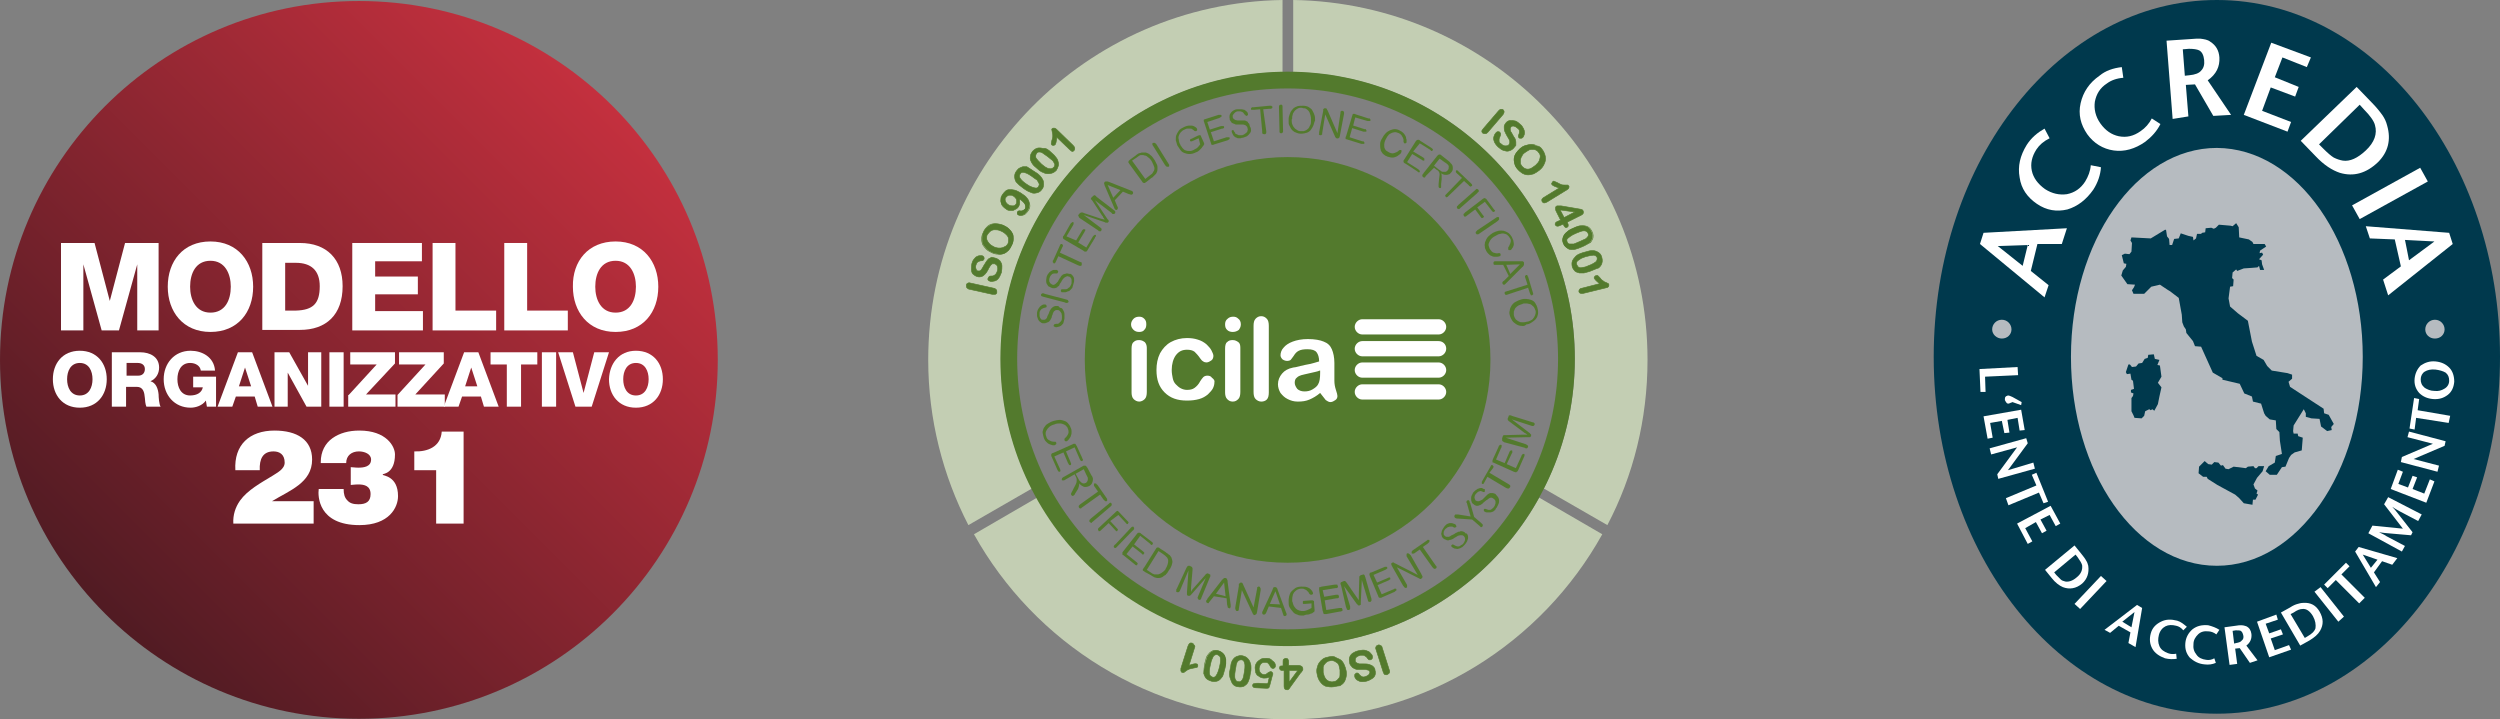 <svg xmlns="http://www.w3.org/2000/svg" xmlns:xlink="http://www.w3.org/1999/xlink" id="Livello_1" x="0px" y="0px" viewBox="0 0 491.8 141.5" style="enable-background:new 0 0 491.8 141.5;" xml:space="preserve"><rect x="0" y="0" width="491.8" height="141.5" fill="#808080" stroke="none"/><style type="text/css">	.st0{fill:#00394D;}	.st1{fill:#B6BBC0;}	.st2{fill:#FFFFFF;}	.st3{fill:#C3CEB3;}	.st4{fill:#537A2D;}	.st5{fill:none;stroke:#537A2D;stroke-width:0.12;stroke-miterlimit:10;}	.st6{fill:url(#SVGID_1_);}</style><g>	<path class="st0" d="M491.8,70.2c0,38.8-24.9,70.2-55.7,70.2s-55.7-31.4-55.7-70.2S405.3,0,436.1,0S491.8,31.5,491.8,70.2"></path>	<path class="st1" d="M464.8,70.2c0,22.7-12.9,41.1-28.7,41.1c-15.9,0-28.7-18.4-28.7-41.1s12.9-41.1,28.7-41.1  C452,29.2,464.8,47.6,464.8,70.2"></path>	<polyline class="st0" points="430.5,46.4 429,45.9 428.6,46.9 427.7,47 427.3,48.2 426.8,48.2 426.7,47 426.3,46.5 426.1,45.2   425.9,45.2 423.1,46.9 419.3,46.7 419.1,47.3 419.4,47.8 419.3,49.5 418.9,50 418,49.9 417.4,50.2 417.8,51.8 418.3,51.9   418.2,52.5 417.6,53.2 417.3,54.2 418.5,55.9 420,56 419.8,56.5 419.4,57.1 419.7,57.8 421.8,57.8 423.2,56.4 424.9,56 426.4,57   426.9,57.3 428.6,58.6 429.2,61.9 429.3,63.4 429.6,64.2 430,64.8 430.1,65.5 431.4,67.1 431.8,68.1 433,68.2 435.3,73.3   437.2,74.4 437.2,74.7 440.6,75.5 441.5,77.4 443,78 443.2,79 444.8,79.4 445.4,81.3 445.7,81.8 446.5,82.5 447.7,82.7 447.8,84.4   448.4,85 448.5,86.7 448.9,89.3 447.7,89.7 447.5,91 446.3,91.7 445.7,92.7 446.5,93.4 447.9,93.4 448.9,91.9 449.6,91.8   450.3,90.1 450.7,89.5 451.4,89 452.8,88.6 453,86.1 452.1,85.8 452,85.3 451.2,85.3 451.1,84.8 451.2,83.7 453.2,80.5 453.6,81.3   453.6,82 454.7,82.3 456.3,82.4 456.6,83.9 457.8,84.8 458.7,84.6 458.6,84 459.1,83.4 458.1,81.6 457.2,81.3 457.1,80.4   450.5,76.1 450.2,75.1 450.9,74.5 450.9,73.7 450,73.4 446.9,72.9 446,72 445.3,70.8 443.9,70 443,67.2 442.2,63.1 440.2,61.6   438.7,60.3 438.4,58.7 438.7,56.4 439.3,56.3 439.4,55 439.1,54.7 439.2,53.6 439.9,53 440.1,53.3 441.4,52.8 442.9,52.7   444.1,52.6 444.4,52.3 444.6,53.1 445.4,53.1 445,52 444.9,51.2 444.4,51 445.2,50.1 445,49.7 444.5,49.8 444.6,49.3 445.8,48.5   445.5,48 443.3,48 443.1,47.6 442.4,47.1 440.5,46.7 440.4,44.7 439.9,43.9 439.2,44.5 438.8,44.4 436.5,44.2 435.9,44.8 435.5,45   435,44.8 433.9,44.9 433.8,45.7 433.2,45.8 433,46 432.2,46 432,46.9 431.5,47.3 431.4,46.6  "></polyline>	<polyline class="st0" points="422.6,69.8 422.5,70.4 421.9,70.6 421.4,71.4 420.7,71.5 420.2,72.1 419.4,72.2 419,71.7 418.7,71.7   418.2,73.2 418.4,73.6 419.1,73.5 419.3,74.7 419.6,74.9 419.8,76.5 419.2,76.7 419.2,77.2 419.7,77.4 419.6,77.9 419.3,78.3   419.3,80.9 419.7,81.7 419.9,82.2 421.3,82.3 421.8,81.8 422,80.9 422.8,80.5 423.1,80.7 423.4,80.5 423.8,80.8 424.5,79.5   424.8,78 425.2,76.2 424.5,75.3 425.2,74.1 424.9,71.9 424.4,71.8 424.8,70.8 423.9,70.6 423.7,69.7  "></polyline>	<polyline class="st0" points="445.4,91.7 445.1,92.7 444,94 443.3,95.3 443.6,96.1 444.1,96.5 443.9,97.1 444.2,97.3 443.7,98.3   443.2,98.3 443.1,99.3 441.4,99 440.5,98 439.7,97.3 436.2,95.4 434.3,94.2 434.1,93.8 433.4,93.8 432.5,93.1 432.6,91.8   433.7,90.7 434.4,91.3 435.1,91.4 435.6,90.9 436.4,91 436.9,91.6 437.3,91.5 437.8,92.2 438.4,92.3 439.4,91.8 441.8,92.1   442.2,91.8 443.3,91.7 443.6,92.1 443.9,92.1 444.3,91.7  "></polyline>	<path class="st1" d="M395.7,64.8c0,1-0.8,1.8-1.9,1.8c-1,0-1.9-0.8-1.9-1.8s0.8-1.9,1.9-1.9S395.7,63.8,395.7,64.8"></path>	<path class="st1" d="M480.9,64.8c0,1-0.8,1.8-1.9,1.8s-1.9-0.8-1.9-1.8s0.8-1.9,1.9-1.9S480.9,63.8,480.9,64.8"></path>	<polyline class="st2" points="389.6,77.1 389.4,72.6 396.9,72.2 397,73.8 390.5,74.1 390.6,77.1  "></polyline>	<path class="st2" d="M397.6,79.7l-1.7-0.6c-0.1,0-0.1,0.1-0.3,0.1c-0.1,0.1-0.3,0.1-0.4,0.2c-0.2,0-0.4,0-0.5-0.2  c-0.1-0.1-0.2-0.3-0.3-0.5c0-0.3,0-0.5,0.1-0.6c0.1-0.2,0.3-0.2,0.5-0.3c0.2,0,0.5,0.1,0.9,0.3l1.8,1L397.6,79.7L397.6,79.7z"></path>	<polyline class="st2" points="391,86.3 390.2,81.9 397.6,80.6 398.3,84.6 397.3,84.7 396.9,82.2 394.9,82.6 395.3,85.1 394.3,85.2   393.8,82.8 391.5,83.2 392,86.1  "></polyline>	<polyline class="st2" points="393.1,94.2 392.9,93.3 396.8,88 391.7,89.4 391.4,88.2 398.6,86.2 398.9,87.2 395,92.5 400,91   400.3,92.2  "></polyline>	<polyline class="st2" points="402,99 401.1,96.9 395.1,99.4 394.6,98 400.6,95.5 399.7,93.4 400.6,93 402.9,98.7  "></polyline>	<polyline class="st2" points="398.9,107 396.8,103 403.4,99.5 405.3,103 404.4,103.5 403.2,101.3 401.4,102.2 402.6,104.4   401.7,104.9 400.5,102.7 398.4,103.9 399.8,106.5  "></polyline>	<path class="st2" d="M408.5,113.6c0.9-0.7,1.2-1.5,1.1-2.4c-0.1-0.4-0.4-0.9-0.9-1.6l-0.4-0.5l-4.2,3.5l0.4,0.5  c0.4,0.4,0.7,0.7,0.9,0.9c0.2,0.2,0.5,0.3,0.9,0.4C406.9,114.5,407.7,114.3,408.5,113.6 M409.6,114.8c-1.2,1-2.5,1.2-3.8,0.7  c-0.7-0.3-1.5-0.9-2.2-1.8l-1.3-1.6l5.8-4.8l1.3,1.6c0.4,0.5,0.8,1,1,1.4c0.2,0.3,0.3,0.6,0.4,1C411,112.7,410.6,113.9,409.6,114.8  "></path>	<polyline class="st2" points="409.2,119.8 408.1,118.8 413.3,113.3 414.4,114.3  "></polyline>	<path class="st2" d="M419.3,123.4l0.6-3l-2.4,1.9L419.3,123.4L419.3,123.4z M420.1,127.3l-1.4-0.8l0.4-2.1l-2.3-1.3l-1.7,1.4  l-1.1-0.6l6.4-4.9l1,0.6"></path>	<path class="st2" d="M430.2,123.3l-0.7,0.7c-0.4-0.5-0.9-0.8-1.4-0.9c-0.8-0.2-1.5-0.2-2.1,0.1s-1.1,0.9-1.3,1.7  c-0.2,0.8-0.2,1.5,0.1,2.2c0.3,0.7,0.9,1.1,1.7,1.4c0.5,0.2,1.1,0.2,1.6,0.1l0.1,1c-0.7,0.1-1.5,0.1-2.3-0.1c-1.1-0.4-2-1-2.5-1.9  c-0.5-0.9-0.6-1.9-0.3-3c0.3-1.1,1-1.8,2-2.3c1-0.5,2-0.5,3.2-0.2C429,122.3,429.6,122.8,430.2,123.3"></path>	<path class="st2" d="M436.6,123.9l-0.6,0.9c-0.5-0.4-1.1-0.6-1.6-0.6c-0.8-0.1-1.5,0.1-2,0.6c-0.5,0.5-0.9,1.1-0.9,1.9  c-0.1,0.8,0.1,1.5,0.6,2.1c0.4,0.6,1.1,0.9,1.9,1c0.5,0.1,1.1,0,1.6-0.3l0.3,0.9c-0.7,0.3-1.4,0.4-2.2,0.3  c-1.2-0.1-2.1-0.6-2.9-1.3c-0.7-0.8-1-1.7-0.9-2.9c0.1-1.1,0.6-2,1.4-2.7c0.9-0.7,1.9-0.9,3.1-0.8  C435.2,123.2,436,123.5,436.6,123.9"></path>	<path class="st2" d="M441.3,125c-0.1-0.4-0.2-0.7-0.5-0.9c-0.2-0.1-0.5-0.1-1-0.1l-0.6,0.1l0.3,2.5l0.4-0.1  c0.5-0.1,0.9-0.2,1.1-0.5C441.3,125.8,441.4,125.4,441.3,125 M444.1,129.9l-1.5,0.5l-2-2.9l-0.9,0.1l0.4,3l-1.5,0.2l-1-7.4l2.2-0.3  c0.5-0.1,0.8-0.1,1.1-0.1c0.4,0,0.7,0.1,1,0.2c0.6,0.3,0.9,0.8,1,1.5c0.1,0.9-0.2,1.7-1,2.3L444.1,129.9L444.1,129.9z"></path>	<polyline class="st2" points="450.7,127.8 446.4,129.3 444,122.3 447.8,120.9 448.1,121.9 445.7,122.7 446.4,124.6 448.7,123.8   449.1,124.8 446.7,125.6 447.5,127.9 450.3,126.9  "></polyline>	<path class="st2" d="M455,121.2c-0.6-1-1.3-1.5-2.1-1.4c-0.4,0-1,0.2-1.7,0.7l-0.6,0.3l2.8,4.7l0.5-0.3c0.5-0.3,0.8-0.5,1.1-0.8  c0.2-0.2,0.4-0.5,0.5-0.8C455.6,122.9,455.5,122.1,455,121.2 M456.3,120.3c0.8,1.4,0.8,2.6,0.1,3.8c-0.4,0.7-1.1,1.3-2.1,1.9  l-1.8,1l-3.8-6.5l1.8-1c0.6-0.4,1.1-0.6,1.5-0.7c0.3-0.1,0.7-0.2,1.1-0.2C454.6,118.5,455.6,119.1,456.3,120.3"></path>	<polyline class="st2" points="461.1,121.3 460,122.3 455.3,116.4 456.5,115.5  "></polyline>	<polyline class="st2" points="462.2,111.4 460.6,113 465.2,117.6 464.1,118.7 459.5,114.1 457.9,115.7 457.2,115 461.5,110.7  "></polyline>	<path class="st2" d="M467.7,110.1l-2.9-1l1.6,2.6L467.7,110.1z M471.6,109.8l-1,1.3l-2-0.7l-1.6,2.2l1.2,1.9l-0.8,1l-4.1-7l0.7-0.9  "></path>	<path class="st2" d="M476.4,101.2l-0.7,1.3l-3.6-1.9c-0.3-0.2-0.8-0.4-1.5-0.9c0.4,0.4,0.8,0.9,1.1,1.3l2.9,3.7l-0.3,0.6l-4.6-0.4  c-0.3,0-0.9-0.1-1.7-0.2c0.6,0.3,1.1,0.5,1.5,0.8l3.6,1.9l-0.6,1.1l-6.6-3.6l0.8-1.5l6,0.6l-3.7-4.8l0.8-1.4L476.4,101.2  L476.4,101.2z"></path>	<polyline class="st2" points="478.9,94.7 477.3,98.9 470.3,96.2 471.7,92.4 472.7,92.8 471.8,95.2 473.7,95.9 474.6,93.6   475.5,93.9 474.6,96.2 476.9,97.1 478,94.3  "></polyline>	<polyline class="st2" points="481.1,86.8 480.9,87.7 474.8,90.3 479.8,91.6 479.5,92.8 472.3,90.9 472.5,89.9 478.6,87.3 473.6,86   473.9,84.9  "></polyline>	<polyline class="st2" points="475.9,78.5 475.6,80.7 482,81.8 481.7,83.2 475.3,82.2 475,84.5 474,84.3 474.9,78.3  "></polyline>	<path class="st2" d="M479.1,72.7c-0.9-0.1-1.6,0.1-2.1,0.4s-0.8,0.9-0.8,1.5c0,0.7,0.2,1.2,0.8,1.7c0.5,0.3,1.1,0.6,1.9,0.6  c0.8,0.1,1.4-0.1,1.9-0.4c0.6-0.3,1-0.9,1-1.6c0-0.7-0.2-1.2-0.7-1.6C480.6,73,479.9,72.8,479.1,72.7 M479.1,71.1  c1.1,0.1,2,0.5,2.7,1.2c0.7,0.7,1,1.7,1,2.8c-0.1,1.1-0.5,2-1.3,2.6c-0.8,0.6-1.7,0.9-2.9,0.8c-1.1-0.1-2-0.5-2.7-1.2  c-0.7-0.8-1-1.7-0.9-2.8c0.1-1,0.5-1.9,1.2-2.6C477.1,71.3,478,71,479.1,71.1"></path>	<path class="st2" d="M398.9,48.2l-5.9,0.2l4.9,3.9L398.9,48.2L398.9,48.2z M406.6,44.9l-1,3.1l-4.8,0l-1.3,5.3l3.5,2.8l-0.8,2.4  l-12.7-10.5l0.7-2.2"></path>	<path class="st2" d="M402.2,25.3l1,1.9c-1.2,0.6-2,1.3-2.6,2.2c-0.9,1.4-1.2,2.8-0.9,4.2c0.3,1.4,1.2,2.6,2.6,3.6  c1.4,0.9,2.8,1.2,4.3,1c1.5-0.3,2.7-1.1,3.6-2.5c0.6-1,1-2,1.1-3.2l2,0.4c-0.1,1.5-0.6,3-1.5,4.4c-1.4,2-3.1,3.3-5.1,3.9  c-2.1,0.5-4.1,0.2-6-1.1c-1.9-1.3-3.1-3-3.4-5.2c-0.4-2.2,0.1-4.3,1.4-6.4C399.6,27.1,400.8,26.1,402.2,25.3"></path>	<path class="st2" d="M417.4,13.2l0.3,2.1c-1.3,0.1-2.4,0.5-3.2,1.1c-1.4,0.9-2.1,2.1-2.4,3.6c-0.2,1.4,0.1,2.9,1.1,4.3  c1,1.4,2.2,2.2,3.6,2.5c1.5,0.3,2.9,0,4.3-1c0.9-0.6,1.7-1.5,2.2-2.5l1.7,1.1c-0.7,1.4-1.7,2.5-3,3.5c-2,1.4-4.1,2-6.2,1.7  c-2.1-0.3-3.9-1.4-5.2-3.2c-1.3-1.9-1.8-3.9-1.3-6.1c0.5-2.2,1.7-4,3.7-5.4C414.2,13.9,415.7,13.4,417.4,13.2"></path>	<path class="st2" d="M433.6,11.8c-0.1-0.9-0.4-1.6-1-1.9c-0.4-0.2-1.1-0.3-2-0.3l-1.2,0.1l0.4,5.2l0.9-0.1c1.1-0.1,1.9-0.4,2.3-0.9  C433.5,13.4,433.7,12.7,433.6,11.8 M438.9,22.6l-3.5,0.2l-3.6-6.2l-1.8,0.1l0.5,6.2l-3.1,0.5L426.2,8l4.5-0.3  c1-0.1,1.7-0.1,2.1-0.1c0.8,0.1,1.5,0.2,2,0.6c1.1,0.7,1.7,1.7,1.8,3.1c0.1,1.8-0.6,3.3-2.3,4.5C434.3,15.8,438.9,22.6,438.9,22.6z  "></path>	<polyline class="st2" points="450,25.9 441.4,22.6 446.8,8.4 454.6,11.3 453.8,13.2 449,11.3 447.5,15.2 452.2,17.1 451.5,19   446.7,17.2 445,21.8 450.7,24  "></polyline>	<path class="st2" d="M465.4,29.6c1.7-1.6,2.3-3.3,1.8-5c-0.2-0.8-1-1.9-2.1-3l-0.9-1l-8,7.8l0.9,0.9c0.8,0.8,1.5,1.4,2,1.7  c0.6,0.3,1.2,0.5,1.8,0.6C462.3,31.8,463.8,31.1,465.4,29.6 M467.8,31.9c-2.3,2.2-4.8,2.9-7.5,2.1c-1.5-0.5-3.1-1.5-4.8-3.3l-2.9-3  l11-10.6l2.9,3c1,1,1.7,1.9,2.2,2.6c0.4,0.6,0.7,1.2,0.9,2C470.4,27.5,469.8,29.9,467.8,31.9"></path>	<polyline class="st2" points="464.2,43.1 462.7,40.4 476.1,33 477.6,35.7  "></polyline>	<path class="st2" d="M473.9,51.2l5-3.7l-5.8-0.3C473.1,47.1,473.9,51.2,473.9,51.2z M469.8,58.1l-1-3.1l3.5-2.6l-1.2-5.3l-4.9-0.2  l-0.8-2.4l16.4,1.3l0.7,2.2"></path></g><g>	<path class="st3" d="M196.9,70.6c0-30.8,24.7-55.9,55.4-56.4V0c-38.6,0.6-69.7,32-69.7,70.8c0,11.7,2.9,22.8,7.9,32.5l12.5-7.2  C199.1,88.4,196.9,79.8,196.9,70.6"></path>	<path class="st3" d="M309.8,70.6c0,9.2-2.2,17.8-6.1,25.5l12.5,7.2c5.1-9.7,7.9-20.8,7.9-32.5C324.1,32,293,0.6,254.4,0v14.2  C285.1,14.7,309.8,39.8,309.8,70.6"></path>	<path class="st3" d="M302.8,97.9c-9.5,17.1-27.5,28.8-48.4,29.1c-0.3,0-0.7,0-1,0c-0.4,0-0.7,0-1,0c-20.8-0.4-38.9-12-48.4-29.1  l-12.4,7.2c11.9,21.4,34.7,36,60.8,36.4c0.3,0,0.7,0,1,0s0.7,0,1,0c26.2-0.4,48.9-15,60.8-36.4C315.2,105.1,302.8,97.9,302.8,97.9z  "></path>	<path class="st4" d="M293.2,70.8c0,22-17.8,39.9-39.9,39.9s-39.9-17.8-39.9-39.9s17.9-39.9,39.9-39.9S293.2,48.7,293.2,70.8"></path>	<path class="st4" d="M253.3,14.1c-31.1,0-56.5,25.3-56.5,56.5s25.3,56.5,56.5,56.5s56.5-25.3,56.5-56.5S284.5,14.1,253.3,14.1   M253.3,123.8c-29.4,0-53.2-23.8-53.2-53.2s23.8-53.2,53.2-53.2s53.2,23.8,53.2,53.2S282.7,123.8,253.3,123.8"></path>	<path class="st2" d="M224.1,65.3c-0.4,0-0.8-0.1-1.1-0.4s-0.5-0.6-0.5-1.1c0-0.4,0.2-0.8,0.5-1.1c0.3-0.3,0.7-0.4,1.1-0.4  c0.4,0,0.7,0.1,1,0.4s0.4,0.6,0.4,1.1c0,0.5-0.1,0.8-0.4,1.1C224.9,65.2,224.5,65.3,224.1,65.3 M225.6,68.4v8.7  c0,0.6-0.1,1.1-0.4,1.4c-0.3,0.3-0.7,0.5-1.1,0.5c-0.4,0-0.8-0.2-1.1-0.5c-0.3-0.3-0.4-0.8-0.4-1.3v-8.6c0-0.6,0.1-1.1,0.4-1.3  c0.3-0.3,0.6-0.4,1.1-0.4s0.8,0.2,1.1,0.4C225.4,67.5,225.6,67.9,225.6,68.4"></path>	<path class="st2" d="M238.9,75.2c0,0.4-0.1,0.8-0.3,1.2c-0.2,0.4-0.6,0.8-1,1.2c-0.5,0.4-1,0.7-1.7,0.9s-1.5,0.3-2.4,0.3  c-1.9,0-3.3-0.5-4.4-1.6c-1.1-1.1-1.6-2.5-1.6-4.4c0-1.2,0.2-2.3,0.7-3.3c0.5-0.9,1.2-1.7,2.1-2.2c0.9-0.5,2-0.8,3.2-0.8  c0.8,0,1.5,0.1,2.1,0.3c0.7,0.2,1.2,0.5,1.7,0.9c0.4,0.4,0.8,0.8,1,1.2c0.2,0.4,0.4,0.8,0.4,1.1s-0.1,0.7-0.4,0.9s-0.6,0.4-1,0.4  c-0.2,0-0.5-0.1-0.6-0.2c-0.2-0.1-0.4-0.3-0.6-0.6c-0.4-0.6-0.8-1-1.1-1.3c-0.4-0.3-0.9-0.4-1.5-0.4c-0.9,0-1.6,0.3-2.2,1.1  c-0.5,0.7-0.8,1.7-0.8,2.9c0,0.6,0.1,1.1,0.2,1.6c0.1,0.5,0.3,0.9,0.6,1.2c0.3,0.3,0.6,0.6,1,0.8c0.4,0.2,0.8,0.3,1.2,0.3  c0.6,0,1.1-0.1,1.5-0.4c0.4-0.3,0.8-0.7,1.1-1.3c0.2-0.3,0.4-0.6,0.6-0.8s0.5-0.3,0.8-0.3c0.4,0,0.7,0.1,0.9,0.4  C238.8,74.6,239,74.9,238.9,75.2"></path>	<path class="st2" d="M242.5,65.3c-0.4,0-0.8-0.1-1.1-0.4s-0.4-0.6-0.4-1.1c0-0.4,0.1-0.8,0.5-1.1c0.3-0.3,0.7-0.4,1.1-0.4  s0.7,0.1,1,0.4c0.3,0.2,0.5,0.6,0.5,1.1c0,0.5-0.2,0.8-0.4,1.1C243.3,65.2,242.9,65.3,242.5,65.3 M244,68.4v8.7  c0,0.6-0.1,1.1-0.4,1.4c-0.3,0.3-0.6,0.5-1.1,0.5s-0.8-0.2-1.1-0.5c-0.3-0.3-0.4-0.8-0.4-1.3v-8.6c0-0.6,0.1-1.1,0.4-1.3  c0.3-0.3,0.6-0.4,1.1-0.4s0.8,0.2,1.1,0.4C243.9,67.5,244,67.9,244,68.4"></path>	<path class="st2" d="M246.6,77.1V64.1c0-0.6,0.1-1.1,0.4-1.4c0.3-0.3,0.6-0.5,1.1-0.5c0.5,0,0.8,0.2,1.1,0.5  c0.3,0.3,0.4,0.8,0.4,1.4v13.1c0,0.6-0.1,1.1-0.4,1.4c-0.3,0.3-0.7,0.4-1.1,0.4s-0.8-0.2-1.1-0.5C246.7,78.2,246.6,77.7,246.6,77.1  "></path>	<path class="st2" d="M259.7,77.3c-0.7,0.6-1.4,1-2.1,1.3c-0.7,0.3-1.4,0.4-2.3,0.4c-0.8,0-1.4-0.2-2-0.5c-0.6-0.3-1-0.7-1.4-1.2  c-0.3-0.5-0.5-1.1-0.5-1.7c0-0.8,0.3-1.5,0.8-2.1c0.5-0.6,1.2-1,2.2-1.2c0.2,0,0.7-0.1,1.4-0.3c0.8-0.2,1.4-0.3,1.9-0.4  c0.5-0.1,1.1-0.3,1.8-0.5c0-0.8-0.2-1.4-0.5-1.8s-0.9-0.6-1.8-0.6c-0.8,0-1.3,0.1-1.7,0.3c-0.4,0.2-0.7,0.5-1,1  c-0.3,0.4-0.5,0.7-0.6,0.8c-0.1,0.1-0.4,0.2-0.7,0.2c-0.3,0-0.6-0.1-0.9-0.3c-0.2-0.2-0.4-0.5-0.4-0.8c0-0.5,0.2-1.1,0.6-1.5  c0.4-0.5,1-0.9,1.8-1.2c0.8-0.3,1.8-0.5,3-0.5c1.3,0,2.4,0.2,3.1,0.5c0.8,0.3,1.3,0.8,1.6,1.5c0.3,0.7,0.5,1.6,0.5,2.7  c0,0.7,0,1.3,0,1.8c0,0.5,0,1,0,1.7c0,0.6,0.1,1.2,0.3,1.8c0.2,0.6,0.3,1,0.3,1.2c0,0.3-0.1,0.6-0.4,0.8c-0.3,0.2-0.6,0.4-1,0.4  c-0.3,0-0.6-0.2-0.9-0.4C260.4,78.2,260.1,77.8,259.7,77.3 M259.6,72.9c-0.4,0.2-1.1,0.3-1.9,0.5c-0.8,0.2-1.4,0.3-1.7,0.4  c-0.3,0.1-0.6,0.2-0.9,0.5c-0.3,0.2-0.4,0.6-0.4,1s0.2,0.8,0.5,1.2c0.3,0.3,0.8,0.5,1.4,0.5c0.6,0,1.1-0.1,1.6-0.4s0.9-0.6,1.1-1  c0.3-0.5,0.4-1.2,0.4-2.3V72.9z"></path>	<path class="st2" d="M284.5,64.3c0,0.8-0.7,1.5-1.5,1.5h-15c-0.8,0-1.5-0.7-1.5-1.5s0.7-1.5,1.5-1.5h15  C283.8,62.8,284.5,63.5,284.5,64.3"></path>	<path class="st2" d="M284.5,77.1c0,0.8-0.7,1.5-1.5,1.5h-15c-0.8,0-1.5-0.7-1.5-1.5s0.7-1.5,1.5-1.5h15  C283.8,75.6,284.5,76.3,284.5,77.1"></path>	<path class="st2" d="M284.5,72.8c0,0.8-0.7,1.5-1.5,1.5h-15c-0.8,0-1.5-0.7-1.5-1.5s0.7-1.5,1.5-1.5h15  C283.8,71.3,284.5,72,284.5,72.8"></path>	<path class="st2" d="M284.5,68.6c0,0.8-0.7,1.5-1.5,1.5h-15c-0.8,0-1.5-0.7-1.5-1.5s0.7-1.5,1.5-1.5h15  C283.8,67.1,284.5,67.7,284.5,68.6"></path>	<path class="st4" d="M208.8,60.6c0.2,0.1,0.3,0.3,0.4,0.5c0.1,0.2,0.2,0.4,0.2,0.7c0,0.3,0,0.5,0,0.9c0,0.1-0.1,0.3-0.1,0.4  c0,0.1-0.1,0.3-0.1,0.4s-0.1,0.2-0.2,0.3c-0.1,0.1-0.2,0.2-0.3,0.3c-0.2,0.1-0.4,0.2-0.6,0.2c-0.2,0.1-0.4,0.1-0.6,0  c-0.1,0-0.1-0.1-0.2-0.1c0-0.1-0.1-0.2,0-0.2c0-0.1,0.1-0.2,0.1-0.2c0.1,0,0.2-0.1,0.4-0.1c0.1,0,0.1,0,0.3,0  c0.1,0,0.2-0.1,0.3-0.2c0.1-0.1,0.2-0.2,0.3-0.3s0.2-0.3,0.2-0.6c0-0.2,0-0.3,0-0.5c0-0.2-0.1-0.3-0.1-0.5  c-0.1-0.1-0.2-0.3-0.3-0.4c-0.1-0.1-0.2-0.2-0.4-0.2c-0.2,0-0.3,0-0.4,0c-0.1,0.1-0.2,0.1-0.3,0.2c-0.1,0.1-0.2,0.2-0.2,0.3  c-0.1,0.1-0.1,0.2-0.1,0.3c-0.1,0.2-0.2,0.4-0.2,0.6c-0.1,0.2-0.1,0.3-0.2,0.4c0,0.1-0.1,0.2-0.2,0.3c-0.1,0.1-0.1,0.2-0.2,0.2  c0,0-0.1,0.1-0.2,0.1c-0.1,0-0.2,0.1-0.2,0.1c-0.1,0-0.2,0-0.3,0.1c-0.1,0-0.2,0-0.4,0c-0.2,0-0.4-0.1-0.6-0.3  c-0.2-0.1-0.3-0.3-0.4-0.5c-0.1-0.2-0.1-0.4-0.2-0.6c0-0.2,0-0.5,0-0.7c0-0.1,0.1-0.3,0.1-0.4c0.1-0.2,0.1-0.3,0.2-0.4  c0.1-0.1,0.2-0.3,0.3-0.4c0.1-0.1,0.3-0.2,0.4-0.3c0.1,0,0.2-0.1,0.3-0.1c0.1,0,0.2,0,0.3,0c0.1,0,0.1,0,0.2,0.1  c0.1,0.1,0.1,0.2,0.1,0.3c0,0.1-0.1,0.2-0.2,0.2c-0.1,0-0.2,0-0.3,0.1c-0.1,0-0.2,0-0.3,0.1c-0.1,0-0.2,0.1-0.3,0.2  c-0.1,0.1-0.2,0.2-0.2,0.3c-0.1,0.1-0.1,0.3-0.1,0.4c0,0.2,0,0.3,0,0.5s0.1,0.3,0.1,0.4c0.1,0.1,0.1,0.2,0.2,0.3  c0.1,0.1,0.2,0.1,0.3,0.1c0.2,0,0.3,0,0.4,0c0.1,0,0.2-0.1,0.3-0.2c0.1-0.1,0.2-0.2,0.2-0.4c0.1-0.1,0.1-0.3,0.2-0.4  c0.1-0.2,0.2-0.4,0.2-0.5c0.1-0.2,0.1-0.3,0.2-0.4c0.1-0.1,0.1-0.2,0.2-0.3s0.1-0.1,0.2-0.2c0.1-0.1,0.2-0.1,0.3-0.2  c0.1,0,0.2-0.1,0.3-0.1c0.1,0,0.2,0,0.3,0c0.1,0,0.2,0,0.3,0C208.4,60.5,208.6,60.6,208.8,60.6"></path>	<path class="st4" d="M209.7,58.9c0.1,0,0.2,0.1,0.3,0.1c0.1,0,0.1,0.1,0.1,0.1c0,0,0,0.1,0.1,0.1c0,0,0,0.1,0,0.2  c0,0,0,0.1-0.1,0.1s-0.1,0.1-0.1,0.1c-0.1,0-0.1,0-0.2,0c-0.1,0-0.2,0-0.3-0.1l-4.2-1.1c-0.1,0-0.2-0.1-0.3-0.1  c-0.1,0-0.1-0.1-0.2-0.1c0,0,0-0.1,0-0.1c0,0,0-0.1,0-0.2c0,0,0-0.1,0.1-0.1s0.1-0.1,0.1-0.1c0.1,0,0.1,0,0.2,0  c0.1,0,0.2,0,0.3,0.1"></path>	<path class="st4" d="M210.8,54c0.2,0.2,0.3,0.3,0.4,0.5c0.1,0.2,0.1,0.4,0.1,0.7c0,0.3-0.1,0.5-0.2,0.9c0,0.1-0.1,0.2-0.1,0.4  c-0.1,0.1-0.1,0.2-0.2,0.3c-0.1,0.1-0.2,0.2-0.3,0.3c-0.1,0.1-0.2,0.2-0.4,0.2c-0.2,0.1-0.4,0.2-0.6,0.2c-0.2,0-0.4,0-0.6,0  c-0.1,0-0.1-0.1-0.2-0.2c0-0.1,0-0.2,0-0.2c0-0.1,0.1-0.2,0.2-0.2c0.1,0,0.2,0,0.4,0c0.1,0,0.1,0,0.3,0s0.2,0,0.4-0.1  c0.1-0.1,0.2-0.2,0.4-0.3c0.1-0.1,0.2-0.3,0.3-0.5c0.1-0.2,0.1-0.3,0.1-0.5s0-0.3,0-0.5c0-0.1-0.1-0.3-0.2-0.4s-0.2-0.2-0.4-0.2  c-0.2-0.1-0.3-0.1-0.4,0c-0.1,0-0.2,0.1-0.4,0.2c-0.1,0.1-0.2,0.2-0.3,0.3c-0.1,0.1-0.1,0.2-0.2,0.3c-0.1,0.2-0.2,0.4-0.3,0.5  s-0.2,0.3-0.2,0.4c-0.1,0.1-0.1,0.2-0.2,0.2c-0.1,0.1-0.2,0.1-0.2,0.2c0,0-0.1,0.1-0.2,0.1c-0.1,0-0.2,0.1-0.3,0.1  c-0.1,0-0.2,0-0.3,0c-0.1,0-0.2,0-0.4-0.1c-0.2-0.1-0.4-0.2-0.6-0.3c-0.1-0.2-0.2-0.3-0.3-0.5c-0.1-0.2-0.1-0.4-0.1-0.7  c0-0.2,0.1-0.5,0.1-0.7c0.1-0.1,0.1-0.3,0.2-0.4c0.1-0.1,0.2-0.3,0.3-0.4c0.1-0.1,0.2-0.2,0.4-0.3s0.3-0.2,0.5-0.2  c0.1,0,0.2,0,0.3,0c0.1,0,0.2,0,0.3,0c0.1,0,0.1,0.1,0.2,0.2c0.1,0.1,0.1,0.2,0,0.3c0,0.1-0.1,0.2-0.2,0.2c-0.1,0-0.2,0-0.3,0  c-0.1,0-0.2,0-0.3,0c-0.1,0-0.2,0.1-0.3,0.1c-0.1,0.1-0.2,0.2-0.3,0.3c-0.1,0.1-0.1,0.2-0.2,0.4c-0.1,0.2-0.1,0.3-0.1,0.5  s0,0.3,0.1,0.4c0,0.1,0.1,0.2,0.2,0.3c0.1,0.1,0.2,0.1,0.3,0.2c0.2,0,0.3,0.1,0.4,0s0.2-0.1,0.3-0.2c0.1-0.1,0.2-0.2,0.3-0.3  c0.1-0.1,0.2-0.2,0.2-0.3c0.1-0.2,0.2-0.3,0.3-0.5c0.1-0.1,0.2-0.2,0.2-0.3c0.1-0.1,0.1-0.2,0.2-0.2c0.1-0.1,0.1-0.1,0.2-0.2  c0.1,0,0.2-0.1,0.3-0.1c0.1,0,0.2,0,0.3-0.1c0.1,0,0.2,0,0.3,0c0.1,0,0.2,0,0.3,0.1C210.5,53.8,210.7,53.9,210.8,54"></path>	<path class="st4" d="M212.4,51.5c0.1,0,0.2,0.1,0.3,0.1c0.1,0,0.1,0.1,0.1,0.2c0,0,0,0.1,0,0.1s0,0.1,0,0.2c0,0.1-0.1,0.2-0.2,0.2  c-0.1,0-0.1,0-0.2,0c-0.1,0-0.2-0.1-0.3-0.1l-3.9-1.8l-0.5,1.1c-0.1,0.1-0.1,0.2-0.1,0.2s-0.1,0.1-0.1,0.1c0,0-0.1,0-0.1,0  c0,0-0.1,0-0.1,0c0,0-0.1,0-0.1-0.1s0-0.1-0.1-0.1c0-0.1,0-0.1,0-0.2c0-0.1,0-0.2,0.1-0.2l1.3-2.9c0-0.1,0.1-0.2,0.1-0.2  c0,0,0.1-0.1,0.1-0.1c0,0,0.1,0,0.1,0c0,0,0.1,0,0.1,0c0,0,0.1,0,0.1,0.1c0,0,0,0.1,0.1,0.1c0,0,0,0.1,0,0.2c0,0.1-0.1,0.2-0.1,0.2  l-0.5,1.1"></path>	<path class="st4" d="M211.7,47.3l1.2-2c0,0,0.1-0.1,0.1-0.1s0.1-0.1,0.1-0.1c0,0,0.1,0,0.1,0c0.1,0,0.1,0,0.2,0s0.1,0.1,0.1,0.1  c0,0,0,0.1,0,0.1c0,0,0,0.1-0.1,0.2s0,0.1-0.1,0.2l-1.2,2l1.6,1l1.3-2.2c0,0,0.1-0.1,0.1-0.1s0.1-0.1,0.1-0.1c0,0,0.1,0,0.1-0.1  c0.1,0,0.1,0,0.2,0c0.1,0,0.1,0.1,0.1,0.1s0,0.1,0,0.1c0,0,0,0.1-0.1,0.2s-0.1,0.1-0.1,0.2l-1.4,2.3c0,0.1-0.1,0.1-0.1,0.2  c0,0-0.1,0.1-0.1,0.1c0,0,0,0-0.1,0.1c0,0-0.1,0-0.1,0c-0.1,0-0.1,0-0.2,0c-0.1,0-0.1-0.1-0.3-0.2l-3.6-2.1  c-0.1-0.1-0.2-0.1-0.3-0.2c0,0-0.1-0.1-0.1-0.2c0-0.1,0-0.1,0-0.2c0-0.1,0.1-0.2,0.2-0.3l1.3-2.3c0,0,0.1-0.1,0.1-0.1  c0,0,0.1-0.1,0.1-0.1c0,0,0.1,0,0.1-0.1c0,0,0.1,0,0.2,0c0.1,0,0.1,0.1,0.1,0.1c0,0,0,0.1,0,0.1c0,0,0,0.1,0,0.2  c0,0-0.1,0.1-0.1,0.2l-1.3,2.2"></path>	<path class="st4" d="M212.4,42.9c-0.1-0.1-0.2-0.2-0.2-0.3c0-0.1-0.1-0.2-0.1-0.2c0-0.1,0-0.1,0.1-0.2s0.1-0.1,0.1-0.1  c0.1-0.1,0.1-0.2,0.2-0.2c0,0,0.1-0.1,0.2-0.1c0,0,0.1,0,0.2,0c0.1,0,0.2,0,0.3,0.1l3.3,1.1c0.1,0,0.3,0.1,0.4,0.1  c0.1,0,0.3,0.1,0.4,0.1c0-0.1-0.1-0.1-0.1-0.2s-0.1-0.1-0.1-0.1c0,0-0.1-0.1-0.1-0.2c0-0.1-0.1-0.2-0.2-0.3l-1.9-2.9  c-0.1-0.1-0.1-0.2-0.2-0.2c0-0.1-0.1-0.1-0.1-0.2s0-0.1,0.1-0.2c0-0.1,0.1-0.1,0.2-0.2c0.1-0.1,0.1-0.2,0.2-0.2s0.1-0.1,0.2-0.1  c0.1,0,0.1,0,0.2,0.1c0.1,0,0.1,0.1,0.2,0.2l3.5,2.7c0,0,0.1,0,0.1,0.1c0,0,0.1,0.1,0.1,0.1s0,0.1,0,0.2c0,0.1,0,0.1-0.1,0.2  s-0.1,0.1-0.2,0.1s-0.1,0-0.2,0c-0.1,0-0.1,0-0.1-0.1c0,0-0.1,0-0.1-0.1l-3.3-2.5l2.4,3.6c0.1,0.1,0.1,0.2,0.2,0.2  c0,0.1,0.1,0.1,0.1,0.2c0,0,0,0.1,0,0.2c0,0,0,0.1-0.1,0.1c0,0.1-0.1,0.1-0.1,0.1c0,0-0.1,0-0.1,0c-0.1,0-0.1,0-0.2,0  s-0.2,0-0.3-0.1l-4.1-1.4l3.3,2.5c0,0,0.1,0.1,0.1,0.1c0,0,0.1,0.1,0.1,0.1s0,0.1,0,0.2c0,0.1,0,0.1-0.1,0.2c0,0.1-0.1,0.1-0.1,0.1  c-0.1,0-0.1,0-0.2,0s-0.1,0-0.2-0.1c0,0-0.1-0.1-0.1-0.1"></path>	<path class="st4" d="M219.3,39.4l0.5,1.2c0.1,0.1,0.1,0.2,0.1,0.3s0,0.2-0.1,0.3c-0.1,0.1-0.1,0.1-0.2,0.1c-0.1,0-0.2,0-0.2-0.1  c0,0-0.1-0.1-0.1-0.1c0,0-0.1-0.1-0.1-0.2l-1.8-4.2c-0.1-0.1-0.1-0.2-0.1-0.3c0-0.1-0.1-0.2-0.1-0.2c0-0.1,0-0.1,0-0.2  c0-0.1,0.1-0.1,0.1-0.2c0,0,0.1-0.1,0.2-0.1c0.1,0,0.1,0,0.2,0c0.1,0,0.1,0,0.2,0c0.1,0,0.2,0.1,0.3,0.1l4.3,1.7  c0.1,0,0.2,0.1,0.2,0.1c0.1,0,0.1,0.1,0.1,0.1c0.1,0,0.1,0.1,0.1,0.2c0,0.1,0,0.2-0.1,0.3c-0.1,0.1-0.2,0.1-0.3,0.1  c-0.1,0-0.2-0.1-0.4-0.1l-1.2-0.5 M220.4,37.4l-2.5-1l1.1,2.5L220.4,37.4L220.4,37.4z"></path>	<path class="st4" d="M225.5,35.8c-0.1,0.1-0.2,0.1-0.3,0.2c-0.1,0-0.1,0-0.2,0c-0.1,0-0.1-0.1-0.2-0.1c-0.1-0.1-0.1-0.2-0.2-0.3  l-2.4-3.3c-0.1-0.1-0.1-0.2-0.2-0.3c0-0.1-0.1-0.1,0-0.2c0-0.1,0-0.1,0.1-0.2c0.1-0.1,0.1-0.1,0.2-0.2l1.1-0.8  c0.1-0.1,0.2-0.2,0.4-0.3c0.1-0.1,0.3-0.2,0.5-0.2c0.2-0.1,0.3-0.1,0.5-0.1c0.2,0,0.4,0,0.6,0c0.3,0.1,0.6,0.2,0.9,0.5  c0.3,0.2,0.5,0.5,0.7,0.8c0.1,0.1,0.2,0.3,0.3,0.5c0.1,0.2,0.2,0.4,0.3,0.6c0.1,0.2,0.1,0.4,0.1,0.7s0,0.5-0.1,0.7  c-0.1,0.2-0.1,0.3-0.2,0.4c-0.1,0.1-0.2,0.2-0.3,0.3c-0.1,0.1-0.2,0.2-0.3,0.3c-0.1,0.1-0.2,0.2-0.3,0.2 M225.3,35.2l0.9-0.7  c0.1-0.1,0.3-0.2,0.4-0.3c0.1-0.1,0.2-0.2,0.2-0.3c0.1-0.1,0.1-0.2,0.2-0.3c0-0.1,0.1-0.2,0.1-0.4c0-0.2,0-0.3-0.1-0.5  c-0.1-0.2-0.1-0.3-0.2-0.5c-0.1-0.1-0.1-0.3-0.2-0.4c-0.1-0.1-0.1-0.2-0.1-0.2c-0.2-0.3-0.4-0.5-0.7-0.7c-0.2-0.2-0.4-0.3-0.6-0.3  c-0.1,0-0.2-0.1-0.4-0.1c-0.1,0-0.2,0-0.4,0c-0.1,0-0.2,0.1-0.4,0.2c-0.1,0.1-0.3,0.2-0.4,0.3l-0.9,0.6L225.3,35.2L225.3,35.2z"></path>	<path class="st4" d="M229.8,32.1c0.1,0.1,0.1,0.2,0.2,0.3c0,0.1,0,0.1,0,0.2c0,0,0,0.1,0,0.1c0,0-0.1,0.1-0.1,0.1c0,0-0.1,0-0.1,0  c-0.1,0-0.1,0-0.2,0c-0.1,0-0.1,0-0.2-0.1s-0.1-0.1-0.2-0.2l-2.3-3.7c-0.1-0.1-0.1-0.2-0.2-0.3c0-0.1,0-0.1,0-0.2c0,0,0-0.1,0-0.1  c0,0,0.1-0.1,0.1-0.1c0,0,0.1,0,0.1,0c0.1,0,0.1,0,0.2,0c0.1,0,0.1,0,0.2,0.1c0.1,0.1,0.1,0.1,0.2,0.2"></path>	<path class="st4" d="M235.8,27.2l-1.1,0.5c-0.1,0-0.1,0-0.2,0.1c-0.1,0-0.1,0-0.2,0c-0.1,0-0.1,0-0.1,0c0,0-0.1-0.1-0.1-0.1  c0-0.1,0-0.1,0-0.2c0,0,0-0.1,0.1-0.1c0,0,0.1-0.1,0.1-0.1c0,0,0.1,0,0.1,0l1.2-0.6c0.1,0,0.2-0.1,0.3-0.1c0.1,0,0.1,0,0.2,0  c0.1,0,0.1,0,0.1,0.1c0,0,0.1,0.1,0.1,0.2l0.5,1.1c0,0.1,0.1,0.2,0.1,0.3s0,0.1-0.1,0.2c0,0,0,0.1-0.1,0.2  c-0.1,0.1-0.2,0.2-0.3,0.4c-0.1,0.1-0.3,0.3-0.5,0.5c-0.2,0.2-0.4,0.3-0.7,0.4c-0.4,0.2-0.8,0.3-1.2,0.3c-0.4,0-0.7-0.1-1-0.2  c-0.3-0.1-0.6-0.3-0.8-0.6c-0.2-0.3-0.4-0.6-0.6-0.9c-0.1-0.3-0.2-0.7-0.3-1c0-0.4,0-0.7,0.1-1c0.1-0.3,0.3-0.6,0.5-0.9  c0.2-0.3,0.6-0.5,1-0.7c0.4-0.2,0.8-0.3,1.1-0.3c0.3,0,0.6,0,0.8,0.1c0.2,0.1,0.4,0.2,0.5,0.3c0.1,0.1,0.2,0.2,0.2,0.3  c0,0.1,0,0.1,0,0.2s-0.1,0.1-0.2,0.2c0,0-0.1,0-0.2,0s-0.2-0.1-0.3-0.2c-0.1-0.1-0.2-0.1-0.3-0.2s-0.2-0.1-0.4-0.1  c-0.1,0-0.3,0-0.5,0c-0.2,0-0.4,0.1-0.6,0.2c-0.3,0.1-0.5,0.3-0.7,0.5c-0.2,0.2-0.3,0.4-0.4,0.7c-0.1,0.2-0.1,0.5,0,0.8  c0,0.3,0.1,0.6,0.2,0.8c0.1,0.1,0.1,0.2,0.2,0.4c0.1,0.1,0.2,0.2,0.3,0.4c0.1,0.1,0.2,0.2,0.3,0.3c0.1,0.1,0.3,0.2,0.4,0.2  c0.2,0.1,0.5,0.1,0.8,0.1c0.3,0,0.5-0.1,0.7-0.2c0.2-0.1,0.5-0.3,0.7-0.4c0.2-0.2,0.4-0.4,0.6-0.7"></path>	<path class="st4" d="M238,25.5l2.2-0.7c0.1,0,0.1,0,0.2,0c0.1,0,0.1,0,0.2,0c0,0,0.1,0,0.1,0c0,0,0.1,0.1,0.1,0.1  c0,0.1,0,0.1,0,0.2s0,0.1-0.1,0.1c0,0-0.1,0.1-0.1,0.1c-0.1,0-0.1,0-0.2,0l-2.2,0.7l0.6,1.8l2.5-0.8c0.1,0,0.1,0,0.2,0s0.1,0,0.2,0  s0.1,0,0.1,0c0,0,0.1,0.1,0.1,0.1s0,0.1,0,0.2c0,0,0,0.1-0.1,0.1c0,0-0.1,0.1-0.1,0.1c-0.1,0-0.1,0-0.2,0.1l-2.6,0.8  c-0.1,0-0.1,0-0.2,0.1c0,0-0.1,0-0.1,0c0,0-0.1,0-0.1,0s-0.1,0-0.1,0c-0.1,0-0.1-0.1-0.1-0.1c0-0.1-0.1-0.2-0.1-0.3l-1.3-4  c0-0.1-0.1-0.2-0.1-0.3c0-0.1,0-0.1,0-0.2s0.1-0.1,0.1-0.1c0.1,0,0.2-0.1,0.3-0.1l2.5-0.8c0.1,0,0.1,0,0.2,0c0.1,0,0.1,0,0.2,0  s0.1,0,0.1,0c0,0,0.1,0.1,0.1,0.1c0,0.1,0,0.1,0,0.2c0,0,0,0.1-0.1,0.1c0,0-0.1,0-0.1,0.1c-0.1,0-0.1,0-0.2,0.1l-2.4,0.8"></path>	<path class="st4" d="M246.1,25.7c0,0.2-0.1,0.4-0.3,0.6c-0.1,0.2-0.3,0.3-0.5,0.5c-0.2,0.1-0.5,0.2-0.8,0.3c-0.1,0-0.3,0-0.4,0.1  c-0.1,0-0.3,0-0.4,0s-0.3,0-0.4-0.1c-0.1,0-0.3-0.1-0.4-0.2c-0.2-0.1-0.3-0.3-0.4-0.5c-0.1-0.2-0.2-0.4-0.2-0.5c0-0.1,0-0.1,0-0.2  c0.1-0.1,0.1-0.1,0.2-0.1c0.1,0,0.2,0,0.2,0.1c0,0.1,0.1,0.2,0.2,0.3c0,0.1,0.1,0.1,0.1,0.2s0.1,0.2,0.3,0.2  c0.1,0.1,0.2,0.1,0.4,0.2c0.2,0,0.4,0,0.6,0c0.2,0,0.3-0.1,0.5-0.2c0.1-0.1,0.3-0.2,0.4-0.3s0.2-0.2,0.2-0.4c0.1-0.1,0.1-0.3,0-0.5  c0-0.2-0.1-0.3-0.2-0.4c-0.1-0.1-0.2-0.2-0.3-0.2c-0.1,0-0.2-0.1-0.4-0.1c-0.1,0-0.2,0-0.3,0c-0.3,0-0.5,0-0.6,0  c-0.2,0-0.3,0-0.4,0s-0.2,0-0.3-0.1c-0.1,0-0.2-0.1-0.3-0.1c-0.1,0-0.1-0.1-0.2-0.1c-0.1,0-0.1-0.1-0.2-0.2  c-0.1-0.1-0.1-0.2-0.2-0.3c-0.1-0.1-0.1-0.2-0.1-0.4c-0.1-0.2,0-0.5,0-0.7c0.1-0.2,0.2-0.4,0.3-0.5c0.1-0.1,0.3-0.3,0.5-0.4  c0.2-0.1,0.4-0.2,0.7-0.2c0.1,0,0.3,0,0.4,0c0.1,0,0.3,0,0.5,0c0.2,0,0.3,0.1,0.5,0.1c0.1,0.1,0.3,0.2,0.4,0.3  c0.1,0.1,0.1,0.1,0.2,0.2c0,0.1,0.1,0.2,0.1,0.3c0,0.1,0,0.2,0,0.2s-0.1,0.1-0.2,0.2c-0.1,0-0.2,0-0.3-0.1c0-0.1-0.1-0.1-0.2-0.2  c-0.1-0.1-0.1-0.2-0.2-0.3s-0.1-0.1-0.3-0.2c-0.1,0-0.2-0.1-0.4-0.1c-0.1,0-0.3,0-0.4,0c-0.2,0-0.3,0.1-0.5,0.2  c-0.1,0.1-0.2,0.2-0.3,0.3s-0.1,0.2-0.2,0.3c0,0.1,0,0.2,0,0.3c0,0.2,0.1,0.3,0.2,0.4c0.1,0.1,0.2,0.1,0.3,0.2  c0.1,0,0.3,0.1,0.4,0.1c0.1,0,0.3,0,0.4,0c0.2,0,0.4,0,0.6,0c0.2,0,0.3,0,0.4,0c0.1,0,0.2,0,0.3,0.1c0.1,0,0.2,0.1,0.2,0.1  c0.1,0,0.2,0.1,0.2,0.2s0.1,0.1,0.2,0.2c0.1,0.1,0.1,0.2,0.1,0.3c0,0.1,0.1,0.2,0.1,0.3C246.1,25.2,246.1,25.4,246.1,25.7"></path>	<path class="st4" d="M249.1,25.8c0,0.1,0,0.2,0,0.3s0,0.1-0.1,0.2c0,0-0.1,0.1-0.1,0.1c0,0-0.1,0-0.2,0c-0.1,0-0.2,0-0.3-0.1  c-0.1,0-0.1-0.1-0.1-0.2c0-0.1,0-0.2,0-0.3l-0.4-4.3l-1.2,0.1c-0.1,0-0.2,0-0.3,0c-0.1,0-0.1,0-0.2,0c0,0-0.1,0-0.1-0.1  s0-0.1,0-0.1s0-0.1,0-0.1c0,0,0-0.1,0.1-0.1c0,0,0.1-0.1,0.1-0.1c0.1,0,0.2,0,0.3,0l3.1-0.3c0.1,0,0.2,0,0.3,0c0.1,0,0.1,0,0.2,0.1  c0,0,0.1,0,0.1,0.1c0,0,0,0.1,0,0.1c0,0,0,0.1,0,0.1c0,0,0,0.1-0.1,0.1c0,0-0.1,0.1-0.2,0.1c-0.1,0-0.1,0-0.3,0l-1.2,0.1"></path>	<path class="st4" d="M252.4,25.6c0,0.1,0,0.2,0,0.3s0,0.1-0.1,0.2c0,0-0.1,0-0.1,0.1c0,0-0.1,0-0.2,0c0,0-0.1,0-0.1,0  s-0.1,0-0.1-0.1c-0.1,0-0.1-0.1-0.1-0.2c0-0.1,0-0.2,0-0.3l-0.1-4.4c0-0.1,0-0.2,0-0.3c0-0.1,0-0.1,0.1-0.2c0,0,0.1,0,0.1-0.1  c0,0,0.1,0,0.2,0c0,0,0.1,0,0.1,0c0.1,0,0.1,0,0.1,0.1c0.1,0,0.1,0.1,0.1,0.2s0,0.2,0,0.3"></path>	<path class="st4" d="M258.4,24.6c-0.1,0.3-0.3,0.6-0.5,0.9s-0.5,0.5-0.8,0.6c-0.3,0.1-0.7,0.2-1.2,0.2c-0.4,0-0.7-0.1-0.9-0.2  c-0.3-0.1-0.5-0.2-0.7-0.4c-0.2-0.2-0.3-0.3-0.4-0.5c-0.1-0.2-0.2-0.4-0.3-0.6c-0.1-0.2-0.1-0.4-0.1-0.6c0-0.2,0-0.4,0-0.6  c0-0.3,0.1-0.6,0.2-0.9c0.1-0.3,0.2-0.6,0.5-0.9c0.2-0.3,0.5-0.5,0.8-0.6c0.3-0.2,0.8-0.2,1.3-0.2c0.5,0,0.9,0.1,1.2,0.3  c0.3,0.2,0.6,0.4,0.7,0.7c0.2,0.3,0.3,0.6,0.4,0.9c0.1,0.3,0.1,0.6,0.1,1C258.6,23.9,258.5,24.2,258.4,24.6 M257.8,22.7  c-0.1-0.2-0.1-0.4-0.2-0.6s-0.2-0.3-0.3-0.4c-0.1-0.1-0.2-0.2-0.4-0.3c-0.1-0.1-0.3-0.1-0.4-0.1c-0.1,0-0.2,0-0.4-0.1  c-0.3,0-0.5,0-0.7,0.1s-0.4,0.2-0.6,0.4c-0.1,0.1-0.2,0.2-0.3,0.4c-0.1,0.1-0.2,0.3-0.2,0.5c-0.1,0.2-0.1,0.3-0.1,0.5  s0,0.3-0.1,0.4c0,0.3,0,0.6,0.1,0.9c0.1,0.3,0.2,0.5,0.4,0.7c0.1,0.2,0.3,0.3,0.6,0.5s0.4,0.2,0.7,0.2c0.1,0,0.2,0,0.4,0  c0.1,0,0.3,0,0.4-0.1c0.1,0,0.3-0.1,0.4-0.2s0.3-0.2,0.4-0.4c0.1-0.2,0.2-0.4,0.3-0.6c0.1-0.2,0.1-0.5,0.1-0.8  C257.9,23.2,257.9,23,257.8,22.7"></path>	<path class="st4" d="M263.7,22.2c0-0.1,0-0.2,0-0.2c0,0,0-0.1,0.1-0.1c0,0,0.1-0.1,0.1-0.1c0.1,0,0.1,0,0.2,0  c0.1,0,0.2,0.1,0.2,0.1c0,0,0.1,0.1,0.1,0.2c0,0.1,0,0.2,0,0.3l-0.8,4.2c0,0.2-0.1,0.3-0.1,0.4c0,0.1-0.1,0.1-0.2,0.2  c-0.1,0-0.2,0.1-0.3,0c-0.1,0-0.1,0-0.1,0c0,0-0.1,0-0.1-0.1c0,0-0.1-0.1-0.1-0.1s-0.1-0.1-0.1-0.2l-1.9-4.3l-0.6,3.7  c0,0.1,0,0.2,0,0.2c0,0,0,0.1-0.1,0.1c0,0-0.1,0.1-0.1,0.1s-0.1,0-0.2,0c-0.1,0-0.2-0.1-0.2-0.1c0,0-0.1-0.1,0-0.2  c0-0.1,0-0.2,0-0.3l0.8-4.2c0-0.1,0-0.2,0-0.2c0-0.1,0-0.1,0-0.1c0,0,0-0.1,0.1-0.1c0,0,0.1,0,0.1-0.1c0,0,0,0,0.1,0  c0,0,0.1,0,0.2,0c0.1,0,0.2,0.1,0.2,0.1c0,0.1,0.1,0.2,0.2,0.4l1.9,4.4"></path>	<path class="st4" d="M266.2,24.7l2.2,0.7c0.1,0,0.1,0,0.2,0c0.1,0,0.1,0,0.1,0.1c0,0,0.1,0.1,0.1,0.1c0,0,0,0.1,0,0.2  c0,0.1,0,0.1-0.1,0.1c0,0-0.1,0-0.1,0c-0.1,0-0.1,0-0.2,0c-0.1,0-0.1,0-0.2,0l-2.2-0.7l-0.5,1.8l2.5,0.8c0,0,0.1,0,0.2,0  c0,0,0.1,0,0.1,0.1c0,0,0.1,0.1,0.1,0.1c0,0,0,0.1,0,0.2s0,0.1-0.1,0.1c0,0-0.1,0-0.1,0c-0.1,0-0.1,0-0.2,0c-0.1,0-0.1,0-0.2,0  l-2.6-0.8c-0.1,0-0.1,0-0.2-0.1c0,0-0.1,0-0.1,0c0,0-0.1,0-0.1,0c0,0,0,0-0.1-0.1c0-0.1,0-0.1,0-0.2c0-0.1,0-0.2,0.1-0.3l1.2-4  c0-0.1,0.1-0.2,0.1-0.3c0-0.1,0.1-0.1,0.1-0.1c0.1,0,0.1,0,0.2,0c0.1,0,0.2,0,0.3,0.1l2.5,0.8c0.1,0,0.1,0,0.2,0  c0.1,0,0.1,0,0.1,0.1c0,0,0.1,0.1,0.1,0.1c0,0,0,0.1,0,0.2c0,0.1-0.1,0.1-0.1,0.1c0,0-0.1,0-0.1,0c0,0-0.1,0-0.2,0c0,0-0.1,0-0.2,0  l-2.4-0.7"></path>	<path class="st4" d="M275.3,30.4c-0.2,0.1-0.3,0.3-0.6,0.4c-0.2,0.1-0.5,0.2-0.8,0.2c-0.3,0-0.6-0.1-1-0.2  c-0.1-0.1-0.3-0.1-0.4-0.2c-0.1-0.1-0.3-0.2-0.4-0.3c-0.1-0.1-0.2-0.2-0.3-0.4c-0.1-0.1-0.2-0.3-0.2-0.5c-0.1-0.3-0.1-0.7-0.1-1.1  c0-0.4,0.2-0.8,0.4-1.1c0.2-0.4,0.4-0.7,0.7-1c0.3-0.3,0.5-0.4,0.9-0.6c0.3-0.1,0.6-0.2,0.9-0.2c0.3,0,0.7,0.1,1,0.3  c0.2,0.1,0.4,0.2,0.6,0.4s0.3,0.3,0.4,0.5s0.2,0.3,0.2,0.5c0,0.2,0.1,0.3,0.1,0.4c0,0.1,0,0.2,0,0.3c0,0.1,0,0.2,0,0.2  c0,0.1-0.1,0.1-0.2,0.2c-0.1,0-0.1,0-0.2,0c-0.1,0-0.1-0.1-0.1-0.1c0,0,0-0.1-0.1-0.1c0,0,0-0.1,0-0.2c0-0.1,0-0.1,0-0.2  c0-0.1,0-0.3-0.1-0.4c0-0.1-0.1-0.3-0.2-0.4c0-0.1-0.1-0.2-0.2-0.3c-0.1-0.1-0.2-0.2-0.4-0.3c-0.2-0.1-0.4-0.1-0.6-0.2  c-0.2,0-0.4,0-0.7,0.1c-0.2,0.1-0.5,0.2-0.7,0.4c-0.2,0.2-0.4,0.5-0.6,0.9c-0.2,0.4-0.3,0.8-0.3,1c0,0.3,0,0.6,0.1,0.8  c0.1,0.2,0.2,0.4,0.4,0.5s0.3,0.2,0.5,0.3c0.4,0.2,0.7,0.2,1,0.1c0.3-0.1,0.6-0.2,0.9-0.5c0,0,0.1-0.1,0.2-0.1c0.1,0,0.1,0,0.2,0  c0.1,0,0.1,0.1,0.1,0.2c0,0.1,0,0.2,0,0.2C275.6,30.1,275.5,30.3,275.3,30.4"></path>	<path class="st4" d="M278,29.8l2,1.2c0,0,0.1,0.1,0.1,0.1c0,0,0.1,0.1,0.1,0.1s0,0.1,0,0.1s0,0.1,0,0.2c0,0.1-0.1,0.1-0.1,0.1  c-0.1,0-0.1,0-0.1,0c0,0-0.1,0-0.1,0c0,0-0.1-0.1-0.1-0.1l-2-1.2l-1,1.6l2.2,1.4c0,0,0.1,0.1,0.1,0.1c0,0,0.1,0.1,0.1,0.1  s0.1,0.1,0.1,0.1c0,0,0,0.1,0,0.2c0,0.1-0.1,0.1-0.1,0.1c0,0-0.1,0-0.1,0c-0.1,0-0.1,0-0.2-0.1c0,0-0.1-0.1-0.1-0.1l-2.3-1.5  c-0.1,0-0.1-0.1-0.2-0.1c0,0-0.1,0-0.1-0.1c0,0,0,0-0.1-0.1c0,0,0-0.1,0-0.1c0-0.1,0-0.1,0-0.2c0-0.1,0.1-0.1,0.2-0.3l2.2-3.5  c0.1-0.1,0.1-0.2,0.2-0.2c0,0,0.1-0.1,0.2-0.1c0.1,0,0.1,0,0.2,0c0.1,0,0.2,0.1,0.3,0.2l2.2,1.4c0,0,0.1,0.1,0.1,0.1  c0.1,0,0.1,0.1,0.1,0.1c0,0,0.1,0.1,0.1,0.1c0,0,0,0.1-0.1,0.2c0,0.1-0.1,0.1-0.1,0.1c0,0-0.1,0-0.1,0c0,0-0.1,0-0.1-0.1  c-0.1,0-0.1-0.1-0.1-0.1l-2.1-1.3"></path>	<path class="st4" d="M280.5,34.6c-0.1,0.1-0.1,0.2-0.1,0.2s-0.1,0.1-0.1,0.1c-0.1,0-0.1,0.1-0.2,0c-0.1,0-0.1,0-0.2-0.1  c0,0-0.1-0.1-0.1-0.2s0-0.1,0-0.2c0,0,0-0.1,0.1-0.1c0.1-0.1,0.1-0.1,0.1-0.2l2.7-3.4c0.1-0.1,0.2-0.2,0.2-0.2s0.1-0.1,0.2-0.1  c0.1,0,0.1,0,0.2,0c0.1,0,0.2,0.1,0.3,0.2l1.4,1.1c0,0,0,0,0.1,0.1c0.1,0,0.1,0.1,0.2,0.2c0.1,0.1,0.1,0.2,0.2,0.2  c0.1,0.1,0.1,0.2,0.2,0.3c0.1,0.2,0.1,0.5,0.1,0.7c0,0.2-0.1,0.5-0.3,0.7c-0.2,0.2-0.3,0.4-0.5,0.4c-0.2,0.1-0.4,0.1-0.5,0.1  c-0.2,0-0.4,0-0.6-0.1s-0.3-0.1-0.4-0.2c0,0.1,0.1,0.2,0.1,0.3c0,0.1,0,0.3,0,0.4c0,0.1,0,0.2,0,0.3c0,0.1,0,0.2,0,0.2l-0.1,0.9  c0,0.1,0,0.2,0,0.3c0,0.1,0,0.1,0,0.2c0,0,0,0.1,0,0.1c0,0,0,0,0,0.1c-0.1,0.1-0.1,0.1-0.2,0.1c-0.1,0-0.2,0-0.2-0.1  c0,0-0.1-0.1-0.1-0.1s0-0.1,0-0.1s0-0.1,0-0.2c0-0.1,0-0.2,0-0.3l0.1-1c0-0.3,0.1-0.6,0.1-0.8c0-0.2,0-0.4-0.1-0.5  c0-0.1-0.1-0.2-0.2-0.3c-0.1-0.1-0.2-0.2-0.3-0.2l-0.5-0.4 M283.2,31.2l-1.1,1.4l1,0.8c0.1,0,0.2,0.1,0.3,0.2  c0.1,0.1,0.3,0.2,0.4,0.2c0.1,0,0.3,0,0.5,0s0.3-0.1,0.5-0.3c0.2-0.2,0.2-0.5,0.2-0.8c0-0.1-0.1-0.2-0.1-0.2  c-0.1-0.1-0.1-0.2-0.2-0.2c-0.1-0.1-0.1-0.1-0.2-0.2c-0.1,0-0.1-0.1-0.2-0.1L283.2,31.2L283.2,31.2z"></path>	<path class="st4" d="M285,38.5c-0.1,0.1-0.2,0.2-0.2,0.2s-0.1,0.1-0.2,0.1c0,0-0.1,0-0.1,0s-0.1,0-0.1-0.1  c-0.1-0.1-0.1-0.2-0.1-0.2c0-0.1,0-0.1,0.1-0.2s0.1-0.1,0.2-0.2l3-3.1l-0.9-0.8c-0.1-0.1-0.1-0.1-0.2-0.2s-0.1-0.1-0.1-0.2  c0,0,0-0.1,0-0.1c0,0,0-0.1,0-0.1c0,0,0.1,0,0.1-0.1s0.1,0,0.1,0c0.1,0,0.1,0,0.2,0.1s0.1,0.1,0.2,0.2l2.3,2.2  c0.1,0.1,0.1,0.1,0.2,0.2c0,0,0.1,0.1,0.1,0.2c0,0,0,0.1,0,0.1s0,0.1-0.1,0.1c0,0-0.1,0-0.1,0.1c0,0-0.1,0-0.1,0  c-0.1,0-0.1,0-0.2-0.1c-0.1,0-0.1-0.1-0.2-0.2l-0.9-0.8"></path>	<path class="st4" d="M287.3,40.9c-0.1,0.1-0.2,0.2-0.2,0.2c-0.1,0-0.1,0.1-0.2,0c0,0-0.1,0-0.1,0c0,0-0.1,0-0.1-0.1  c0,0-0.1-0.1-0.1-0.1s0-0.1,0-0.2c0-0.1,0-0.1,0.1-0.2c0.1,0,0.1-0.1,0.2-0.2l3.3-2.9c0.1-0.1,0.2-0.2,0.2-0.2c0.1,0,0.1-0.1,0.2,0  c0,0,0.1,0,0.1,0c0,0,0.1,0,0.1,0.1c0,0,0,0.1,0.1,0.1c0,0,0,0.1,0,0.2c0,0.1,0,0.1-0.1,0.2c-0.1,0-0.1,0.1-0.2,0.2"></path>	<path class="st4" d="M290.6,40.8l1.1,1.5c0,0,0.1,0.1,0.1,0.1c0,0,0,0.1,0.1,0.1c0,0,0,0.1,0,0.2c0,0-0.1,0.1-0.1,0.1  c-0.1,0-0.1,0.1-0.2,0.1c-0.1,0-0.1,0-0.1,0c0,0-0.1,0-0.1-0.1c0,0-0.1-0.1-0.1-0.1l-1.1-1.5l-1.6,1.2c-0.1,0.1-0.2,0.1-0.2,0.2  c-0.1,0-0.1,0-0.2,0c0,0-0.1,0-0.1,0c-0.1,0-0.1,0-0.1-0.1c-0.1-0.1-0.1-0.2-0.1-0.3c0-0.1,0-0.1,0.1-0.2c0.1,0,0.1-0.1,0.2-0.2  l3.4-2.6c0.1-0.1,0.2-0.1,0.3-0.2s0.1,0,0.2,0s0.1,0,0.2,0.1c0.1,0,0.1,0.1,0.2,0.2l1.4,1.9c0,0,0.1,0.1,0.1,0.1  c0,0,0.1,0.1,0.1,0.1c0,0,0,0.1,0,0.1c0,0,0,0.1-0.1,0.1c-0.1,0-0.1,0.1-0.2,0.1c-0.1,0-0.1,0-0.1,0c0,0-0.1-0.1-0.1-0.1  c0,0-0.1-0.1-0.1-0.1l-1.4-1.8"></path>	<path class="st4" d="M291.1,45.9c-0.1,0.1-0.2,0.1-0.3,0.2c-0.1,0-0.1,0-0.2,0c0,0-0.1,0-0.1,0c0,0-0.1-0.1-0.1-0.1  c0,0,0-0.1-0.1-0.1c0,0,0-0.1,0-0.2c0-0.1,0.1-0.1,0.1-0.2c0.1,0,0.1-0.1,0.2-0.2l3.6-2.4c0.1-0.1,0.2-0.1,0.3-0.2  c0.1,0,0.1,0,0.2,0c0,0,0.1,0,0.1,0c0,0,0.1,0.1,0.1,0.1c0,0,0,0.1,0,0.1c0,0,0,0.1,0,0.2c0,0.1,0,0.1-0.1,0.2s-0.1,0.1-0.2,0.2"></path>	<path class="st4" d="M294.6,50.5c-0.2,0-0.4,0-0.7,0s-0.5-0.2-0.8-0.3c-0.2-0.2-0.5-0.4-0.7-0.8c-0.1-0.1-0.1-0.3-0.2-0.4  c-0.1-0.2-0.1-0.3-0.1-0.5s-0.1-0.3,0-0.5c0-0.2,0-0.3,0.1-0.5c0.1-0.3,0.3-0.7,0.6-1s0.6-0.5,0.9-0.7c0.4-0.2,0.7-0.3,1.1-0.4  c0.4-0.1,0.7,0,1,0c0.3,0.1,0.6,0.2,0.9,0.4c0.3,0.2,0.5,0.5,0.7,0.8c0.1,0.2,0.2,0.5,0.3,0.7c0,0.2,0.1,0.4,0.1,0.6  c0,0.2,0,0.4-0.1,0.5c0,0.2-0.1,0.3-0.2,0.4c-0.1,0.1-0.1,0.2-0.2,0.3c-0.1,0.1-0.1,0.1-0.2,0.1c-0.1,0-0.1,0-0.2,0s-0.1,0-0.2-0.1  c0,0,0-0.1,0-0.2s0-0.1,0-0.2c0,0,0-0.1,0.1-0.2s0.1-0.1,0.1-0.2c0.1-0.1,0.1-0.3,0.2-0.4c0-0.1,0.1-0.3,0.1-0.4c0-0.1,0-0.2,0-0.3  c0-0.1-0.1-0.3-0.2-0.4c-0.1-0.2-0.2-0.3-0.4-0.5c-0.2-0.2-0.4-0.3-0.6-0.3c-0.2-0.1-0.5-0.1-0.8,0c-0.3,0-0.7,0.2-1,0.4  c-0.4,0.2-0.7,0.4-0.9,0.7c-0.2,0.2-0.3,0.5-0.4,0.7c-0.1,0.2-0.1,0.5,0,0.7c0.1,0.2,0.1,0.4,0.2,0.5c0.2,0.3,0.4,0.6,0.7,0.7  c0.3,0.1,0.7,0.2,1,0.1c0.1,0,0.2,0,0.2,0c0.1,0,0.1,0,0.2,0.2c0,0.1,0,0.1,0,0.2c0,0.1-0.1,0.2-0.2,0.2  C295,50.4,294.8,50.5,294.6,50.5"></path>	<path class="st4" d="M295.7,52.1l-1.3,0c-0.2,0-0.3,0-0.4,0c-0.1,0-0.2-0.1-0.2-0.2c0-0.1,0-0.2,0-0.3c0-0.1,0.1-0.1,0.2-0.2  c0,0,0.1,0,0.2,0c0.1,0,0.1,0,0.2,0l4.6,0c0.1,0,0.2,0,0.3,0c0.1,0,0.2,0,0.2,0c0.1,0,0.1,0,0.2,0.1s0.1,0.1,0.1,0.2  c0,0.1,0,0.1,0,0.2s0,0.1,0,0.2c0,0-0.1,0.1-0.1,0.2c-0.1,0.1-0.1,0.2-0.2,0.2l-3.2,3.2c-0.1,0.1-0.1,0.1-0.2,0.2  c0,0-0.1,0.1-0.1,0.1c-0.1,0-0.1,0-0.2,0c-0.1,0-0.2-0.1-0.2-0.2c-0.1-0.1-0.1-0.2,0-0.3c0-0.1,0.1-0.2,0.3-0.3l0.9-0.9   M297.1,53.9L299,52l-2.7,0.1C296.3,52,297.1,53.9,297.1,53.9z"></path>	<path class="st4" d="M296.7,57.9c-0.1,0-0.2,0.1-0.3,0.1c-0.1,0-0.2,0-0.2,0c0,0-0.1,0-0.1-0.1c0,0-0.1-0.1-0.1-0.1  c0-0.1,0-0.2,0-0.3c0-0.1,0.1-0.1,0.1-0.1c0.1,0,0.2-0.1,0.3-0.1l4.1-1.3l-0.4-1.2c0-0.1-0.1-0.2-0.1-0.3c0-0.1,0-0.1,0-0.2  c0,0,0-0.1,0.1-0.1c0,0,0.1,0,0.1-0.1c0,0,0.1,0,0.1,0c0,0,0.1,0,0.1,0c0,0,0.1,0.1,0.1,0.1c0,0.1,0,0.2,0.1,0.2l0.9,3  c0,0.1,0.1,0.2,0.1,0.3c0,0.1,0,0.1,0,0.2c0,0,0,0.1-0.1,0.1s-0.1,0-0.1,0.1c0,0-0.1,0-0.1,0s-0.1,0-0.1,0c-0.1,0-0.1-0.1-0.1-0.1  c0-0.1,0-0.1-0.1-0.2l-0.4-1.2"></path>	<path class="st4" d="M299.3,64.1c-0.3,0-0.7-0.1-1-0.3c-0.3-0.2-0.6-0.4-0.8-0.7c-0.2-0.3-0.4-0.7-0.5-1.1c-0.1-0.3-0.1-0.7,0-0.9  c0-0.3,0.1-0.5,0.2-0.7c0.1-0.2,0.2-0.4,0.4-0.6s0.3-0.3,0.5-0.4c0.2-0.1,0.4-0.2,0.6-0.3c0.2-0.1,0.4-0.1,0.6-0.2  c0.3-0.1,0.6-0.1,0.9-0.1c0.3,0,0.7,0.1,1,0.2s0.6,0.3,0.8,0.6c0.2,0.3,0.4,0.7,0.5,1.2c0.1,0.5,0.1,0.9,0,1.2  c-0.1,0.4-0.3,0.7-0.5,0.9c-0.2,0.2-0.5,0.4-0.8,0.6c-0.3,0.2-0.6,0.3-0.9,0.3C300,64.1,299.7,64.2,299.3,64.1 M301,63.1  c0.2-0.1,0.4-0.2,0.5-0.3c0.1-0.1,0.2-0.3,0.3-0.4c0.1-0.2,0.1-0.3,0.2-0.4c0-0.2,0.1-0.3,0.1-0.4s0-0.2,0-0.4  c-0.1-0.3-0.2-0.5-0.3-0.7c-0.1-0.2-0.3-0.3-0.5-0.5c-0.1-0.1-0.3-0.2-0.4-0.2c-0.2,0-0.3-0.1-0.5-0.1c-0.2,0-0.3,0-0.5,0  c-0.2,0-0.3,0-0.4,0.1c-0.3,0.1-0.6,0.2-0.8,0.3c-0.2,0.1-0.4,0.3-0.6,0.5c-0.1,0.2-0.2,0.4-0.3,0.7c0,0.2,0,0.5,0,0.7  c0,0.1,0.1,0.2,0.1,0.3s0.1,0.2,0.2,0.4s0.2,0.2,0.3,0.3c0.1,0.1,0.3,0.2,0.5,0.3s0.4,0.1,0.6,0.1c0.2,0,0.5,0,0.8-0.1  C300.5,63.3,300.8,63.2,301,63.1"></path>	<path class="st4" d="M207.2,87.6c-0.2,0-0.4-0.1-0.7-0.2s-0.5-0.3-0.7-0.5c-0.2-0.2-0.4-0.5-0.5-0.9c0-0.1-0.1-0.3-0.1-0.4  c0-0.2-0.1-0.3-0.1-0.5s0-0.3,0.1-0.5c0-0.2,0.1-0.3,0.2-0.5c0.2-0.3,0.4-0.6,0.8-0.8c0.3-0.2,0.7-0.4,1.1-0.5  c0.4-0.1,0.8-0.2,1.1-0.2c0.4,0,0.7,0.1,1,0.2c0.3,0.1,0.6,0.3,0.8,0.6c0.2,0.2,0.4,0.6,0.5,0.9c0.1,0.2,0.1,0.5,0.1,0.7  s0,0.4-0.1,0.6c0,0.2-0.1,0.3-0.2,0.5c-0.1,0.1-0.2,0.3-0.3,0.4s-0.2,0.2-0.2,0.2c-0.1,0.1-0.1,0.1-0.2,0.1c-0.1,0-0.1,0-0.2,0  c-0.1,0-0.1-0.1-0.2-0.2c0-0.1,0-0.1,0-0.2c0-0.1,0-0.1,0.1-0.2s0.1-0.1,0.1-0.1c0,0,0.1-0.1,0.1-0.1c0.1-0.1,0.2-0.2,0.3-0.4  c0.1-0.1,0.1-0.3,0.2-0.4c0-0.1,0-0.2,0-0.3c0-0.1,0-0.3-0.1-0.5c-0.1-0.2-0.1-0.4-0.3-0.5c-0.1-0.2-0.3-0.3-0.5-0.4  c-0.2-0.1-0.5-0.2-0.8-0.2c-0.3,0-0.7,0-1.1,0.2c-0.4,0.1-0.8,0.3-1,0.5c-0.2,0.2-0.4,0.4-0.5,0.6c-0.1,0.2-0.2,0.4-0.2,0.6  c0,0.2,0,0.4,0.1,0.6c0.1,0.4,0.3,0.7,0.6,0.8c0.3,0.2,0.6,0.3,1,0.3c0.1,0,0.1,0,0.2,0s0.1,0.1,0.2,0.2c0,0.1,0,0.1,0,0.2  s-0.1,0.1-0.2,0.2C207.5,87.6,207.4,87.6,207.2,87.6"></path>	<path class="st4" d="M209.7,88.8l0.9,2.1c0,0.1,0,0.1,0.1,0.2c0,0.1,0,0.1,0,0.2c0,0.1,0,0.1,0,0.1c0,0-0.1,0.1-0.1,0.1  c-0.1,0-0.1,0-0.2,0c0,0-0.1,0-0.1-0.1c0,0-0.1-0.1-0.1-0.1c0-0.1,0-0.1-0.1-0.2l-0.9-2.1l-1.8,0.8l1.1,2.4c0,0.1,0,0.1,0.1,0.2  c0,0.1,0,0.1,0,0.2c0,0.1,0,0.1,0,0.1c0,0-0.1,0.1-0.1,0.1c-0.1,0-0.1,0-0.2,0c0,0-0.1,0-0.1-0.1c0,0-0.1-0.1-0.1-0.1  c0-0.1-0.1-0.1-0.1-0.2l-1.1-2.5c0-0.1-0.1-0.1-0.1-0.2c0,0,0-0.1,0-0.1c0,0,0-0.1,0-0.1c0,0,0-0.1,0-0.1c0-0.1,0.1-0.1,0.1-0.2  c0.1,0,0.1-0.1,0.3-0.1l3.8-1.7c0.1-0.1,0.2-0.1,0.3-0.1c0.1,0,0.1,0,0.2,0c0.1,0,0.1,0.1,0.1,0.1c0,0.1,0.1,0.2,0.2,0.3l1.1,2.4  c0,0.1,0,0.1,0.1,0.2s0,0.1,0,0.2c0,0.1,0,0.1,0,0.1c0,0-0.1,0.1-0.1,0.1c-0.1,0-0.1,0-0.2,0s-0.1,0-0.1-0.1c0,0-0.1-0.1-0.1-0.1  c0-0.1-0.1-0.1-0.1-0.2l-1-2.3"></path>	<path class="st4" d="M209.5,94.4c-0.1,0.1-0.2,0.1-0.2,0.1c0,0-0.1,0-0.1,0c-0.1,0-0.2,0-0.2,0c-0.1,0-0.1-0.1-0.1-0.1  c0-0.1-0.1-0.1,0-0.2c0-0.1,0-0.1,0.1-0.2c0,0,0.1-0.1,0.1-0.1c0.1,0,0.1-0.1,0.2-0.1l3.7-2.1c0.1-0.1,0.2-0.1,0.3-0.1  c0.1,0,0.1,0,0.2,0c0.1,0,0.1,0.1,0.2,0.1c0,0.1,0.1,0.2,0.2,0.3l0.8,1.5c0,0,0,0.1,0.1,0.1c0,0.1,0.1,0.2,0.1,0.2  c0,0.1,0.1,0.2,0.1,0.3s0,0.2,0,0.3c0,0.2-0.1,0.5-0.2,0.7c-0.1,0.2-0.3,0.4-0.5,0.5c-0.2,0.1-0.5,0.2-0.7,0.2  c-0.2,0-0.4,0-0.5-0.1c-0.2-0.1-0.4-0.2-0.5-0.3c-0.1-0.1-0.2-0.2-0.3-0.3c0,0.1,0,0.2,0,0.3c0,0.1-0.1,0.3-0.1,0.4  c0,0.1-0.1,0.2-0.1,0.3s-0.1,0.2-0.1,0.2l-0.5,0.8c0,0.1-0.1,0.2-0.1,0.2s-0.1,0.1-0.1,0.1c0,0,0,0.1-0.1,0.1c0,0,0,0-0.1,0  c-0.1,0.1-0.2,0.1-0.2,0c-0.1,0-0.1-0.1-0.2-0.2c0-0.1,0-0.1,0-0.1c0,0,0-0.1,0-0.1s0-0.1,0.1-0.2c0-0.1,0.1-0.2,0.1-0.2l0.4-0.8  c0.2-0.3,0.3-0.6,0.4-0.8s0.1-0.4,0.1-0.5c0-0.1,0-0.3,0-0.4c0-0.1-0.1-0.2-0.1-0.3l-0.3-0.6 M213.2,92.3l-1.6,0.9l0.6,1.1  c0,0.1,0.1,0.2,0.2,0.3c0.1,0.1,0.2,0.2,0.3,0.3c0.1,0.1,0.3,0.2,0.4,0.2c0.2,0,0.3,0,0.5-0.1c0.2-0.1,0.4-0.4,0.4-0.7  c0-0.1,0-0.2,0-0.2c0-0.1,0-0.2-0.1-0.3c0-0.1-0.1-0.2-0.1-0.2c0-0.1-0.1-0.2-0.1-0.2L213.2,92.3L213.2,92.3z"></path>	<path class="st4" d="M212.9,99.8c-0.1,0.1-0.2,0.1-0.2,0.2c-0.1,0-0.1,0.1-0.2,0c0,0-0.1,0-0.1,0c0,0-0.1-0.1-0.1-0.1  c-0.1-0.1-0.1-0.2-0.1-0.3c0-0.1,0-0.1,0.1-0.2s0.1-0.1,0.2-0.2l3.5-2.5l-0.7-1c-0.1-0.1-0.1-0.2-0.1-0.2s0-0.1,0-0.2  c0,0,0-0.1,0-0.1c0,0,0-0.1,0.1-0.1c0,0,0.1,0,0.1,0c0,0,0.1,0,0.1,0c0.1,0,0.1,0,0.2,0.1c0,0.1,0.1,0.1,0.2,0.2l1.8,2.6  c0.1,0.1,0.1,0.2,0.1,0.2s0,0.1,0,0.2c0,0,0,0.1,0,0.1s0,0.1-0.1,0.1c0,0-0.1,0-0.1,0c0,0-0.1,0-0.1,0c-0.1,0-0.1,0-0.2-0.1  c0-0.1-0.1-0.1-0.2-0.2l-0.7-1"></path>	<path class="st4" d="M215,102.6c-0.1,0.1-0.2,0.1-0.2,0.2s-0.1,0.1-0.2,0c0,0-0.1,0-0.1,0c0,0-0.1-0.1-0.1-0.1c0,0-0.1-0.1-0.1-0.1  c0-0.1,0-0.1,0-0.2c0-0.1,0-0.1,0.1-0.2s0.1-0.1,0.2-0.2l3.4-2.8c0.1-0.1,0.2-0.1,0.2-0.2c0.1,0,0.1-0.1,0.2-0.1c0,0,0.1,0,0.1,0  c0.1,0,0.1,0.1,0.1,0.1c0,0,0.1,0.1,0.1,0.1c0,0.1,0,0.1,0,0.2c0,0.1,0,0.1-0.1,0.2c-0.1,0.1-0.1,0.1-0.2,0.2"></path>	<path class="st4" d="M218.4,102.5l1.3,1.4c0,0,0.1,0.1,0.1,0.1c0,0,0.1,0.1,0.1,0.1c0,0,0,0.1,0,0.1c0,0.1,0,0.1-0.1,0.2  c0,0.1-0.1,0.1-0.1,0.1c-0.1,0-0.1,0-0.1,0c0,0-0.1-0.1-0.1-0.1c0,0-0.1-0.1-0.1-0.1l-1.3-1.4l-1.4,1.3c-0.1,0.1-0.2,0.2-0.2,0.2  c-0.1,0-0.1,0.1-0.2,0.1c0,0-0.1,0-0.1,0c-0.1,0-0.1-0.1-0.1-0.1c-0.1-0.1-0.1-0.2-0.1-0.3c0-0.1,0-0.1,0.1-0.2  c0.1-0.1,0.1-0.1,0.2-0.2l3.1-2.9c0.1-0.1,0.2-0.2,0.2-0.2c0.1,0,0.1-0.1,0.2-0.1c0.1,0,0.1,0,0.2,0.1s0.1,0.1,0.2,0.2l1.6,1.7  c0,0,0.1,0.1,0.1,0.1c0,0,0.1,0.1,0.1,0.1s0,0.1,0,0.1c0,0,0,0.1-0.1,0.2c0,0.1-0.1,0.1-0.1,0.1c-0.1,0-0.1,0-0.1,0  c-0.1,0-0.1-0.1-0.1-0.1c0,0-0.1-0.1-0.1-0.1l-1.5-1.6"></path>	<path class="st4" d="M219.8,107.5c-0.1,0.1-0.2,0.2-0.2,0.2c-0.1,0.1-0.1,0.1-0.2,0.1c0,0-0.1,0-0.1,0c-0.1,0-0.1,0-0.1-0.1  c0,0-0.1-0.1-0.1-0.1c0-0.1,0-0.1,0-0.1c0-0.1,0-0.1,0.1-0.2c0-0.1,0.1-0.1,0.2-0.2l3-3.2c0.1-0.1,0.2-0.2,0.2-0.2s0.1-0.1,0.2-0.1  c0,0,0.1,0,0.1,0c0.1,0,0.1,0,0.1,0.1c0,0,0.1,0.1,0.1,0.1c0,0,0,0.1,0,0.2c0,0.1,0,0.1-0.1,0.2c0,0.1-0.1,0.1-0.2,0.2"></path>	<path class="st4" d="M223.1,107.1l1.8,1.4c0,0,0.1,0.1,0.1,0.1c0,0,0.1,0.1,0.1,0.1c0,0,0,0.1,0,0.1s0,0.1-0.1,0.2  c-0.1,0.1-0.1,0.1-0.1,0.1c-0.1,0-0.1,0-0.1,0s-0.1,0-0.1-0.1c-0.1,0-0.1-0.1-0.1-0.1l-1.8-1.4l-1.2,1.5l2,1.6c0,0,0.1,0.1,0.1,0.1  c0,0,0.1,0.1,0.1,0.1c0,0,0,0.1,0,0.1s0,0.1-0.1,0.2c0,0.1-0.1,0.1-0.1,0.1c0,0-0.1,0-0.1,0s-0.1,0-0.2-0.1c0,0-0.1-0.1-0.1-0.1  l-2.1-1.7c-0.1-0.1-0.1-0.1-0.2-0.1c0,0-0.1-0.1-0.1-0.1c0,0,0-0.1,0-0.1c0,0,0-0.1,0-0.1c0-0.1,0-0.1,0-0.2c0-0.1,0.1-0.1,0.2-0.3  l2.6-3.3c0.1-0.1,0.1-0.2,0.2-0.2c0-0.1,0.1-0.1,0.2-0.1c0.1,0,0.1,0,0.2,0s0.2,0.1,0.3,0.2l2.1,1.6c0,0,0.1,0.1,0.1,0.1  c0,0,0.1,0.1,0.1,0.1c0,0.1,0,0.1,0,0.1s0,0.1-0.1,0.2c0,0.1-0.1,0.1-0.1,0.1c0,0-0.1,0-0.1,0c-0.1,0-0.1,0-0.1-0.1  c-0.1,0-0.1-0.1-0.1-0.1l-2-1.6"></path>	<path class="st4" d="M225.2,112.5c-0.1-0.1-0.2-0.2-0.3-0.2c-0.1-0.1-0.1-0.1-0.1-0.2c0-0.1,0-0.1,0.1-0.2c0-0.1,0.1-0.2,0.2-0.3  l2.2-3.5c0.1-0.1,0.1-0.2,0.2-0.3c0.1-0.1,0.1-0.1,0.2-0.1c0.1,0,0.1,0,0.2,0c0.1,0,0.2,0.1,0.3,0.2l1.1,0.7  c0.1,0.1,0.2,0.2,0.4,0.3c0.1,0.1,0.2,0.2,0.4,0.3c0.1,0.1,0.2,0.3,0.3,0.4s0.1,0.4,0.2,0.6c0.1,0.3,0,0.7-0.1,1  c-0.1,0.3-0.3,0.7-0.5,0.9c-0.1,0.2-0.2,0.3-0.3,0.5s-0.3,0.3-0.4,0.5c-0.2,0.1-0.4,0.2-0.6,0.4c-0.2,0.1-0.4,0.2-0.7,0.2  c-0.1,0-0.3,0-0.4,0s-0.3-0.1-0.4-0.1s-0.2-0.1-0.4-0.2s-0.2-0.1-0.3-0.2 M225.6,112.1l0.9,0.6c0.1,0.1,0.3,0.2,0.4,0.2  c0.1,0.1,0.2,0.1,0.4,0.1c0.1,0,0.2,0,0.4,0c0.1,0,0.2,0,0.4-0.1c0.2-0.1,0.3-0.1,0.4-0.2s0.3-0.2,0.4-0.3c0.1-0.1,0.2-0.2,0.3-0.3  c0.1-0.1,0.1-0.2,0.1-0.2c0.2-0.3,0.3-0.6,0.4-0.9c0.1-0.3,0.1-0.5,0.1-0.7c0-0.1,0-0.2-0.1-0.4c0-0.1-0.1-0.2-0.2-0.3  s-0.2-0.2-0.3-0.3c-0.1-0.1-0.3-0.2-0.4-0.3l-0.9-0.6L225.6,112.1L225.6,112.1z"></path>	<path class="st4" d="M233.4,111.7c0.1-0.1,0.1-0.2,0.2-0.3c0.1-0.1,0.1-0.1,0.2-0.1c0.1,0,0.1,0,0.2,0c0.1,0,0.1,0,0.2,0.1  c0.1,0,0.2,0.1,0.2,0.1c0.1,0,0.1,0.1,0.1,0.1c0,0,0.1,0.1,0.1,0.2c0,0.1,0,0.2,0,0.3l-0.3,3.5c0,0.1,0,0.3,0,0.4s0,0.3,0,0.4  c0.1-0.1,0.1-0.1,0.1-0.2c0,0,0.1-0.1,0.1-0.1c0-0.1,0.1-0.1,0.1-0.2c0.1-0.1,0.1-0.1,0.2-0.2l2.3-2.6c0.1-0.1,0.1-0.2,0.2-0.2  s0.1-0.1,0.1-0.1c0.1,0,0.1,0,0.2,0c0.1,0,0.2,0.1,0.2,0.1c0.1,0,0.2,0.1,0.2,0.1c0.1,0,0.1,0.1,0.1,0.1c0,0.1,0,0.1,0,0.2  c0,0.1,0,0.2-0.1,0.3l-1.7,4.1c0,0,0,0.1,0,0.1c0,0-0.1,0.1-0.1,0.1s-0.1,0.1-0.1,0.1c-0.1,0-0.1,0-0.2,0c-0.1,0-0.1-0.1-0.2-0.1  c0-0.1,0-0.1-0.1-0.2c0-0.1,0-0.1,0-0.1s0-0.1,0-0.1l1.6-3.8l-2.8,3.2c-0.1,0.1-0.2,0.2-0.2,0.2c-0.1,0.1-0.1,0.1-0.2,0.1  c-0.1,0-0.1,0-0.1,0c0,0-0.1,0-0.2,0c-0.1,0-0.1-0.1-0.1-0.1s-0.1-0.1-0.1-0.1s0-0.1,0-0.2c0-0.1,0-0.2,0-0.3l0.3-4.3l-1.6,3.8  c0,0,0,0.1-0.1,0.2c0,0.1-0.1,0.1-0.1,0.2c0,0-0.1,0.1-0.2,0.1c-0.1,0-0.1,0-0.2,0c-0.1,0-0.1-0.1-0.2-0.1s0-0.1,0-0.2  c0-0.1,0-0.1,0-0.2c0-0.1,0-0.1,0.1-0.2"></path>	<path class="st4" d="M238.8,117.3l-0.8,1c-0.1,0.1-0.2,0.2-0.2,0.3c-0.1,0.1-0.2,0.1-0.3,0c-0.1,0-0.2-0.1-0.2-0.2  c0-0.1-0.1-0.2,0-0.2c0-0.1,0-0.1,0.1-0.2s0.1-0.1,0.1-0.2l2.8-3.6c0.1-0.1,0.1-0.2,0.2-0.2c0.1-0.1,0.1-0.1,0.2-0.2  s0.1-0.1,0.2-0.1c0.1,0,0.1,0,0.2,0c0.1,0,0.1,0.1,0.2,0.1c0.1,0.1,0.1,0.1,0.1,0.2c0,0.1,0,0.1,0.1,0.2c0,0.1,0,0.2,0,0.3l0.6,4.5  c0,0.1,0,0.2,0,0.2s0,0.1,0,0.2c0,0.1-0.1,0.1-0.1,0.2s-0.2,0.1-0.3,0c-0.1,0-0.2-0.1-0.2-0.2c0-0.1,0-0.2-0.1-0.4l-0.1-1.3   M241.1,117.3l-0.3-2.7l-1.6,2.2C239.2,116.8,241.1,117.3,241.1,117.3z"></path>	<path class="st4" d="M247.3,115.8c0-0.1,0-0.2,0-0.2c0-0.1,0-0.1,0.1-0.1c0,0,0.1-0.1,0.1-0.1s0.1,0,0.2,0c0.1,0,0.2,0.1,0.2,0.2  c0,0.1,0.1,0.1,0.1,0.2c0,0.1,0,0.2,0,0.3l-0.7,4.2c0,0.2-0.1,0.3-0.1,0.4s-0.1,0.1-0.2,0.2c-0.1,0.1-0.2,0.1-0.3,0.1  c-0.1,0-0.1,0-0.1-0.1c0,0-0.1-0.1-0.1-0.1c0,0-0.1-0.1-0.1-0.2c0-0.1-0.1-0.1-0.1-0.2l-2-4.3l-0.6,3.7c0,0.1,0,0.2,0,0.2  c0,0.1,0,0.1-0.1,0.1c0,0-0.1,0.1-0.1,0.1c-0.1,0-0.1,0-0.2,0c-0.1,0-0.2-0.1-0.2-0.2c0-0.1-0.1-0.1-0.1-0.2c0-0.1,0-0.2,0-0.3  l0.7-4.2c0-0.1,0-0.2,0-0.2c0-0.1,0-0.1,0-0.2c0,0,0-0.1,0.1-0.1c0,0,0.1-0.1,0.1-0.1c0,0,0.1,0,0.1-0.1c0.1,0,0.1,0,0.2,0  c0.1,0,0.2,0.1,0.2,0.1c0.1,0.1,0.1,0.2,0.2,0.4l2,4.4"></path>	<path class="st4" d="M249.6,119.3l-0.5,1.2c-0.1,0.2-0.1,0.2-0.2,0.3c-0.1,0.1-0.1,0.1-0.3,0.1c-0.1,0-0.2,0-0.2-0.1  c-0.1-0.1-0.1-0.1-0.1-0.2c0-0.1,0-0.1,0-0.2c0-0.1,0.1-0.1,0.1-0.2l1.9-4.1c0-0.1,0.1-0.2,0.1-0.3c0-0.1,0.1-0.1,0.1-0.2  c0-0.1,0.1-0.1,0.2-0.1c0.1,0,0.1,0,0.2,0s0.1,0,0.2,0.1c0.1,0,0.1,0.1,0.1,0.1c0,0,0.1,0.1,0.1,0.2c0,0.1,0.1,0.2,0.1,0.3l1.6,4.3  c0,0.1,0.1,0.2,0.1,0.2c0,0.1,0,0.1,0,0.2c0,0.1,0,0.1-0.1,0.2c-0.1,0.1-0.2,0.1-0.3,0.1c-0.1,0-0.2-0.1-0.2-0.1  c0-0.1-0.1-0.2-0.1-0.3l-0.4-1.2 M251.8,118.9l-0.9-2.6l-1.1,2.5C249.9,118.8,251.8,118.9,251.8,118.9z"></path>	<path class="st4" d="M258,118.7l-1.2,0.1c-0.1,0-0.1,0-0.2,0s-0.1,0-0.2,0c0,0-0.1,0-0.1-0.1c0,0,0-0.1,0-0.2c0-0.1,0-0.1,0-0.2  c0,0,0.1-0.1,0.1-0.1c0,0,0.1,0,0.1,0c0.1,0,0.1,0,0.1,0l1.3-0.1c0.1,0,0.2,0,0.3,0c0.1,0,0.1,0,0.2,0.1c0.1,0,0.1,0.1,0.1,0.2  c0,0.1,0,0.2,0,0.3l0.1,1.2c0,0.1,0,0.2,0,0.3c0,0.1-0.1,0.1-0.1,0.2c0,0-0.1,0-0.2,0.1s-0.2,0.2-0.4,0.2c-0.2,0.1-0.4,0.2-0.7,0.2  s-0.5,0.1-0.8,0.2c-0.5,0-0.9,0-1.2-0.2c-0.4-0.1-0.7-0.3-0.9-0.6c-0.2-0.2-0.4-0.5-0.6-0.8s-0.2-0.7-0.2-1.1c0-0.4,0-0.7,0.1-1.1  c0.1-0.3,0.2-0.7,0.4-0.9s0.5-0.5,0.8-0.7s0.7-0.3,1.2-0.3c0.4,0,0.8,0,1.1,0.1c0.3,0.1,0.5,0.2,0.7,0.4c0.2,0.2,0.3,0.3,0.4,0.5  c0.1,0.2,0.1,0.3,0.1,0.3c0,0.1,0,0.2-0.1,0.2c-0.1,0.1-0.1,0.1-0.3,0.1c-0.1,0-0.1,0-0.2-0.1c-0.1,0-0.1-0.1-0.2-0.2  c0-0.1-0.1-0.2-0.2-0.3c-0.1-0.1-0.2-0.2-0.3-0.3c-0.1-0.1-0.3-0.1-0.4-0.2s-0.4-0.1-0.6-0.1c-0.3,0-0.6,0.1-0.8,0.2  c-0.2,0.1-0.4,0.3-0.6,0.5c-0.1,0.2-0.3,0.4-0.3,0.7c-0.1,0.3-0.1,0.6-0.1,0.9c0,0.1,0,0.3,0.1,0.4c0,0.2,0.1,0.3,0.1,0.4  c0.1,0.2,0.1,0.3,0.2,0.4c0.1,0.1,0.2,0.3,0.3,0.4c0.2,0.2,0.4,0.3,0.7,0.4c0.3,0.1,0.5,0.1,0.8,0.1c0.3,0,0.5-0.1,0.8-0.2  c0.2-0.1,0.5-0.2,0.8-0.4"></path>	<path class="st4" d="M260.5,117.4l2.3-0.4c0,0,0.1,0,0.2,0c0.1,0,0.1,0,0.2,0c0,0,0.1,0,0.1,0.1c0,0,0.1,0.1,0.1,0.2  c0,0.1,0,0.1,0,0.2c0,0,0,0.1-0.1,0.1c0,0-0.1,0.1-0.2,0.1c0,0-0.1,0-0.2,0l-2.3,0.4l0.3,1.9l2.6-0.4c0.1,0,0.1,0,0.2,0  c0.1,0,0.1,0,0.2,0c0.1,0,0.1,0,0.1,0.1c0,0,0.1,0.1,0.1,0.2c0,0.1,0,0.1,0,0.2c0,0,0,0.1-0.1,0.1c0,0-0.1,0-0.2,0.1  c-0.1,0-0.1,0-0.2,0l-2.7,0.5c-0.1,0-0.1,0-0.2,0c0,0-0.1,0-0.1,0c0,0-0.1,0-0.1,0c0,0-0.1,0-0.1-0.1c-0.1,0-0.1-0.1-0.1-0.2  c0-0.1,0-0.2-0.1-0.3l-0.7-4.1c0-0.1,0-0.2,0-0.3s0-0.1,0-0.2c0-0.1,0.1-0.1,0.2-0.1c0.1,0,0.2-0.1,0.3-0.1l2.6-0.4  c0.1,0,0.1,0,0.2,0s0.1,0,0.2,0c0.1,0,0.1,0,0.1,0.1c0,0,0,0.1,0.1,0.2c0,0.1,0,0.1,0,0.2c0,0,0,0.1-0.1,0.1c0,0-0.1,0.1-0.2,0.1  c-0.1,0-0.1,0-0.2,0l-2.5,0.4"></path>	<path class="st4" d="M263.8,115.1c-0.1-0.1-0.1-0.3-0.1-0.3c0-0.1,0-0.2,0.1-0.2c0-0.1,0.1-0.1,0.1-0.1c0.1,0,0.1,0,0.2-0.1  c0.1,0,0.2-0.1,0.3-0.1c0.1,0,0.1,0,0.2,0c0.1,0,0.1,0.1,0.1,0.1c0.1,0.1,0.1,0.1,0.2,0.2l2,2.9c0.1,0.1,0.2,0.2,0.2,0.3  c0.1,0.1,0.2,0.2,0.2,0.3c0-0.1,0-0.1,0-0.2c0-0.1,0-0.1,0-0.2s0-0.1,0-0.2c0-0.1,0-0.2,0-0.3l0.1-3.4c0-0.1,0-0.2,0-0.3  c0-0.1,0-0.1,0.1-0.2c0,0,0.1-0.1,0.1-0.1c0.1,0,0.1-0.1,0.3-0.1c0.1,0,0.2-0.1,0.3-0.1c0.1,0,0.1,0,0.2,0.1c0,0,0.1,0.1,0.1,0.2  c0,0.1,0.1,0.2,0.1,0.3l1.2,4.2c0,0,0,0.1,0,0.1c0,0.1,0,0.1,0,0.2c0,0.1,0,0.1-0.1,0.2c0,0.1-0.1,0.1-0.2,0.1c-0.1,0-0.1,0-0.2,0  c-0.1,0-0.1-0.1-0.1-0.1c0,0-0.1-0.1-0.1-0.1c0-0.1,0-0.1,0-0.1l-1.2-4l-0.2,4.3c0,0.1,0,0.2,0,0.3c0,0.1,0,0.1,0,0.2  s0,0.1-0.1,0.1c0,0-0.1,0.1-0.1,0.1s-0.1,0-0.2,0c0,0-0.1,0-0.1,0c0,0-0.1-0.1-0.1-0.1c-0.1-0.1-0.1-0.2-0.2-0.2l-2.5-3.5l1.2,4  c0,0,0,0.1,0,0.2c0,0.1,0,0.1,0,0.2c0,0.1,0,0.1-0.1,0.2c0,0.1-0.1,0.1-0.2,0.1c-0.1,0-0.1,0-0.2,0c0,0-0.1-0.1-0.1-0.1  c0,0-0.1-0.1-0.1-0.2c0-0.1,0-0.1-0.1-0.2"></path>	<path class="st4" d="M270.9,114.6l2.1-0.9c0,0,0.1,0,0.2-0.1c0,0,0.1,0,0.1,0c0,0,0.1,0,0.1,0c0,0,0.1,0.1,0.1,0.1  c0,0.1,0,0.1,0,0.2c0,0.1,0,0.1-0.1,0.1c0,0-0.1,0.1-0.1,0.1c-0.1,0-0.1,0.1-0.2,0.1l-2.1,0.9l0.8,1.8l2.4-1c0,0,0.1,0,0.1-0.1  c0.1,0,0.1,0,0.2,0c0.1,0,0.1,0,0.1,0c0,0,0.1,0.1,0.1,0.1s0,0.1,0,0.2c0,0.1,0,0.1-0.1,0.1c0,0-0.1,0.1-0.1,0.1c0,0-0.1,0-0.1,0.1  l-2.5,1.1c-0.1,0-0.1,0.1-0.2,0.1c-0.1,0-0.1,0-0.1,0c0,0-0.1,0-0.1,0s-0.1,0-0.1,0c-0.1,0-0.1-0.1-0.2-0.1c0-0.1-0.1-0.2-0.1-0.3  l-1.6-3.8c0-0.1-0.1-0.2-0.1-0.3c0-0.1,0-0.1,0-0.2c0-0.1,0.1-0.1,0.1-0.2c0,0,0.1-0.1,0.3-0.1l2.4-1c0.1,0,0.1,0,0.2-0.1  c0.1,0,0.1,0,0.2,0c0.1,0,0.1,0,0.2,0c0,0,0.1,0.1,0.1,0.1c0,0.1,0,0.1,0,0.2c0,0.1,0,0.1-0.1,0.1c0,0-0.1,0.1-0.1,0.1  c-0.1,0-0.1,0.1-0.2,0.1l-2.3,1"></path>	<path class="st4" d="M276.8,109.6c-0.1-0.1-0.1-0.2-0.1-0.2c0,0,0-0.1,0-0.2c0,0,0-0.1,0-0.2c0-0.1,0.1-0.1,0.1-0.1  c0.1-0.1,0.2-0.1,0.3,0c0.1,0,0.1,0.1,0.2,0.1c0,0.1,0.1,0.1,0.2,0.2l2.1,3.7c0.1,0.2,0.1,0.3,0.2,0.4s0,0.2,0,0.3  c0,0.1-0.1,0.2-0.2,0.2c0,0-0.1,0.1-0.1,0.1c0,0-0.1,0-0.1,0c0,0-0.1,0-0.2-0.1c-0.1,0-0.1-0.1-0.2-0.1l-4.2-2.1l1.9,3.3  c0.1,0.1,0.1,0.2,0.1,0.2c0,0,0,0.1,0,0.2c0,0,0,0.1,0,0.2c0,0.1-0.1,0.1-0.1,0.1c-0.1,0.1-0.2,0.1-0.3,0c-0.1,0-0.1-0.1-0.2-0.1  c0-0.1-0.1-0.2-0.2-0.3l-2.1-3.7c0-0.1-0.1-0.1-0.1-0.2c0-0.1-0.1-0.1-0.1-0.2c0,0,0-0.1,0-0.1s0-0.1,0-0.1c0,0,0-0.1,0-0.1  c0,0,0.1-0.1,0.2-0.1c0.1-0.1,0.2-0.1,0.3,0s0.2,0.1,0.4,0.2l4.3,2.2"></path>	<path class="st4" d="M282.4,111.2c0.1,0.1,0.1,0.2,0.2,0.2c0,0.1,0,0.1,0,0.2c0,0,0,0.1,0,0.1c0,0-0.1,0.1-0.1,0.1  c-0.1,0.1-0.2,0.1-0.3,0.1c-0.1,0-0.1,0-0.2-0.1c-0.1-0.1-0.1-0.1-0.2-0.2l-2.5-3.5l-1,0.7c-0.1,0.1-0.2,0.1-0.2,0.1  c0,0-0.1,0-0.2,0c0,0-0.1,0-0.1,0c0,0-0.1,0-0.1-0.1c0,0,0-0.1,0-0.1c0,0,0-0.1,0-0.1c0-0.1,0-0.1,0.1-0.2c0-0.1,0.1-0.1,0.2-0.2  l2.6-1.8c0.1-0.1,0.2-0.1,0.2-0.2c0.1,0,0.1,0,0.2,0c0,0,0.1,0,0.1,0c0,0,0.1,0,0.1,0.1c0,0,0,0.1,0,0.1c0,0,0,0.1,0,0.1  c0,0.1,0,0.1-0.1,0.2s-0.1,0.1-0.2,0.2l-1,0.7"></path>	<path class="st4" d="M288.7,105.2c0.1,0.2,0.1,0.4,0.1,0.6c0,0.2-0.1,0.4-0.2,0.7c-0.1,0.2-0.3,0.5-0.5,0.7  c-0.1,0.1-0.2,0.2-0.3,0.3c-0.1,0.1-0.2,0.2-0.3,0.2c-0.1,0.1-0.2,0.1-0.4,0.2c-0.1,0-0.3,0.1-0.4,0.1c-0.2,0-0.4-0.1-0.6-0.1  c-0.2-0.1-0.4-0.2-0.5-0.3c-0.1-0.1-0.1-0.1-0.1-0.2s0-0.2,0.1-0.2c0.1-0.1,0.1-0.1,0.2-0.1c0.1,0,0.2,0.1,0.4,0.2  c0.1,0,0.1,0.1,0.2,0.1c0.1,0,0.2,0.1,0.4,0.1c0.1,0,0.3,0,0.4-0.1c0.1-0.1,0.3-0.2,0.5-0.3c0.1-0.1,0.2-0.2,0.3-0.4  c0.1-0.1,0.1-0.3,0.2-0.4c0-0.2,0-0.3,0-0.4c0-0.1-0.1-0.3-0.2-0.4c-0.1-0.1-0.2-0.2-0.4-0.2c-0.1,0-0.3,0-0.4,0  c-0.1,0-0.3,0.1-0.4,0.1c-0.1,0.1-0.2,0.1-0.3,0.2c-0.2,0.1-0.4,0.2-0.5,0.3c-0.1,0.1-0.3,0.2-0.4,0.2c-0.1,0.1-0.2,0.1-0.3,0.1  c-0.1,0-0.2,0-0.3,0.1c-0.1,0-0.1,0-0.2,0c-0.1,0-0.2,0-0.3-0.1c-0.1,0-0.2-0.1-0.3-0.1c-0.1-0.1-0.2-0.1-0.3-0.2  c-0.2-0.2-0.3-0.4-0.3-0.6c-0.1-0.2-0.1-0.4,0-0.6c0-0.2,0.1-0.4,0.2-0.6c0.1-0.2,0.3-0.4,0.4-0.6c0.1-0.1,0.2-0.2,0.3-0.3  c0.1-0.1,0.3-0.2,0.4-0.2c0.1-0.1,0.3-0.1,0.5-0.1c0.2,0,0.3,0,0.5,0.1c0.1,0,0.2,0.1,0.3,0.1c0.1,0.1,0.2,0.1,0.2,0.2  c0,0.1,0.1,0.1,0.1,0.2c0,0.1,0,0.2-0.1,0.2c-0.1,0.1-0.2,0.1-0.3,0.1c-0.1,0-0.2-0.1-0.2-0.1c-0.1-0.1-0.2-0.1-0.3-0.1  c-0.1,0-0.2,0-0.4,0c-0.1,0-0.2,0.1-0.4,0.1c-0.1,0.1-0.2,0.2-0.4,0.3c-0.1,0.1-0.2,0.2-0.3,0.4s-0.1,0.2-0.1,0.4  c0,0.1,0,0.2,0,0.3c0,0.1,0.1,0.2,0.2,0.3c0.1,0.1,0.2,0.2,0.4,0.2c0.1,0,0.3,0,0.4,0s0.3-0.1,0.4-0.2c0.1-0.1,0.2-0.1,0.4-0.2  c0.2-0.1,0.4-0.2,0.5-0.3c0.1-0.1,0.3-0.1,0.4-0.2c0.1-0.1,0.2-0.1,0.3-0.1c0.1,0,0.2,0,0.3-0.1c0.1,0,0.2,0,0.3,0  c0.1,0,0.2,0.1,0.3,0.1c0.1,0,0.2,0.1,0.3,0.2c0.1,0.1,0.1,0.1,0.2,0.2C288.5,104.8,288.6,105,288.7,105.2"></path>	<path class="st4" d="M286.6,102c-0.2,0-0.3-0.1-0.3-0.1c-0.1,0-0.1,0-0.1-0.1c-0.1-0.1-0.1-0.1-0.1-0.2c0-0.1,0-0.2,0.1-0.3  c0,0,0.1-0.1,0.1-0.1c0,0,0.1,0,0.1,0c0,0,0.1,0,0.2,0c0.1,0,0.1,0,0.2,0l2.5,0.4l-0.7-2.5c0-0.1,0-0.2-0.1-0.2s0-0.1,0-0.2  c0,0,0-0.1,0-0.1c0,0,0-0.1,0.1-0.1c0.1-0.1,0.1-0.1,0.2-0.1c0.1,0,0.2,0,0.2,0.1c0.1,0,0.1,0.1,0.1,0.2c0,0.1,0,0.2,0.1,0.2  l0.8,2.8l1.4,1.2c0.1,0.1,0.2,0.2,0.2,0.2c0.1,0.1,0.1,0.1,0.1,0.2c0,0.1,0,0.2-0.1,0.3c-0.1,0.1-0.1,0.1-0.2,0.1  c-0.1,0-0.1,0-0.2-0.1c-0.1-0.1-0.1-0.1-0.2-0.2l-1.4-1.2"></path>	<path class="st4" d="M294.7,97.8c0.1,0.2,0.2,0.4,0.2,0.6c0,0.2,0,0.5-0.1,0.7c-0.1,0.2-0.2,0.5-0.4,0.8c-0.1,0.1-0.2,0.2-0.2,0.3  s-0.2,0.2-0.3,0.3c-0.1,0.1-0.2,0.2-0.4,0.2c-0.1,0.1-0.3,0.1-0.4,0.1c-0.2,0-0.4,0-0.6,0c-0.2,0-0.4-0.1-0.5-0.2  c-0.1,0-0.1-0.1-0.1-0.2c0-0.1,0-0.2,0-0.2c0.1-0.1,0.1-0.1,0.2-0.1c0.1,0,0.2,0,0.4,0.1c0.1,0,0.1,0,0.2,0.1c0.1,0,0.2,0,0.4,0  s0.3-0.1,0.4-0.2c0.1-0.1,0.3-0.2,0.4-0.4c0.1-0.1,0.2-0.3,0.2-0.4c0.1-0.2,0.1-0.3,0.1-0.5c0-0.2,0-0.3-0.1-0.4  c-0.1-0.1-0.1-0.2-0.3-0.3c-0.1-0.1-0.3-0.2-0.4-0.2c-0.1,0-0.3,0-0.4,0.1c-0.1,0.1-0.2,0.1-0.3,0.2c-0.1,0.1-0.2,0.2-0.3,0.2  c-0.2,0.2-0.4,0.3-0.5,0.4s-0.2,0.2-0.3,0.3c-0.1,0.1-0.2,0.1-0.3,0.2s-0.2,0.1-0.3,0.1c0,0-0.1,0-0.2,0.1c-0.1,0-0.2,0-0.3,0  c-0.1,0-0.2,0-0.3-0.1c-0.1,0-0.2-0.1-0.3-0.2c-0.2-0.1-0.4-0.3-0.4-0.5c-0.1-0.2-0.1-0.4-0.1-0.6c0-0.2,0-0.4,0.1-0.6  c0.1-0.2,0.2-0.4,0.3-0.6c0.1-0.1,0.2-0.2,0.3-0.3c0.1-0.1,0.2-0.2,0.4-0.3c0.1-0.1,0.3-0.2,0.4-0.2c0.2-0.1,0.3-0.1,0.5-0.1  c0.1,0,0.2,0,0.3,0.1s0.2,0.1,0.3,0.1c0.1,0,0.1,0.1,0.1,0.2c0,0.1,0,0.2,0,0.3c-0.1,0.1-0.1,0.1-0.2,0.1s-0.2,0-0.3-0.1  c-0.1,0-0.2-0.1-0.3-0.1c-0.1,0-0.2,0-0.4,0.1c-0.1,0-0.2,0.1-0.3,0.2c-0.1,0.1-0.2,0.2-0.3,0.3c-0.1,0.1-0.2,0.3-0.2,0.4  s-0.1,0.3,0,0.4c0,0.1,0,0.2,0.1,0.3c0,0.1,0.1,0.2,0.2,0.2c0.1,0.1,0.3,0.1,0.4,0.1s0.2,0,0.4-0.1c0.1-0.1,0.2-0.1,0.4-0.2  c0.1-0.1,0.2-0.2,0.3-0.3c0.2-0.2,0.3-0.3,0.4-0.4s0.2-0.2,0.3-0.3c0.1-0.1,0.2-0.1,0.3-0.2c0.1,0,0.2-0.1,0.2-0.1  c0.1,0,0.2,0,0.3,0c0.1,0,0.2,0,0.3,0c0.1,0,0.2,0.1,0.3,0.1c0.1,0,0.2,0.1,0.2,0.1C294.4,97.4,294.5,97.6,294.7,97.8"></path>	<path class="st4" d="M296.7,95.2c0.1,0.1,0.2,0.1,0.3,0.2c0.1,0.1,0.1,0.1,0.1,0.2c0,0,0,0.1,0,0.1c0,0.1,0,0.1-0.1,0.2  c0,0.1-0.1,0.1-0.2,0.2c-0.1,0-0.1,0-0.2,0s-0.2-0.1-0.3-0.1l-3.7-2.2l-0.6,1.1c-0.1,0.1-0.1,0.2-0.1,0.2s-0.1,0.1-0.1,0.1  c0,0-0.1,0-0.1,0s-0.1,0-0.1,0s-0.1,0-0.1-0.1c0,0,0-0.1,0-0.1c0-0.1,0-0.1,0-0.2c0-0.1,0.1-0.1,0.1-0.2l1.6-2.8  c0.1-0.1,0.1-0.2,0.1-0.2c0-0.1,0.1-0.1,0.1-0.1c0,0,0.1,0,0.1,0c0,0,0.1,0,0.1,0s0.1,0.1,0.1,0.1c0,0,0,0.1,0.1,0.1  c0,0.1,0,0.1,0,0.2c0,0.1-0.1,0.1-0.1,0.2L293,93"></path>	<path class="st4" d="M296,91.1l0.9-2.1c0-0.1,0.1-0.1,0.1-0.2c0-0.1,0.1-0.1,0.1-0.1c0,0,0.1-0.1,0.1-0.1c0,0,0.1,0,0.2,0  c0.1,0,0.1,0.1,0.1,0.1c0,0,0,0.1,0,0.1s0,0.1,0,0.2s0,0.1-0.1,0.2l-1,2.1l1.8,0.8l1.1-2.4c0-0.1,0-0.1,0.1-0.2  c0-0.1,0.1-0.1,0.1-0.1c0,0,0.1-0.1,0.1-0.1c0,0,0.1,0,0.2,0s0.1,0.1,0.1,0.1c0,0,0,0.1,0,0.1s0,0.1,0,0.2c0,0.1-0.1,0.1-0.1,0.2  l-1.1,2.5c0,0.1-0.1,0.1-0.1,0.2c0,0,0,0.1-0.1,0.1c0,0,0,0.1-0.1,0.1c0,0-0.1,0-0.1,0.1c-0.1,0-0.1,0-0.2,0  c-0.1,0-0.2-0.1-0.3-0.1l-3.8-1.7c-0.1-0.1-0.2-0.1-0.3-0.1s-0.1-0.1-0.1-0.2c0-0.1,0-0.1,0-0.2c0-0.1,0.1-0.2,0.1-0.3l1.1-2.4  c0-0.1,0-0.1,0.1-0.2c0-0.1,0.1-0.1,0.1-0.1c0,0,0.1-0.1,0.1-0.1c0,0,0.1,0,0.2,0c0.1,0,0.1,0.1,0.1,0.1c0,0,0,0.1,0,0.1  s0,0.1,0,0.2c0,0.1,0,0.1-0.1,0.2l-1,2.3"></path>	<path class="st4" d="M295.9,87c-0.1-0.1-0.2-0.1-0.3-0.2c-0.1-0.1-0.1-0.1-0.1-0.2c0-0.1,0-0.1,0-0.2c0-0.1,0-0.1,0-0.2  c0-0.1,0.1-0.2,0.1-0.3c0-0.1,0.1-0.1,0.1-0.2s0.1-0.1,0.2-0.1c0.1,0,0.2,0,0.3,0l3.5-0.1c0.1,0,0.3,0,0.4,0c0.1,0,0.3,0,0.4,0  c-0.1,0-0.1-0.1-0.2-0.1c0,0-0.1-0.1-0.1-0.1c-0.1,0-0.1-0.1-0.2-0.1c-0.1,0-0.1-0.1-0.3-0.2l-2.8-2.1c-0.1-0.1-0.2-0.1-0.2-0.2  c0,0-0.1-0.1-0.1-0.1c0-0.1,0-0.1,0-0.2c0-0.1,0-0.2,0.1-0.3c0-0.1,0.1-0.2,0.1-0.3c0-0.1,0.1-0.1,0.1-0.1c0.1,0,0.1,0,0.2,0  c0.1,0,0.2,0,0.3,0.1l4.2,1.3c0,0,0.1,0,0.1,0c0,0,0.1,0.1,0.1,0.1c0,0,0.1,0.1,0.1,0.1c0,0.1,0,0.1,0,0.2c0,0.1-0.1,0.1-0.1,0.2  c0,0-0.1,0.1-0.2,0.1c0,0-0.1,0-0.1,0c-0.1,0-0.1,0-0.1,0l-4-1.3l3.4,2.6c0.1,0.1,0.2,0.1,0.2,0.2c0.1,0.1,0.1,0.1,0.1,0.1  c0,0,0.1,0.1,0.1,0.1c0,0,0,0.1,0,0.2c0,0.1,0,0.1-0.1,0.2c0,0-0.1,0.1-0.1,0.1c-0.1,0-0.1,0-0.2,0c-0.1,0-0.2,0-0.3,0l-4.3,0.1  l4,1.3c0,0,0.1,0,0.1,0.1c0.1,0,0.1,0.1,0.2,0.1c0,0,0.1,0.1,0.1,0.1c0,0.1,0,0.1,0,0.2c0,0.1-0.1,0.1-0.1,0.2c0,0-0.1,0.1-0.1,0.1  c-0.1,0-0.1,0-0.2,0s-0.1,0-0.2-0.1"></path>	<path class="st4" d="M195.2,57.9l-4.5-1c-0.2,0-0.4-0.2-0.5-0.3c-0.1-0.1-0.1-0.3-0.1-0.5c0-0.2,0.1-0.3,0.3-0.4s0.3-0.1,0.6,0  l4.5,1c0.2,0,0.4,0.2,0.5,0.3c0.1,0.1,0.1,0.3,0.1,0.5c0,0.2-0.1,0.3-0.3,0.4C195.6,57.9,195.4,57.9,195.2,57.9"></path>	<path class="st5" d="M195.2,57.9l-4.5-1c-0.2,0-0.4-0.2-0.5-0.3c-0.1-0.1-0.1-0.3-0.1-0.5c0-0.2,0.1-0.3,0.3-0.4s0.3-0.1,0.6,0  l4.5,1c0.2,0,0.4,0.2,0.5,0.3c0.1,0.1,0.1,0.3,0.1,0.5c0,0.2-0.1,0.3-0.3,0.4C195.6,57.9,195.4,57.9,195.2,57.9z"></path>	<path class="st4" d="M195.9,50.8c0.3,0.1,0.6,0.3,0.8,0.5c0.2,0.3,0.4,0.6,0.4,1c0,0.4,0,0.8-0.1,1.3c-0.2,0.5-0.4,1-0.7,1.3  c-0.2,0.2-0.5,0.4-0.8,0.4c-0.3,0.1-0.6,0.1-0.8,0c-0.1,0-0.2-0.1-0.3-0.2c-0.1-0.1-0.1-0.3,0-0.4c0-0.1,0.1-0.2,0.2-0.3  s0.2-0.1,0.4-0.1c0.2,0,0.4,0,0.5-0.1s0.3-0.1,0.4-0.3c0.1-0.1,0.2-0.3,0.3-0.6c0.1-0.3,0.1-0.6,0-0.9c-0.1-0.3-0.3-0.4-0.5-0.5  c-0.2,0-0.4,0-0.5,0c-0.1,0.1-0.3,0.2-0.4,0.4c-0.1,0.2-0.3,0.4-0.4,0.7c-0.2,0.4-0.4,0.7-0.6,0.9c-0.2,0.2-0.4,0.4-0.7,0.5  c-0.3,0.1-0.6,0.1-0.9,0c-0.3-0.1-0.6-0.3-0.8-0.5c-0.2-0.2-0.3-0.5-0.3-0.9s0-0.8,0.1-1.2c0.1-0.3,0.2-0.6,0.4-0.8  c0.2-0.2,0.3-0.4,0.5-0.5c0.2-0.1,0.4-0.2,0.6-0.2c0.2,0,0.3,0,0.5,0c0.1,0,0.2,0.1,0.3,0.2c0.1,0.1,0.1,0.3,0.1,0.4  c0,0.1-0.1,0.2-0.2,0.3s-0.2,0.1-0.4,0.1c-0.2,0-0.4,0.1-0.6,0.2s-0.3,0.3-0.4,0.6c-0.1,0.3-0.1,0.5,0,0.8s0.2,0.4,0.4,0.4  c0.1,0,0.2,0,0.3,0c0.1,0,0.2-0.1,0.3-0.2c0.1-0.1,0.2-0.2,0.2-0.3c0.1-0.1,0.2-0.3,0.3-0.5c0.2-0.3,0.3-0.5,0.5-0.8  s0.3-0.4,0.5-0.6c0.2-0.1,0.4-0.2,0.6-0.3C195.4,50.7,195.6,50.7,195.9,50.8"></path>	<path class="st5" d="M195.9,50.8c0.3,0.1,0.6,0.3,0.8,0.5c0.2,0.3,0.4,0.6,0.4,1c0,0.4,0,0.8-0.1,1.3c-0.2,0.5-0.4,1-0.7,1.3  c-0.2,0.2-0.5,0.4-0.8,0.4c-0.3,0.1-0.6,0.1-0.8,0c-0.1,0-0.2-0.1-0.3-0.2c-0.1-0.1-0.1-0.3,0-0.4c0-0.1,0.1-0.2,0.2-0.3  s0.2-0.1,0.4-0.1c0.2,0,0.4,0,0.5-0.1s0.3-0.1,0.4-0.3c0.1-0.1,0.2-0.3,0.3-0.6c0.1-0.3,0.1-0.6,0-0.9c-0.1-0.3-0.3-0.4-0.5-0.5  c-0.2,0-0.4,0-0.5,0c-0.1,0.1-0.3,0.2-0.4,0.4c-0.1,0.2-0.3,0.4-0.4,0.7c-0.2,0.4-0.4,0.7-0.6,0.9c-0.2,0.2-0.4,0.4-0.7,0.5  c-0.3,0.1-0.6,0.1-0.9,0c-0.3-0.1-0.6-0.3-0.8-0.5c-0.2-0.2-0.3-0.5-0.3-0.9s0-0.8,0.1-1.2c0.1-0.3,0.2-0.6,0.4-0.8  c0.2-0.2,0.3-0.4,0.5-0.5c0.2-0.1,0.4-0.2,0.6-0.2c0.2,0,0.3,0,0.5,0c0.1,0,0.2,0.1,0.3,0.2c0.1,0.1,0.1,0.3,0.1,0.4  c0,0.1-0.1,0.2-0.2,0.3s-0.2,0.1-0.4,0.1c-0.2,0-0.4,0.1-0.6,0.2s-0.3,0.3-0.4,0.6c-0.1,0.3-0.1,0.5,0,0.8s0.2,0.4,0.4,0.4  c0.1,0,0.2,0,0.3,0c0.1,0,0.2-0.1,0.3-0.2c0.1-0.1,0.2-0.2,0.2-0.3c0.1-0.1,0.2-0.3,0.3-0.5c0.2-0.3,0.3-0.5,0.5-0.8  s0.3-0.4,0.5-0.6c0.2-0.1,0.4-0.2,0.6-0.3C195.4,50.7,195.6,50.7,195.9,50.8L195.9,50.8z"></path>	<path class="st4" d="M196.8,45.4c-0.4-0.2-0.8-0.2-1.1-0.2c-0.4,0-0.6,0.1-0.9,0.3c-0.2,0.2-0.4,0.4-0.6,0.7  c-0.1,0.2-0.1,0.4-0.1,0.7s0.1,0.4,0.2,0.6c0.1,0.2,0.3,0.4,0.5,0.6c0.2,0.2,0.5,0.3,0.8,0.5c0.3,0.1,0.6,0.2,0.9,0.2  c0.3,0,0.5,0,0.8-0.1c0.2-0.1,0.4-0.2,0.6-0.3c0.2-0.2,0.3-0.3,0.4-0.5c0.1-0.3,0.1-0.6,0.1-0.9c0-0.3-0.2-0.6-0.4-0.8  C197.6,45.8,197.3,45.6,196.8,45.4 M193.4,45.8c0.2-0.6,0.6-1,1-1.3c0.4-0.3,0.8-0.5,1.4-0.5c0.5,0,1,0.1,1.6,0.3  c0.4,0.2,0.8,0.4,1.1,0.7c0.3,0.3,0.5,0.5,0.7,0.9c0.2,0.3,0.2,0.7,0.2,1.1c0,0.4-0.1,0.8-0.3,1.2c-0.2,0.4-0.4,0.8-0.7,1.1  c-0.3,0.3-0.6,0.5-0.9,0.6s-0.7,0.2-1.1,0.1s-0.8-0.1-1.2-0.3c-0.4-0.2-0.8-0.4-1.1-0.7c-0.3-0.3-0.5-0.6-0.7-0.9  c-0.2-0.3-0.2-0.7-0.2-1.1S193.2,46.2,193.4,45.8"></path>	<path class="st5" d="M196.8,45.4c-0.4-0.2-0.8-0.2-1.1-0.2c-0.4,0-0.6,0.1-0.9,0.3c-0.2,0.2-0.4,0.4-0.6,0.7  c-0.1,0.2-0.1,0.4-0.1,0.7s0.1,0.4,0.2,0.6c0.1,0.2,0.3,0.4,0.5,0.6c0.2,0.2,0.5,0.3,0.8,0.5c0.3,0.1,0.6,0.2,0.9,0.2  c0.3,0,0.5,0,0.8-0.1c0.2-0.1,0.4-0.2,0.6-0.3c0.2-0.2,0.3-0.3,0.4-0.5c0.1-0.3,0.1-0.6,0.1-0.9c0-0.3-0.2-0.6-0.4-0.8  C197.6,45.8,197.3,45.6,196.8,45.4L196.8,45.4z M193.4,45.8c0.2-0.6,0.6-1,0.9-1.3s0.9-0.5,1.4-0.5s1.1,0.1,1.6,0.3  c0.4,0.2,0.8,0.4,1.1,0.7c0.3,0.3,0.5,0.5,0.7,0.9s0.2,0.7,0.2,1.1c0,0.4-0.1,0.8-0.3,1.2c-0.2,0.4-0.4,0.8-0.7,1.1  c-0.3,0.3-0.6,0.5-0.9,0.6c-0.3,0.1-0.7,0.2-1.1,0.1c-0.4,0-0.8-0.1-1.2-0.3c-0.4-0.2-0.8-0.4-1.1-0.7c-0.3-0.3-0.5-0.6-0.7-0.9  c-0.1-0.3-0.2-0.7-0.2-1.1S193.2,46.2,193.4,45.8L193.4,45.8z"></path>	<path class="st4" d="M199.4,38.6c-0.2-0.1-0.3-0.2-0.5-0.2s-0.3,0-0.4,0s-0.3,0.1-0.4,0.2s-0.2,0.2-0.3,0.3c-0.1,0.2-0.1,0.5,0,0.7  c0.1,0.3,0.3,0.5,0.6,0.7c0.3,0.2,0.6,0.2,0.9,0.2c0.3,0,0.5-0.2,0.6-0.4c0.1-0.1,0.1-0.3,0.1-0.5s0-0.3-0.1-0.5  C199.7,38.9,199.6,38.7,199.4,38.6 M200.5,39.1c0.1,0.3,0.1,0.5,0.1,0.8c0,0.2-0.1,0.5-0.2,0.7c-0.1,0.2-0.3,0.4-0.5,0.5  c-0.2,0.1-0.4,0.2-0.6,0.3c-0.2,0-0.5,0-0.7,0c-0.2,0-0.5-0.1-0.7-0.3c-0.2-0.1-0.4-0.3-0.6-0.5c-0.2-0.2-0.3-0.4-0.4-0.7  c-0.1-0.2-0.1-0.5,0-0.8c0-0.3,0.1-0.5,0.3-0.8c0.2-0.3,0.4-0.5,0.6-0.7c0.2-0.2,0.5-0.3,0.8-0.3c0.3,0,0.6,0,1,0.1  c0.4,0.1,0.7,0.3,1.1,0.5c0.4,0.3,0.8,0.5,1.1,0.8c0.3,0.3,0.5,0.6,0.6,0.9c0.1,0.3,0.2,0.6,0.1,0.9c0,0.3-0.1,0.6-0.3,0.9  c-0.2,0.3-0.4,0.5-0.6,0.7c-0.2,0.2-0.5,0.2-0.7,0.3c-0.2,0-0.4,0-0.6-0.1c-0.1,0-0.2-0.1-0.2-0.3c0-0.1,0-0.2,0-0.3  c0.1-0.1,0.1-0.2,0.2-0.2c0.1,0,0.2-0.1,0.4,0c0.2,0,0.3,0,0.5-0.1s0.3-0.2,0.4-0.3c0.1-0.1,0.1-0.3,0.1-0.4c0-0.2,0-0.3-0.1-0.5  C201.5,39.9,201.1,39.5,200.5,39.1"></path>	<path class="st5" d="M199.4,38.6c-0.2-0.1-0.3-0.2-0.5-0.2s-0.3,0-0.4,0s-0.3,0.1-0.4,0.2s-0.2,0.2-0.3,0.3c-0.1,0.2-0.1,0.5,0,0.7  c0.1,0.3,0.3,0.5,0.6,0.7c0.3,0.2,0.6,0.2,0.9,0.2c0.3,0,0.5-0.2,0.6-0.4c0.1-0.1,0.1-0.3,0.1-0.5s0-0.3-0.1-0.5  C199.7,38.9,199.6,38.7,199.4,38.6L199.4,38.6z M200.5,39.1c0.1,0.3,0.1,0.5,0.1,0.8s-0.1,0.5-0.2,0.7c-0.1,0.2-0.3,0.4-0.5,0.5  c-0.2,0.1-0.4,0.2-0.6,0.3c-0.2,0-0.5,0-0.7,0c-0.2,0-0.5-0.1-0.7-0.3c-0.2-0.1-0.4-0.3-0.6-0.5c-0.2-0.2-0.3-0.4-0.3-0.7  c-0.1-0.2-0.1-0.5-0.1-0.8c0-0.3,0.1-0.5,0.3-0.8c0.2-0.3,0.4-0.5,0.6-0.7c0.2-0.2,0.5-0.3,0.8-0.3c0.3,0,0.6,0,1,0.1  c0.4,0.1,0.7,0.3,1.1,0.5c0.4,0.3,0.8,0.5,1.1,0.8c0.3,0.3,0.5,0.6,0.6,0.9c0.1,0.3,0.2,0.6,0.2,0.9c0,0.3-0.1,0.6-0.3,0.9  c-0.2,0.3-0.4,0.5-0.6,0.7c-0.2,0.2-0.5,0.2-0.7,0.3c-0.2,0-0.4,0-0.6-0.1c-0.1,0-0.2-0.1-0.2-0.3c0-0.1,0-0.2,0-0.3  c0.1-0.1,0.1-0.2,0.2-0.2s0.2-0.1,0.4,0c0.2,0,0.3,0,0.5-0.1c0.2-0.1,0.3-0.2,0.4-0.3c0.1-0.1,0.1-0.3,0.1-0.4c0-0.2,0-0.3-0.1-0.5  C201.5,39.9,201.1,39.5,200.5,39.1L200.5,39.1z"></path>	<path class="st4" d="M203,34.7c-0.4-0.3-0.8-0.5-1-0.6c-0.3-0.1-0.5-0.2-0.8-0.2c-0.2,0-0.4,0.1-0.5,0.3c-0.2,0.3-0.2,0.6,0,0.9  c0.2,0.3,0.6,0.7,1.2,1.1c0.4,0.3,0.8,0.5,1.1,0.6c0.3,0.1,0.6,0.2,0.8,0.2s0.4-0.1,0.5-0.3c0.1-0.2,0.2-0.4,0.1-0.6  c-0.1-0.2-0.2-0.4-0.4-0.7C203.8,35.3,203.4,35,203,34.7 M203.7,33.9c0.4,0.2,0.7,0.5,0.9,0.7c0.2,0.2,0.4,0.5,0.5,0.7  c0.2,0.3,0.2,0.7,0.2,1c0,0.3-0.1,0.7-0.3,0.9c-0.2,0.3-0.5,0.6-0.9,0.7c-0.4,0.1-0.8,0.2-1.2,0c-0.2-0.1-0.5-0.2-0.7-0.3  s-0.5-0.3-0.8-0.5c-0.3-0.2-0.6-0.5-0.9-0.7c-0.2-0.2-0.4-0.4-0.6-0.6c-0.2-0.3-0.3-0.7-0.3-1.1c0-0.4,0.1-0.7,0.4-1.1  c0.2-0.2,0.3-0.4,0.5-0.5s0.4-0.2,0.7-0.3c0.2,0,0.5,0,0.8,0C202.5,33.1,203,33.4,203.7,33.9"></path>	<path class="st5" d="M203,34.7c-0.4-0.3-0.8-0.5-1-0.6c-0.3-0.1-0.5-0.2-0.8-0.2c-0.2,0-0.4,0.1-0.5,0.3c-0.2,0.3-0.2,0.6,0,0.9  c0.2,0.3,0.6,0.7,1.2,1.1c0.4,0.3,0.8,0.5,1.1,0.6c0.3,0.1,0.6,0.2,0.8,0.2s0.4-0.1,0.5-0.3c0.1-0.2,0.2-0.4,0.1-0.6  c-0.1-0.2-0.2-0.4-0.4-0.7C203.8,35.3,203.4,35,203,34.7L203,34.7z M203.7,33.9c0.4,0.2,0.7,0.5,0.9,0.7c0.2,0.2,0.4,0.5,0.5,0.7  c0.2,0.3,0.2,0.7,0.2,1s-0.1,0.7-0.3,0.9c-0.2,0.3-0.5,0.6-0.9,0.7c-0.4,0.1-0.8,0.2-1.2,0c-0.2-0.1-0.5-0.2-0.7-0.3  c-0.2-0.1-0.5-0.3-0.8-0.5c-0.3-0.2-0.6-0.5-0.9-0.7c-0.2-0.2-0.4-0.4-0.6-0.6c-0.2-0.3-0.3-0.7-0.3-1.1c0-0.4,0.1-0.7,0.4-1.1  c0.2-0.2,0.3-0.4,0.5-0.5c0.2-0.1,0.4-0.2,0.7-0.3c0.2,0,0.5,0,0.8,0C202.4,33.1,203,33.4,203.7,33.9L203.7,33.9z"></path>	<path class="st4" d="M206.1,30.8c-0.4-0.3-0.7-0.5-1-0.7s-0.5-0.2-0.7-0.2c-0.2,0-0.4,0.1-0.5,0.3c-0.2,0.3-0.2,0.6-0.1,0.9  c0.2,0.3,0.6,0.7,1.1,1.2c0.4,0.3,0.7,0.6,1,0.7c0.3,0.2,0.5,0.2,0.8,0.2c0.2,0,0.4-0.1,0.6-0.3c0.2-0.2,0.2-0.4,0.2-0.6  c-0.1-0.2-0.2-0.4-0.4-0.7C206.8,31.4,206.5,31.1,206.1,30.8 M206.8,30c0.3,0.3,0.6,0.5,0.8,0.8c0.2,0.2,0.4,0.5,0.5,0.8  c0.1,0.3,0.2,0.7,0.1,1c-0.1,0.3-0.2,0.6-0.4,0.9c-0.3,0.3-0.6,0.5-1,0.6c-0.4,0.1-0.8,0.1-1.2,0c-0.2-0.1-0.4-0.2-0.7-0.3  c-0.2-0.1-0.5-0.3-0.7-0.5c-0.3-0.3-0.6-0.5-0.8-0.7c-0.2-0.2-0.4-0.5-0.5-0.7c-0.2-0.4-0.3-0.7-0.2-1.1c0-0.4,0.2-0.7,0.4-1  c0.2-0.2,0.4-0.4,0.6-0.5c0.2-0.1,0.4-0.2,0.7-0.2c0.2,0,0.5,0,0.8,0.1C205.7,29.1,206.2,29.4,206.8,30"></path>	<path class="st5" d="M206.1,30.8c-0.4-0.3-0.7-0.5-1-0.7s-0.5-0.2-0.7-0.2c-0.2,0-0.4,0.1-0.5,0.3c-0.2,0.3-0.2,0.6-0.1,0.9  c0.2,0.3,0.6,0.7,1.1,1.2c0.4,0.3,0.7,0.6,1,0.7c0.3,0.2,0.5,0.2,0.8,0.2c0.2,0,0.4-0.1,0.6-0.3c0.2-0.2,0.2-0.4,0.2-0.6  c-0.1-0.2-0.2-0.4-0.4-0.7C206.8,31.4,206.5,31.1,206.1,30.8L206.1,30.8z M206.8,30c0.3,0.3,0.6,0.5,0.8,0.8  c0.2,0.2,0.4,0.5,0.5,0.8c0.1,0.3,0.2,0.7,0.1,1s-0.2,0.6-0.4,0.9c-0.3,0.3-0.6,0.5-1,0.6c-0.4,0.1-0.8,0.1-1.2,0  c-0.2-0.1-0.5-0.2-0.7-0.3c-0.2-0.1-0.5-0.3-0.7-0.5c-0.3-0.3-0.6-0.5-0.8-0.7c-0.2-0.2-0.4-0.5-0.5-0.7c-0.2-0.4-0.3-0.7-0.2-1.1  c0-0.4,0.2-0.7,0.4-1c0.2-0.2,0.4-0.4,0.6-0.5c0.2-0.1,0.4-0.2,0.7-0.2c0.2,0,0.5,0,0.8,0.1C205.7,29.1,206.2,29.4,206.8,30  L206.8,30z"></path>	<path class="st4" d="M210.5,29.5l-2.6-2.5c-0.1,0.9-0.2,1.4-0.4,1.5c-0.1,0.1-0.2,0.1-0.3,0.1c-0.1,0-0.2,0-0.3-0.1  c-0.1-0.1-0.1-0.2-0.1-0.3c0-0.1,0.1-0.3,0.1-0.5c0.1-0.3,0.2-0.6,0.2-0.9c0-0.3,0-0.5-0.1-0.8c0-0.2-0.1-0.4-0.1-0.5  s0-0.1,0.1-0.2c0.1-0.1,0.2-0.1,0.4-0.1c0.1,0,0.3,0.1,0.4,0.2l3.3,3.2c0.4,0.4,0.4,0.7,0.2,1c-0.1,0.1-0.2,0.2-0.4,0.2  C210.8,29.7,210.6,29.6,210.5,29.5"></path>	<path class="st5" d="M210.5,29.5l-2.6-2.5c-0.1,0.9-0.2,1.4-0.4,1.5c-0.1,0.1-0.2,0.1-0.3,0.1c-0.1,0-0.2,0-0.3-0.1  c-0.1-0.1-0.1-0.2-0.1-0.3c0-0.1,0.1-0.3,0.1-0.5c0.1-0.3,0.2-0.6,0.2-0.9c0-0.3,0-0.5-0.1-0.8c0-0.2-0.1-0.4-0.1-0.5  s0-0.1,0.1-0.2c0.1-0.1,0.2-0.1,0.4-0.1c0.1,0,0.3,0.1,0.4,0.2l3.3,3.2c0.4,0.4,0.4,0.7,0.2,1c-0.1,0.1-0.2,0.2-0.4,0.2  C210.8,29.7,210.6,29.6,210.5,29.5L210.5,29.5z"></path>	<path class="st4" d="M291.8,25.3l3-3.5c0.2-0.2,0.3-0.3,0.5-0.3c0.2,0,0.3,0,0.4,0.1c0.1,0.1,0.2,0.3,0.2,0.4s-0.1,0.3-0.2,0.5  l-3,3.5c-0.2,0.2-0.3,0.3-0.5,0.3c-0.2,0-0.3,0-0.5-0.1c-0.1-0.1-0.2-0.2-0.2-0.4S291.7,25.5,291.8,25.3"></path>	<path class="st5" d="M291.8,25.3l3-3.5c0.2-0.2,0.3-0.3,0.5-0.3c0.2,0,0.3,0,0.4,0.1c0.1,0.1,0.2,0.3,0.2,0.4s-0.1,0.3-0.2,0.5  l-3,3.5c-0.2,0.2-0.3,0.3-0.5,0.3c-0.2,0-0.3,0-0.5-0.1c-0.1-0.1-0.2-0.2-0.2-0.4S291.7,25.5,291.8,25.3L291.8,25.3z"></path>	<path class="st4" d="M297.7,29.2c-0.2,0.2-0.5,0.4-0.9,0.5c-0.3,0.1-0.7,0-1-0.1c-0.4-0.1-0.7-0.4-1.1-0.7  c-0.4-0.4-0.7-0.8-0.8-1.2c-0.1-0.3-0.1-0.6,0-0.9c0.1-0.3,0.2-0.5,0.4-0.7c0.1-0.1,0.2-0.2,0.4-0.2c0.1,0,0.3,0,0.4,0.2  c0.1,0.1,0.1,0.2,0.1,0.3c0,0.1,0,0.2-0.1,0.4c-0.1,0.2-0.1,0.4-0.2,0.5c0,0.1,0,0.3,0,0.5c0,0.2,0.2,0.4,0.4,0.5  c0.2,0.2,0.5,0.4,0.8,0.4s0.5,0,0.7-0.2c0.1-0.1,0.2-0.3,0.2-0.5s0-0.4-0.1-0.5c-0.1-0.2-0.2-0.4-0.4-0.7c-0.2-0.4-0.4-0.7-0.5-1  c-0.1-0.3-0.1-0.6-0.1-0.9s0.2-0.5,0.4-0.8c0.2-0.2,0.5-0.4,0.8-0.4c0.3,0,0.6,0,1,0.1c0.3,0.1,0.7,0.4,1,0.7  c0.3,0.2,0.4,0.5,0.6,0.8c0.1,0.2,0.2,0.5,0.2,0.7c0,0.2,0,0.4-0.1,0.6s-0.1,0.3-0.2,0.4c-0.1,0.1-0.2,0.2-0.4,0.2  c-0.2,0-0.3,0-0.4-0.1c-0.1-0.1-0.1-0.2-0.1-0.3s0-0.2,0.1-0.4c0.1-0.2,0.1-0.4,0.1-0.6c0-0.2-0.1-0.4-0.4-0.6  c-0.2-0.2-0.4-0.3-0.7-0.4c-0.2,0-0.4,0-0.5,0.1c-0.1,0.1-0.1,0.2-0.2,0.3c0,0.1,0,0.2,0,0.4c0,0.1,0.1,0.2,0.1,0.3  c0.1,0.1,0.2,0.3,0.3,0.5c0.2,0.3,0.3,0.6,0.5,0.8c0.1,0.2,0.2,0.5,0.2,0.7c0,0.2,0,0.5,0,0.7C298,28.8,297.9,29,297.7,29.2"></path>	<path class="st5" d="M297.7,29.2c-0.2,0.2-0.5,0.4-0.9,0.5c-0.3,0.1-0.7,0-1-0.1c-0.4-0.1-0.7-0.4-1.1-0.7  c-0.4-0.4-0.7-0.8-0.8-1.2c-0.1-0.3-0.1-0.6,0-0.9c0.1-0.3,0.2-0.5,0.4-0.7c0.1-0.1,0.2-0.2,0.4-0.2c0.1,0,0.3,0,0.4,0.2  c0.1,0.1,0.1,0.2,0.1,0.3c0,0.1,0,0.2-0.1,0.4c-0.1,0.2-0.1,0.4-0.2,0.5c0,0.1,0,0.3,0,0.5c0,0.2,0.2,0.4,0.4,0.5  c0.2,0.2,0.5,0.4,0.8,0.4s0.5,0,0.7-0.2c0.1-0.1,0.2-0.3,0.2-0.5s0-0.4-0.1-0.5c-0.1-0.2-0.2-0.4-0.4-0.7c-0.2-0.4-0.4-0.7-0.5-1  c-0.1-0.3-0.1-0.6-0.1-0.9s0.2-0.5,0.4-0.8c0.2-0.2,0.5-0.4,0.8-0.4c0.3,0,0.6,0,1,0.1c0.3,0.1,0.7,0.4,1,0.7  c0.3,0.2,0.4,0.5,0.6,0.8c0.1,0.2,0.2,0.5,0.2,0.7c0,0.2,0,0.4-0.1,0.6s-0.1,0.3-0.2,0.4c-0.1,0.1-0.2,0.2-0.4,0.2  c-0.2,0-0.3,0-0.4-0.1c-0.1-0.1-0.1-0.2-0.1-0.3s0-0.2,0.1-0.4c0.1-0.2,0.1-0.4,0.1-0.6c0-0.2-0.1-0.4-0.4-0.6  c-0.2-0.2-0.4-0.3-0.7-0.4c-0.2,0-0.4,0-0.5,0.1c-0.1,0.1-0.1,0.2-0.2,0.3c0,0.1,0,0.2,0,0.4c0,0.1,0.1,0.2,0.1,0.3  c0.1,0.1,0.2,0.3,0.3,0.5c0.2,0.3,0.3,0.6,0.5,0.8c0.1,0.2,0.2,0.5,0.2,0.7c0,0.2,0,0.5,0,0.7C298,28.8,297.9,29,297.7,29.2z"></path>	<path class="st4" d="M302.1,32.5c0.3-0.3,0.6-0.6,0.7-0.9c0.1-0.3,0.2-0.6,0.2-0.9c0-0.3-0.2-0.6-0.4-0.8c-0.1-0.2-0.3-0.3-0.5-0.4  c-0.2-0.1-0.4-0.1-0.6-0.1c-0.2,0-0.5,0-0.7,0.1s-0.5,0.3-0.8,0.5s-0.5,0.4-0.6,0.7c-0.2,0.2-0.2,0.5-0.3,0.7c0,0.2,0,0.5,0,0.7  s0.2,0.4,0.3,0.6c0.2,0.2,0.4,0.4,0.7,0.5s0.6,0.1,0.9,0S301.7,32.8,302.1,32.5 M303.3,29.3c0.4,0.5,0.6,1,0.7,1.5  c0.1,0.5,0,1-0.2,1.4c-0.2,0.5-0.5,0.9-1,1.3c-0.4,0.3-0.7,0.5-1.1,0.7c-0.4,0.1-0.7,0.2-1.1,0.2c-0.4,0-0.7-0.1-1.1-0.3  c-0.3-0.2-0.7-0.5-1-0.8s-0.5-0.7-0.6-1.1c-0.1-0.4-0.1-0.7-0.1-1.1c0.1-0.4,0.2-0.7,0.4-1s0.5-0.6,0.8-0.9  c0.4-0.3,0.7-0.5,1.1-0.6c0.4-0.1,0.7-0.2,1.1-0.2c0.4,0,0.7,0.1,1,0.3C302.7,28.7,303.1,29,303.3,29.3"></path>	<path class="st5" d="M302.1,32.5c0.3-0.3,0.6-0.6,0.7-0.9c0.1-0.3,0.2-0.6,0.2-0.9c0-0.3-0.2-0.6-0.4-0.8c-0.1-0.2-0.3-0.3-0.5-0.4  c-0.2-0.1-0.4-0.1-0.6-0.1c-0.2,0-0.5,0-0.7,0.1s-0.5,0.3-0.8,0.5s-0.5,0.4-0.6,0.7c-0.2,0.2-0.2,0.5-0.3,0.7c0,0.2,0,0.5,0,0.7  s0.2,0.4,0.3,0.6c0.2,0.2,0.4,0.4,0.7,0.5s0.6,0.1,0.9,0S301.7,32.8,302.1,32.5L302.1,32.5z M303.3,29.3c0.4,0.5,0.6,1,0.7,1.5  s0,1-0.2,1.4c-0.2,0.5-0.5,0.9-1,1.3c-0.4,0.3-0.7,0.5-1.1,0.7c-0.4,0.1-0.7,0.2-1.1,0.2c-0.4,0-0.7-0.1-1.1-0.3  c-0.3-0.2-0.7-0.5-0.9-0.8c-0.3-0.4-0.5-0.7-0.6-1.1c-0.1-0.4-0.2-0.7-0.1-1.1c0-0.4,0.2-0.7,0.4-1s0.5-0.6,0.8-0.9  c0.3-0.3,0.7-0.5,1.1-0.6c0.4-0.1,0.7-0.2,1.1-0.2c0.4,0,0.7,0.1,1,0.3C302.7,28.7,303.1,29,303.3,29.3L303.3,29.3z"></path>	<path class="st4" d="M303.6,38.9l3.1-1.9c-0.8-0.3-1.3-0.5-1.4-0.7c-0.1-0.1-0.1-0.2,0-0.3c0-0.1,0.1-0.2,0.2-0.3  c0.1-0.1,0.2-0.1,0.3,0c0.1,0,0.2,0.1,0.5,0.2c0.3,0.2,0.6,0.3,0.8,0.4c0.2,0.1,0.5,0.1,0.8,0.1c0.3,0,0.4,0,0.5,0  c0.1,0,0.1,0.1,0.2,0.2c0.1,0.1,0.1,0.2,0,0.4c0,0.1-0.2,0.2-0.3,0.3l-3.9,2.4c-0.5,0.3-0.8,0.3-1,0c-0.1-0.1-0.1-0.3-0.1-0.4  C303.3,39.2,303.4,39.1,303.6,38.9"></path>	<path class="st5" d="M303.6,38.9l3.1-1.9c-0.8-0.3-1.3-0.5-1.4-0.7c-0.1-0.1-0.1-0.2,0-0.3c0-0.1,0.1-0.2,0.2-0.3  c0.1-0.1,0.2-0.1,0.3,0c0.1,0,0.2,0.1,0.5,0.2c0.3,0.2,0.6,0.3,0.8,0.4c0.2,0.1,0.5,0.1,0.8,0.1c0.3,0,0.4,0,0.5,0  c0.1,0,0.1,0.1,0.2,0.2c0.1,0.1,0.1,0.2,0,0.4c0,0.1-0.2,0.2-0.3,0.3l-3.9,2.4c-0.5,0.3-0.8,0.3-1,0c-0.1-0.1-0.1-0.3-0.1-0.4  C303.3,39.2,303.4,39.1,303.6,38.9L303.6,38.9z"></path>	<path class="st4" d="M306.9,41.3l0.8,1.5l2.1-1.1L306.9,41.3z M306.3,43.6l0.7-0.3l-0.9-1.8c-0.1-0.2-0.1-0.4-0.1-0.6  c0-0.2,0.1-0.3,0.3-0.4c0,0,0.1,0,0.2,0c0,0,0.1,0,0.2,0c0.1,0,0.1,0,0.2,0c0.1,0,0.2,0,0.2,0l3.5,0.6c0.2,0,0.4,0.1,0.5,0.1  c0.1,0,0.2,0.1,0.3,0.2c0.2,0.4,0.1,0.7-0.3,0.9l-2.8,1.4l0.1,0.2c0.1,0.2,0.1,0.3,0.1,0.5s-0.1,0.2-0.2,0.3  c-0.1,0.1-0.3,0.1-0.4,0c-0.1-0.1-0.2-0.2-0.3-0.4l-0.1-0.2l-0.7,0.3c-0.2,0.1-0.3,0.1-0.5,0.1c-0.1,0-0.2-0.1-0.3-0.2  c-0.1-0.1-0.1-0.3,0-0.4C306,43.8,306.1,43.7,306.3,43.6"></path>	<path class="st5" d="M306.9,41.3l0.8,1.5l2.1-1.1L306.9,41.3z M306.3,43.6l0.7-0.3l-0.9-1.8c-0.1-0.2-0.1-0.4-0.1-0.6  c0-0.2,0.1-0.3,0.3-0.4c0,0,0.1,0,0.2,0c0,0,0.1,0,0.2,0c0.1,0,0.1,0,0.2,0c0.1,0,0.2,0,0.2,0l3.5,0.6c0.2,0,0.4,0.1,0.5,0.1  c0.1,0,0.2,0.1,0.3,0.2c0.2,0.4,0.1,0.7-0.3,0.9l-2.8,1.4l0.1,0.2c0.1,0.2,0.1,0.3,0.1,0.5s-0.1,0.2-0.2,0.3  c-0.1,0.1-0.3,0.1-0.4,0c-0.1-0.1-0.2-0.2-0.3-0.4l-0.1-0.2l-0.7,0.3c-0.2,0.1-0.3,0.1-0.5,0.1c-0.1,0-0.2-0.1-0.3-0.2  c-0.1-0.1-0.1-0.3,0-0.4C306,43.8,306.1,43.7,306.3,43.6z"></path>	<path class="st4" d="M310.8,47.5c0.5-0.2,0.8-0.4,1.1-0.5c0.3-0.2,0.4-0.4,0.5-0.5c0.1-0.2,0.1-0.4,0-0.6c-0.1-0.3-0.4-0.5-0.8-0.5  s-0.9,0.2-1.6,0.5c-0.5,0.2-0.8,0.4-1.1,0.6s-0.5,0.4-0.6,0.5s-0.1,0.4,0,0.6c0.1,0.2,0.2,0.4,0.5,0.4s0.5,0,0.8,0  C309.9,47.9,310.3,47.7,310.8,47.5 M311.1,48.6c-0.4,0.2-0.8,0.3-1.1,0.4c-0.3,0.1-0.6,0.1-0.9,0.1c-0.4,0-0.7-0.2-1-0.4  c-0.3-0.2-0.5-0.5-0.6-0.8c-0.2-0.4-0.2-0.8-0.1-1.1c0.1-0.4,0.3-0.7,0.6-1c0.2-0.2,0.4-0.3,0.6-0.5c0.2-0.1,0.5-0.3,0.8-0.4  c0.4-0.2,0.7-0.3,1-0.4s0.6-0.1,0.9-0.1c0.4,0,0.8,0.1,1.1,0.3c0.3,0.2,0.5,0.5,0.7,0.9c0.1,0.2,0.2,0.5,0.2,0.7  c0,0.2,0,0.5-0.1,0.7c-0.1,0.2-0.2,0.4-0.4,0.7C312.4,47.9,311.9,48.3,311.1,48.6"></path>	<path class="st5" d="M310.8,47.5c0.5-0.2,0.8-0.4,1.1-0.5c0.3-0.2,0.4-0.4,0.5-0.5c0.1-0.2,0.1-0.4,0-0.6c-0.1-0.3-0.4-0.5-0.8-0.5  s-0.9,0.2-1.6,0.5c-0.5,0.2-0.8,0.4-1.1,0.6s-0.5,0.4-0.6,0.5s-0.1,0.4,0,0.6c0.1,0.2,0.2,0.4,0.5,0.4s0.5,0,0.8,0  C309.9,47.9,310.3,47.7,310.8,47.5L310.8,47.5z M311.1,48.6c-0.4,0.2-0.8,0.3-1.1,0.4c-0.3,0.1-0.6,0.1-0.9,0.1  c-0.4,0-0.7-0.2-0.9-0.4s-0.5-0.5-0.6-0.8c-0.2-0.4-0.2-0.8-0.1-1.1c0.1-0.4,0.3-0.7,0.6-1c0.2-0.2,0.4-0.3,0.6-0.5  c0.2-0.1,0.5-0.3,0.8-0.4c0.4-0.2,0.7-0.3,1-0.4s0.6-0.1,0.9-0.1c0.4,0,0.8,0.1,1.1,0.3c0.3,0.2,0.5,0.5,0.7,0.9  c0.1,0.2,0.2,0.5,0.2,0.7c0,0.2,0,0.5-0.1,0.7c-0.1,0.2-0.2,0.4-0.4,0.7C312.4,47.9,311.9,48.3,311.1,48.6L311.1,48.6z"></path>	<path class="st4" d="M312.4,52.3c0.5-0.2,0.8-0.3,1.1-0.5c0.3-0.2,0.5-0.3,0.6-0.5c0.1-0.2,0.1-0.4,0.1-0.6  c-0.1-0.3-0.4-0.5-0.7-0.5s-0.9,0.1-1.6,0.3c-0.5,0.2-0.9,0.3-1.1,0.5c-0.3,0.2-0.5,0.3-0.6,0.5c-0.1,0.2-0.1,0.4,0,0.6  c0.1,0.2,0.2,0.4,0.4,0.5c0.2,0.1,0.5,0.1,0.8,0C311.6,52.6,312,52.5,312.4,52.3 M312.7,53.4c-0.4,0.1-0.8,0.2-1.1,0.3  c-0.3,0-0.6,0-0.9,0c-0.4-0.1-0.7-0.2-0.9-0.4c-0.2-0.2-0.4-0.5-0.5-0.8c-0.1-0.4-0.1-0.8,0-1.1s0.4-0.7,0.7-1  c0.2-0.2,0.4-0.3,0.6-0.4c0.2-0.1,0.5-0.2,0.8-0.3c0.4-0.1,0.7-0.2,1.1-0.3c0.3-0.1,0.6-0.1,0.9-0.1c0.4,0,0.8,0.2,1.1,0.4  c0.3,0.2,0.5,0.5,0.6,0.9c0.1,0.3,0.1,0.5,0.1,0.8c0,0.2-0.1,0.5-0.2,0.7c-0.1,0.2-0.3,0.4-0.5,0.6  C314.1,52.8,313.5,53.1,312.7,53.4"></path>	<path class="st5" d="M312.4,52.3c0.5-0.2,0.8-0.3,1.1-0.5c0.3-0.2,0.5-0.3,0.6-0.5c0.1-0.2,0.1-0.4,0.1-0.6  c-0.1-0.3-0.4-0.5-0.7-0.5s-0.9,0.1-1.6,0.3c-0.5,0.2-0.9,0.3-1.1,0.5c-0.3,0.2-0.5,0.3-0.6,0.5c-0.1,0.2-0.1,0.4,0,0.6  c0.1,0.2,0.2,0.4,0.4,0.5c0.2,0.1,0.5,0.1,0.8,0C311.6,52.6,312,52.5,312.4,52.3L312.4,52.3z M312.7,53.4c-0.4,0.1-0.8,0.2-1.1,0.3  c-0.3,0-0.6,0-0.9,0c-0.4-0.1-0.7-0.2-0.9-0.4c-0.2-0.2-0.4-0.5-0.5-0.8c-0.1-0.4-0.1-0.8,0-1.1s0.4-0.7,0.7-1  c0.2-0.2,0.4-0.3,0.6-0.4c0.2-0.1,0.5-0.2,0.8-0.3c0.4-0.1,0.7-0.2,1.1-0.3c0.3-0.1,0.6-0.1,0.9-0.1c0.4,0,0.8,0.2,1.1,0.4  c0.3,0.2,0.5,0.5,0.6,0.9c0.1,0.3,0.1,0.5,0.1,0.8c0,0.2-0.1,0.5-0.2,0.7c-0.1,0.2-0.3,0.4-0.5,0.6  C314.1,52.8,313.5,53.1,312.7,53.4L312.7,53.4z"></path>	<path class="st4" d="M311.2,56.7l3.5-0.9c-0.7-0.5-1-0.9-1.1-1.1c0-0.1,0-0.2,0.1-0.3c0.1-0.1,0.2-0.2,0.3-0.2c0.1,0,0.2,0,0.3,0  c0.1,0.1,0.2,0.2,0.4,0.4c0.2,0.3,0.4,0.5,0.6,0.6c0.2,0.2,0.4,0.3,0.7,0.4c0.2,0.1,0.4,0.2,0.4,0.2s0.1,0.1,0.1,0.2  c0,0.1,0,0.3-0.1,0.4c-0.1,0.1-0.2,0.2-0.4,0.2l-4.5,1.1c-0.5,0.1-0.8,0-0.9-0.3c0-0.2,0-0.3,0.1-0.4  C310.8,56.8,311,56.7,311.2,56.7"></path>	<path class="st5" d="M311.2,56.7l3.5-0.9c-0.7-0.5-1-0.9-1.1-1.1c0-0.1,0-0.2,0.1-0.3c0.1-0.1,0.2-0.2,0.3-0.2c0.1,0,0.2,0,0.3,0  c0.1,0.1,0.2,0.2,0.4,0.4c0.2,0.3,0.4,0.5,0.6,0.6c0.2,0.2,0.4,0.3,0.7,0.4c0.2,0.1,0.4,0.2,0.4,0.2s0.1,0.1,0.1,0.2  c0,0.1,0,0.3-0.1,0.4c-0.1,0.1-0.2,0.2-0.4,0.2l-4.5,1.1c-0.5,0.1-0.8,0-0.9-0.3c0-0.2,0-0.3,0.1-0.4  C310.8,56.8,311,56.7,311.2,56.7z"></path>	<path class="st4" d="M271.9,127.4l1.4,4.4c0.1,0.2,0.1,0.4,0,0.6c-0.1,0.1-0.2,0.2-0.4,0.3c-0.2,0.1-0.3,0-0.5,0  c-0.1-0.1-0.2-0.2-0.3-0.5l-1.4-4.4c-0.1-0.2-0.1-0.4,0-0.6c0.1-0.2,0.2-0.2,0.4-0.3c0.2-0.1,0.3,0,0.5,0.1  C271.7,127,271.9,127.2,271.9,127.4"></path>	<path class="st5" d="M271.9,127.4l1.4,4.4c0.1,0.2,0.1,0.4,0,0.6c-0.1,0.1-0.2,0.2-0.4,0.3c-0.2,0.1-0.3,0-0.5,0  c-0.1-0.1-0.2-0.2-0.3-0.5l-1.4-4.4c-0.1-0.2-0.1-0.4,0-0.6c0.1-0.2,0.2-0.2,0.4-0.3c0.2-0.1,0.3,0,0.5,0.1  C271.7,127,271.9,127.2,271.9,127.4L271.9,127.4z"></path>	<path class="st4" d="M265.5,130.3c-0.1-0.4-0.1-0.7,0-1c0.1-0.3,0.3-0.6,0.6-0.8c0.3-0.2,0.7-0.4,1.2-0.5c0.6-0.1,1-0.2,1.5,0  c0.3,0.1,0.6,0.2,0.8,0.5c0.2,0.2,0.4,0.4,0.4,0.7c0,0.1,0,0.3-0.1,0.4s-0.2,0.2-0.3,0.2c-0.1,0-0.2,0-0.3,0  c-0.1-0.1-0.2-0.2-0.3-0.3c-0.1-0.2-0.2-0.3-0.4-0.4c-0.1-0.1-0.3-0.2-0.4-0.2c-0.2,0-0.4,0-0.6,0c-0.3,0.1-0.6,0.2-0.8,0.4  c-0.2,0.2-0.2,0.4-0.2,0.7c0,0.2,0.1,0.3,0.3,0.4c0.1,0.1,0.3,0.1,0.5,0.2c0.2,0,0.5,0,0.8,0c0.4,0,0.8,0,1.1,0.1  c0.3,0.1,0.6,0.2,0.8,0.4c0.2,0.2,0.4,0.4,0.4,0.8c0.1,0.3,0.1,0.6,0,0.9c-0.1,0.3-0.3,0.5-0.6,0.7s-0.7,0.4-1.1,0.5  c-0.3,0.1-0.7,0.1-0.9,0.1c-0.3,0-0.5-0.1-0.7-0.2c-0.2-0.1-0.4-0.2-0.5-0.4c-0.1-0.1-0.2-0.3-0.2-0.4c0-0.1,0-0.3,0-0.4  c0.1-0.1,0.2-0.2,0.3-0.3c0.1,0,0.2,0,0.3,0c0.1,0.1,0.2,0.1,0.3,0.3c0.2,0.2,0.3,0.3,0.5,0.4c0.2,0.1,0.4,0.1,0.7,0  c0.3-0.1,0.5-0.2,0.7-0.4c0.1-0.2,0.2-0.4,0.2-0.5c0-0.1-0.1-0.2-0.2-0.3c-0.1-0.1-0.2-0.1-0.3-0.1c-0.1,0-0.2-0.1-0.4-0.1  c-0.1,0-0.3,0-0.6,0c-0.3,0-0.6,0-0.9,0c-0.3,0-0.5-0.1-0.7-0.2c-0.2-0.1-0.4-0.2-0.5-0.4C265.6,130.8,265.5,130.6,265.5,130.3"></path>	<path class="st5" d="M265.5,130.3c-0.1-0.4-0.1-0.7,0-1c0.1-0.3,0.3-0.6,0.6-0.8c0.3-0.2,0.7-0.4,1.2-0.5c0.6-0.1,1-0.2,1.5,0  c0.3,0.1,0.6,0.2,0.8,0.5c0.2,0.2,0.4,0.4,0.4,0.7c0,0.1,0,0.3-0.1,0.4s-0.2,0.2-0.3,0.2c-0.1,0-0.2,0-0.3,0  c-0.1-0.1-0.2-0.2-0.3-0.3c-0.1-0.2-0.2-0.3-0.4-0.4c-0.1-0.1-0.3-0.2-0.4-0.2c-0.2,0-0.4,0-0.6,0c-0.3,0.1-0.6,0.2-0.8,0.4  c-0.2,0.2-0.2,0.4-0.2,0.7c0,0.2,0.1,0.3,0.3,0.4c0.1,0.1,0.3,0.1,0.5,0.2c0.2,0,0.5,0,0.8,0c0.4,0,0.8,0,1.1,0.1  c0.3,0.1,0.6,0.2,0.8,0.4c0.2,0.2,0.4,0.4,0.4,0.8c0.1,0.3,0.1,0.6,0,0.9c-0.1,0.3-0.3,0.5-0.6,0.7s-0.7,0.4-1.1,0.5  c-0.3,0.1-0.7,0.1-0.9,0.1c-0.3,0-0.5-0.1-0.7-0.2c-0.2-0.1-0.4-0.2-0.5-0.4c-0.1-0.1-0.2-0.3-0.2-0.4c0-0.1,0-0.3,0-0.4  c0.1-0.1,0.2-0.2,0.3-0.3c0.1,0,0.2,0,0.3,0c0.1,0.1,0.2,0.1,0.3,0.3c0.2,0.2,0.3,0.3,0.5,0.4c0.2,0.1,0.4,0.1,0.7,0  c0.3-0.1,0.5-0.2,0.7-0.4c0.1-0.2,0.2-0.4,0.2-0.5c0-0.1-0.1-0.2-0.2-0.3c-0.1-0.1-0.2-0.1-0.3-0.1c-0.1,0-0.2-0.1-0.4-0.1  c-0.1,0-0.3,0-0.6,0c-0.3,0-0.6,0-0.9,0c-0.3,0-0.5-0.1-0.7-0.2c-0.2-0.1-0.4-0.2-0.5-0.4C265.6,130.8,265.5,130.6,265.5,130.3  L265.5,130.3z"></path>	<path class="st4" d="M260.3,132.3c0.1,0.4,0.2,0.8,0.4,1.1c0.2,0.3,0.4,0.5,0.7,0.6c0.3,0.1,0.6,0.2,0.9,0.1c0.2,0,0.5-0.1,0.6-0.2  c0.2-0.1,0.3-0.3,0.5-0.5s0.2-0.4,0.2-0.7c0-0.3,0-0.6,0-0.9c-0.1-0.3-0.1-0.6-0.2-0.9c-0.1-0.3-0.3-0.5-0.5-0.6  c-0.2-0.1-0.4-0.3-0.6-0.3c-0.2-0.1-0.4-0.1-0.7,0c-0.3,0-0.6,0.2-0.8,0.4c-0.2,0.2-0.4,0.4-0.5,0.8  C260.3,131.5,260.3,131.9,260.3,132.3 M262.4,135.1c-0.6,0.1-1.1,0-1.6-0.1c-0.5-0.2-0.8-0.5-1.1-0.9c-0.3-0.4-0.5-0.9-0.6-1.5  c-0.1-0.4-0.1-0.9,0-1.2c0.1-0.4,0.2-0.7,0.4-1c0.2-0.3,0.5-0.6,0.8-0.8c0.3-0.2,0.7-0.3,1.2-0.4c0.5-0.1,0.9-0.1,1.2,0.1  s0.7,0.3,1,0.5c0.3,0.2,0.5,0.5,0.7,0.9c0.2,0.4,0.3,0.8,0.4,1.2c0.1,0.4,0.1,0.9,0,1.3c-0.1,0.4-0.2,0.7-0.4,1  c-0.2,0.3-0.5,0.5-0.8,0.7C263.3,134.9,262.9,135,262.4,135.1"></path>	<path class="st5" d="M260.3,132.3c0.1,0.4,0.2,0.8,0.4,1.1c0.2,0.3,0.4,0.5,0.7,0.6c0.3,0.1,0.6,0.2,0.9,0.1c0.2,0,0.5-0.1,0.6-0.2  c0.2-0.1,0.3-0.3,0.5-0.5s0.2-0.4,0.2-0.7c0-0.3,0-0.6,0-0.9c-0.1-0.3-0.1-0.6-0.2-0.9c-0.1-0.3-0.3-0.5-0.5-0.6  c-0.2-0.1-0.4-0.3-0.6-0.3c-0.2-0.1-0.4-0.1-0.7,0c-0.3,0-0.6,0.2-0.8,0.4c-0.2,0.2-0.4,0.4-0.5,0.8  C260.3,131.5,260.3,131.9,260.3,132.3L260.3,132.3z M262.4,135.1c-0.6,0.1-1.1,0-1.6-0.1c-0.5-0.2-0.8-0.5-1.1-0.9  c-0.3-0.4-0.5-0.9-0.6-1.5c-0.1-0.4-0.1-0.9,0-1.2c0.1-0.4,0.2-0.7,0.4-1c0.2-0.3,0.5-0.6,0.8-0.8c0.3-0.2,0.7-0.3,1.2-0.4  c0.5-0.1,0.9-0.1,1.2,0.1s0.7,0.3,1,0.5c0.3,0.2,0.5,0.5,0.7,0.9c0.2,0.4,0.3,0.8,0.4,1.2c0.1,0.4,0.1,0.9,0,1.3  c-0.1,0.4-0.2,0.7-0.4,1c-0.2,0.3-0.5,0.5-0.8,0.7C263.3,134.9,262.9,135,262.4,135.1L262.4,135.1z"></path>	<path class="st4" d="M255.3,131.9l-1.7,0l0,2.3L255.3,131.9z M253.5,130.2v0.7l2,0c0.2,0,0.4,0.1,0.6,0.2c0.1,0.1,0.2,0.3,0.2,0.5  c0,0.1,0,0.1,0,0.1c0,0.1,0,0.1-0.1,0.2c0,0.1-0.1,0.1-0.1,0.2c0,0.1-0.1,0.1-0.2,0.2l-2.1,2.9c-0.1,0.2-0.2,0.3-0.3,0.4  c-0.1,0.1-0.2,0.1-0.3,0.1c-0.4,0-0.6-0.2-0.6-0.7l0-3.1h-0.2c-0.2,0-0.4,0-0.5-0.1c-0.1-0.1-0.2-0.2-0.2-0.4  c0-0.2,0.1-0.3,0.1-0.3c0.1-0.1,0.2-0.1,0.4-0.1h0.2v-0.8c0-0.2,0-0.4,0.1-0.5c0.1-0.1,0.2-0.1,0.4-0.2c0.2,0,0.3,0.1,0.4,0.1  C253.5,129.9,253.5,130,253.5,130.2"></path>	<path class="st5" d="M255.3,131.9l-1.7,0l0,2.3L255.3,131.9z M253.5,130.2v0.7l2,0c0.2,0,0.4,0.1,0.6,0.2c0.1,0.1,0.2,0.3,0.2,0.5  c0,0.1,0,0.1,0,0.1c0,0.1,0,0.1-0.1,0.2c0,0.1-0.1,0.1-0.1,0.2c0,0.1-0.1,0.1-0.2,0.2l-2.1,2.9c-0.1,0.2-0.2,0.3-0.3,0.4  c-0.1,0.1-0.2,0.1-0.3,0.1c-0.4,0-0.6-0.2-0.6-0.7l0-3.1h-0.2c-0.2,0-0.4,0-0.5-0.1c-0.1-0.1-0.2-0.2-0.2-0.4  c0-0.2,0.1-0.3,0.1-0.3c0.1-0.1,0.2-0.1,0.4-0.1h0.2v-0.8c0-0.2,0-0.4,0.1-0.5c0.1-0.1,0.2-0.1,0.4-0.2c0.2,0,0.3,0.1,0.4,0.1  C253.5,129.9,253.5,130,253.5,130.2L253.5,130.2z"></path>	<path class="st4" d="M247.5,134.4l1.9,0.1l0.3-1.3c-0.4,0.2-0.8,0.2-1.1,0.2c-0.2,0-0.5-0.1-0.7-0.2c-0.2-0.1-0.4-0.3-0.6-0.4  c-0.1-0.2-0.3-0.4-0.3-0.6s-0.1-0.5-0.1-0.8c0-0.4,0.1-0.7,0.3-1c0.2-0.3,0.5-0.5,0.8-0.7c0.3-0.2,0.7-0.2,1.1-0.2  c0.5,0,0.9,0.1,1.1,0.4c0.3,0.2,0.5,0.4,0.6,0.6c0.1,0.2,0.1,0.4,0.1,0.6c0,0.1-0.1,0.2-0.2,0.3c-0.1,0.1-0.2,0.1-0.3,0.1  c-0.2,0-0.4-0.2-0.5-0.4c-0.1-0.2-0.2-0.4-0.4-0.6s-0.4-0.2-0.6-0.2c-0.2,0-0.4,0-0.6,0.1c-0.2,0.1-0.3,0.2-0.4,0.4  c-0.1,0.2-0.1,0.4-0.2,0.6c0,0.3,0,0.5,0.1,0.7c0.1,0.2,0.2,0.3,0.3,0.4c0.2,0.1,0.3,0.2,0.5,0.2c0.2,0,0.4,0,0.5-0.1  c0.1-0.1,0.2-0.1,0.4-0.3c0.2-0.1,0.4-0.2,0.5-0.2c0.1,0,0.2,0.1,0.3,0.2c0.1,0.1,0.1,0.2,0.1,0.3c0,0,0,0.1-0.1,0.3l-0.5,1.9  c-0.1,0.2-0.1,0.4-0.2,0.5s-0.3,0.1-0.5,0.1l-2.1-0.1c-0.4,0-0.6-0.2-0.6-0.5c0-0.1,0.1-0.2,0.2-0.3  C247.1,134.4,247.3,134.4,247.5,134.4"></path>	<path class="st5" d="M247.5,134.4l1.9,0.1l0.3-1.3c-0.4,0.2-0.8,0.2-1.1,0.2c-0.2,0-0.5-0.1-0.7-0.2c-0.2-0.1-0.4-0.3-0.6-0.4  c-0.1-0.2-0.3-0.4-0.3-0.6s-0.1-0.5-0.1-0.8c0-0.4,0.1-0.7,0.3-1c0.2-0.3,0.5-0.5,0.8-0.7c0.3-0.2,0.7-0.2,1.1-0.2  c0.5,0,0.9,0.1,1.1,0.4c0.3,0.2,0.5,0.4,0.6,0.6c0.1,0.2,0.1,0.4,0.1,0.6c0,0.1-0.1,0.2-0.2,0.3c-0.1,0.1-0.2,0.1-0.3,0.1  c-0.2,0-0.4-0.2-0.5-0.4c-0.1-0.2-0.2-0.4-0.4-0.6s-0.4-0.2-0.6-0.2c-0.2,0-0.4,0-0.6,0.1c-0.2,0.1-0.3,0.2-0.4,0.4  c-0.1,0.2-0.1,0.4-0.2,0.6c0,0.3,0,0.5,0.1,0.7c0.1,0.2,0.2,0.3,0.3,0.4c0.2,0.1,0.3,0.2,0.5,0.2c0.2,0,0.4,0,0.5-0.1  c0.1-0.1,0.2-0.1,0.4-0.3c0.2-0.1,0.4-0.2,0.5-0.2c0.1,0,0.2,0.1,0.3,0.2c0.1,0.1,0.1,0.2,0.1,0.3c0,0,0,0.1-0.1,0.3l-0.5,1.9  c-0.1,0.2-0.1,0.4-0.2,0.5s-0.3,0.1-0.5,0.1l-2.1-0.1c-0.4,0-0.6-0.2-0.6-0.5c0-0.1,0.1-0.2,0.2-0.3  C247.1,134.4,247.3,134.4,247.5,134.4L247.5,134.4z"></path>	<path class="st4" d="M243,131.9c-0.1,0.5-0.1,0.9-0.1,1.2c0,0.3,0.1,0.6,0.2,0.7c0.1,0.2,0.3,0.3,0.5,0.3c0.4,0.1,0.6-0.1,0.8-0.4  c0.2-0.3,0.3-0.9,0.4-1.6c0.1-0.5,0.1-0.9,0.1-1.2c0-0.3-0.1-0.6-0.2-0.8s-0.3-0.3-0.5-0.3c-0.2,0-0.4,0-0.6,0.2  c-0.2,0.1-0.3,0.4-0.4,0.7C243.2,130.9,243.1,131.3,243,131.9 M242,131.6c0.1-0.4,0.2-0.8,0.2-1.1c0.1-0.3,0.2-0.6,0.4-0.8  c0.2-0.3,0.5-0.5,0.8-0.6c0.3-0.1,0.6-0.2,1-0.1c0.4,0.1,0.7,0.2,1,0.5c0.3,0.3,0.5,0.6,0.6,1.1c0.1,0.2,0.1,0.5,0.1,0.8  c0,0.3,0,0.6-0.1,0.9c-0.1,0.4-0.1,0.8-0.2,1.1c-0.1,0.3-0.2,0.6-0.3,0.8c-0.2,0.4-0.5,0.6-0.8,0.8c-0.3,0.1-0.7,0.2-1.1,0.1  c-0.3,0-0.5-0.1-0.7-0.2c-0.2-0.1-0.4-0.3-0.5-0.5c-0.1-0.2-0.2-0.4-0.3-0.7C241.8,133,241.8,132.4,242,131.6"></path>	<path class="st5" d="M243,131.9c-0.1,0.5-0.1,0.9-0.1,1.2c0,0.3,0.1,0.6,0.2,0.7c0.1,0.2,0.3,0.3,0.5,0.3c0.4,0.1,0.6-0.1,0.8-0.4  c0.2-0.3,0.3-0.9,0.4-1.6c0.1-0.5,0.1-0.9,0.1-1.2c0-0.3-0.1-0.6-0.2-0.8s-0.3-0.3-0.5-0.3c-0.2,0-0.4,0-0.6,0.2  c-0.2,0.1-0.3,0.4-0.4,0.7C243.2,130.9,243.1,131.3,243,131.9z M242,131.6c0.1-0.4,0.1-0.8,0.2-1.1c0.1-0.3,0.2-0.6,0.4-0.8  c0.2-0.3,0.5-0.5,0.8-0.6c0.3-0.1,0.6-0.2,1-0.1c0.4,0.1,0.7,0.2,1,0.5c0.3,0.3,0.5,0.6,0.6,1.1c0.1,0.2,0.1,0.5,0.1,0.8  c0,0.3,0,0.6-0.1,0.9c-0.1,0.4-0.1,0.8-0.2,1.1c-0.1,0.3-0.2,0.6-0.3,0.8c-0.2,0.4-0.5,0.6-0.8,0.8c-0.3,0.1-0.7,0.2-1.1,0.1  c-0.3,0-0.5-0.1-0.7-0.2c-0.2-0.1-0.4-0.3-0.5-0.5c-0.1-0.2-0.2-0.4-0.3-0.7C241.8,133,241.8,132.4,242,131.6L242,131.6z"></path>	<path class="st4" d="M238.1,130.8c-0.1,0.5-0.2,0.9-0.2,1.2s0,0.6,0.1,0.8c0.1,0.2,0.3,0.3,0.5,0.4c0.3,0.1,0.6,0,0.8-0.4  c0.2-0.3,0.4-0.8,0.6-1.6c0.1-0.5,0.2-0.9,0.2-1.2s0-0.6-0.1-0.8c-0.1-0.2-0.3-0.3-0.5-0.4c-0.2-0.1-0.4,0-0.6,0.1  c-0.2,0.1-0.3,0.4-0.4,0.6C238.3,129.9,238.2,130.3,238.1,130.8 M237.1,130.5c0.1-0.4,0.2-0.8,0.3-1.1c0.1-0.3,0.3-0.6,0.5-0.8  c0.2-0.3,0.5-0.4,0.8-0.6c0.3-0.1,0.7-0.1,1,0c0.4,0.1,0.7,0.3,1,0.6s0.4,0.7,0.5,1.1c0,0.2,0,0.5,0,0.8c0,0.3-0.1,0.6-0.2,0.9  c-0.1,0.4-0.2,0.7-0.3,1.1s-0.2,0.6-0.4,0.8c-0.2,0.3-0.5,0.6-0.9,0.7s-0.7,0.1-1.1,0c-0.3-0.1-0.5-0.2-0.7-0.3  c-0.2-0.1-0.4-0.3-0.5-0.5c-0.1-0.2-0.2-0.4-0.3-0.7C236.8,131.9,236.9,131.3,237.1,130.5"></path>	<path class="st5" d="M238.1,130.8c-0.1,0.5-0.2,0.9-0.2,1.2s0,0.6,0.1,0.8c0.1,0.2,0.3,0.3,0.5,0.4c0.3,0.1,0.6,0,0.8-0.4  c0.2-0.3,0.4-0.8,0.6-1.6c0.1-0.5,0.2-0.9,0.2-1.2s0-0.6-0.1-0.8c-0.1-0.2-0.3-0.3-0.5-0.4c-0.2-0.1-0.4,0-0.6,0.1  c-0.2,0.1-0.3,0.4-0.4,0.6C238.3,129.9,238.2,130.3,238.1,130.8L238.1,130.8z M237,130.5c0.1-0.4,0.2-0.8,0.3-1.1  c0.1-0.3,0.3-0.6,0.5-0.8c0.2-0.3,0.5-0.4,0.8-0.6c0.3-0.1,0.7-0.1,1,0c0.4,0.1,0.7,0.3,1,0.6c0.3,0.3,0.4,0.7,0.5,1.1  c0,0.2,0,0.5,0,0.8c0,0.3-0.1,0.6-0.1,0.9c-0.1,0.4-0.2,0.7-0.3,1.1s-0.2,0.6-0.4,0.8c-0.2,0.3-0.5,0.6-0.9,0.7s-0.7,0.1-1.1,0  c-0.3-0.1-0.5-0.2-0.7-0.3s-0.4-0.3-0.5-0.5c-0.1-0.2-0.2-0.4-0.3-0.7C236.8,131.9,236.9,131.2,237,130.5L237,130.5z"></path>	<path class="st4" d="M235,127.4l-1.1,3.5c0.8-0.3,1.3-0.4,1.5-0.3c0.1,0,0.2,0.1,0.2,0.2c0,0.1,0.1,0.2,0,0.3  c0,0.1-0.1,0.2-0.2,0.2c-0.1,0-0.3,0.1-0.5,0.1c-0.3,0.1-0.6,0.1-0.9,0.2c-0.2,0.1-0.5,0.2-0.7,0.4c-0.2,0.1-0.3,0.2-0.4,0.3  c-0.1,0-0.2,0-0.3,0c-0.1,0-0.2-0.1-0.3-0.3c0-0.1,0-0.3,0-0.5l1.4-4.4c0.2-0.5,0.4-0.7,0.8-0.6c0.1,0.1,0.3,0.1,0.3,0.3  C235.1,127,235.1,127.2,235,127.4"></path>	<path class="st5" d="M235,127.4l-1.1,3.5c0.8-0.3,1.3-0.4,1.5-0.3c0.1,0,0.2,0.1,0.2,0.2c0,0.1,0.1,0.2,0,0.3  c0,0.1-0.1,0.2-0.2,0.2c-0.1,0-0.3,0.1-0.5,0.1c-0.3,0.1-0.6,0.1-0.9,0.2c-0.2,0.1-0.5,0.2-0.7,0.4c-0.2,0.1-0.3,0.2-0.4,0.3  c-0.1,0-0.2,0-0.3,0c-0.1,0-0.2-0.1-0.3-0.3c0-0.1,0-0.3,0-0.5l1.4-4.4c0.2-0.5,0.4-0.7,0.8-0.6c0.1,0.1,0.3,0.1,0.3,0.3  C235.1,127,235.1,127.2,235,127.4L235,127.4z"></path></g><g>			<linearGradient id="SVGID_1_" gradientUnits="userSpaceOnUse" x1="262.173" y1="179.387" x2="403.357" y2="179.387" gradientTransform="matrix(-0.707 0.707 -0.707 -0.707 432.746 -37.661)">		<stop offset="0" style="stop-color:#C4303E"></stop>		<stop offset="1" style="stop-color:#511B23"></stop>	</linearGradient>	<circle class="st6" cx="70.6" cy="70.8" r="70.6"></circle>	<g>		<path class="st2" d="M12,47.8h6.6l3,11.4h0l3-11.4h6.6V65h-4.2V52h0l-3.6,13h-3.4l-3.6-13h0v13H12V47.8z"></path>		<path class="st2" d="M41.4,47.5c5.4,0,8.4,4,8.4,8.9c0,5-3,8.9-8.4,8.9s-8.4-4-8.4-8.9C33,51.4,36,47.5,41.4,47.5z M41.4,61.5   c2.9,0,4-2.5,4-5.1c0-2.5-1.1-5.1-4-5.1s-4,2.5-4,5.1C37.4,58.9,38.5,61.5,41.4,61.5z"></path>		<path class="st2" d="M51.7,47.8H59c5.3,0,8.4,3.2,8.4,8.5c0,5.6-3.2,8.6-8.4,8.6h-7.4V47.8z M56.1,61.1h2.1   c3.4-0.1,4.7-1.4,4.7-4.8c0-3.1-1.7-4.6-4.7-4.6h-2.1V61.1z"></path>		<path class="st2" d="M69.3,47.8H83v3.6h-9.2v3h8.4v3.5h-8.4v3.3h9.4V65H69.3V47.8z"></path>		<path class="st2" d="M85.1,47.8h4.5v13.3h8V65H85.1V47.8z"></path>		<path class="st2" d="M99.2,47.8h4.5v13.3h8V65H99.2V47.8z"></path>		<path class="st2" d="M121.1,47.5c5.4,0,8.4,4,8.4,8.9c0,5-3,8.9-8.4,8.9s-8.4-4-8.4-8.9C112.6,51.4,115.7,47.5,121.1,47.5z    M121.1,61.5c2.9,0,4-2.5,4-5.1c0-2.5-1.1-5.1-4-5.1s-4,2.5-4,5.1C117.1,58.9,118.2,61.5,121.1,61.5z"></path>		<path class="st2" d="M15.7,69c3.4,0,5.3,2.5,5.3,5.6c0,3.1-1.9,5.6-5.3,5.6c-3.4,0-5.3-2.5-5.3-5.6C10.4,71.5,12.3,69,15.7,69z    M15.7,77.8c1.8,0,2.5-1.6,2.5-3.2s-0.7-3.2-2.5-3.2c-1.8,0-2.5,1.6-2.5,3.2S13.9,77.8,15.7,77.8z"></path>		<path class="st2" d="M22.1,69.3h5.5c1.9,0,3.7,0.9,3.7,3c0,1.2-0.6,2.2-1.7,2.7v0c1.1,0.3,1.5,1.5,1.6,2.6c0,0.5,0.1,2,0.4,2.4   h-2.8c-0.2-0.4-0.3-1.4-0.3-1.7c-0.1-1.1-0.3-2.2-1.6-2.2h-2.1V80h-2.8V69.3z M24.9,73.9h2.3c0.8,0,1.3-0.5,1.3-1.3   c0-0.8-0.6-1.2-1.4-1.2h-2.2V73.9z"></path>		<path class="st2" d="M42.5,80h-1.8l-0.2-1.2c-0.7,1-2,1.4-3,1.4c-3.2,0-5.3-2.5-5.3-5.6c0-3.1,2.1-5.6,5.3-5.6   c2.2,0,4.6,1.2,4.8,3.9h-2.8c-0.1-0.9-1-1.5-2.1-1.5c-1.8,0-2.5,1.6-2.5,3.2s0.7,3.2,2.5,3.2c1.4,0,2.3-0.6,2.5-1.6H38v-2.1h4.5   V80z"></path>		<path class="st2" d="M46.8,69.3h2.8l4,10.7h-2.9L50.1,78h-3.7L45.7,80h-2.9L46.8,69.3z M47,76h2.4l-1.2-3.7h0L47,76z"></path>		<path class="st2" d="M54,69.3h2.9l3.7,6.6h0v-6.6h2.6V80h-2.9l-3.7-6.7h0V80H54V69.3z"></path>		<path class="st2" d="M64.8,69.3h2.8V80h-2.8V69.3z"></path>		<path class="st2" d="M68.6,77.7l5.5-6h-5.2v-2.4h8.8v2.2L72,77.6h5.8V80h-9.3V77.7z"></path>		<path class="st2" d="M78.2,77.7l5.5-6h-5.2v-2.4h8.8v2.2l-5.6,6.1h5.8V80h-9.3V77.7z"></path>		<path class="st2" d="M91.3,69.3h2.8l4,10.7h-2.9L94.6,78h-3.7L90.2,80h-2.9L91.3,69.3z M91.5,76h2.4l-1.2-3.7h0L91.5,76z"></path>		<path class="st2" d="M105.7,71.7h-3.2V80h-2.8v-8.3h-3.2v-2.4h9.2V71.7z"></path>		<path class="st2" d="M106.6,69.3h2.8V80h-2.8V69.3z"></path>		<path class="st2" d="M116.4,80h-3.2l-3.4-10.7h2.9l2.1,8h0l2.1-8h2.9L116.4,80z"></path>		<path class="st2" d="M125.1,69c3.4,0,5.3,2.5,5.3,5.6c0,3.1-1.9,5.6-5.3,5.6c-3.4,0-5.3-2.5-5.3-5.6C119.9,71.5,121.8,69,125.1,69   z M125.1,77.8c1.8,0,2.5-1.6,2.5-3.2s-0.7-3.2-2.5-3.2c-1.8,0-2.5,1.6-2.5,3.2S123.3,77.8,125.1,77.8z"></path>		<path class="st2" d="M46.3,92.5c-0.3-5,2.8-7.8,7.7-7.8c4.4,0,7.4,1.8,7.4,5.7c0,4.6-4.5,6.1-7.9,8.2v0h8.2v4.4H45.9   c-0.1-1.7,0.4-3.2,1.3-4.5c1.5-2.1,4.1-3.5,6.4-4.9c0.9-0.6,2.4-1.3,2.4-2.6c0-1.6-1-2.2-2.2-2.2c-2.1,0-2.8,1.5-2.7,3.7H46.3z"></path>		<path class="st2" d="M63.1,90.9c0-2.1,0.9-3.7,2.3-4.7c1.4-1,3.2-1.5,5.3-1.5c5.3,0,7,3.1,7,4.7c0,3.8-2.4,3.8-2.4,3.9v0.1   c0,0.2,3,0.2,3,4.2c0,2.2-1.7,5.7-7.6,5.7c-8.1,0-8.2-5.7-8-7.1h4.9c0,1,0.2,1.7,0.7,2.2c0.5,0.6,1.2,0.8,2.2,0.8   c1.5,0,2.4-0.5,2.4-2c0-1.6-1.2-1.9-2.4-1.9c-0.8,0-1.1,0.1-1.5,0.1v-3.5c0.4,0,0.8,0.1,1.5,0.1c1.1,0,2.5-0.2,2.5-1.6   c0-1.1-1.3-1.6-2.4-1.6c-1.4,0-2.5,0.8-2.5,2.3H63.1z"></path>		<path class="st2" d="M85.7,92.5h-4.2v-3.7c2.6,0.1,5.2-0.9,5.4-3.9h4.3V103h-5.4V92.5z"></path>	</g></g></svg>